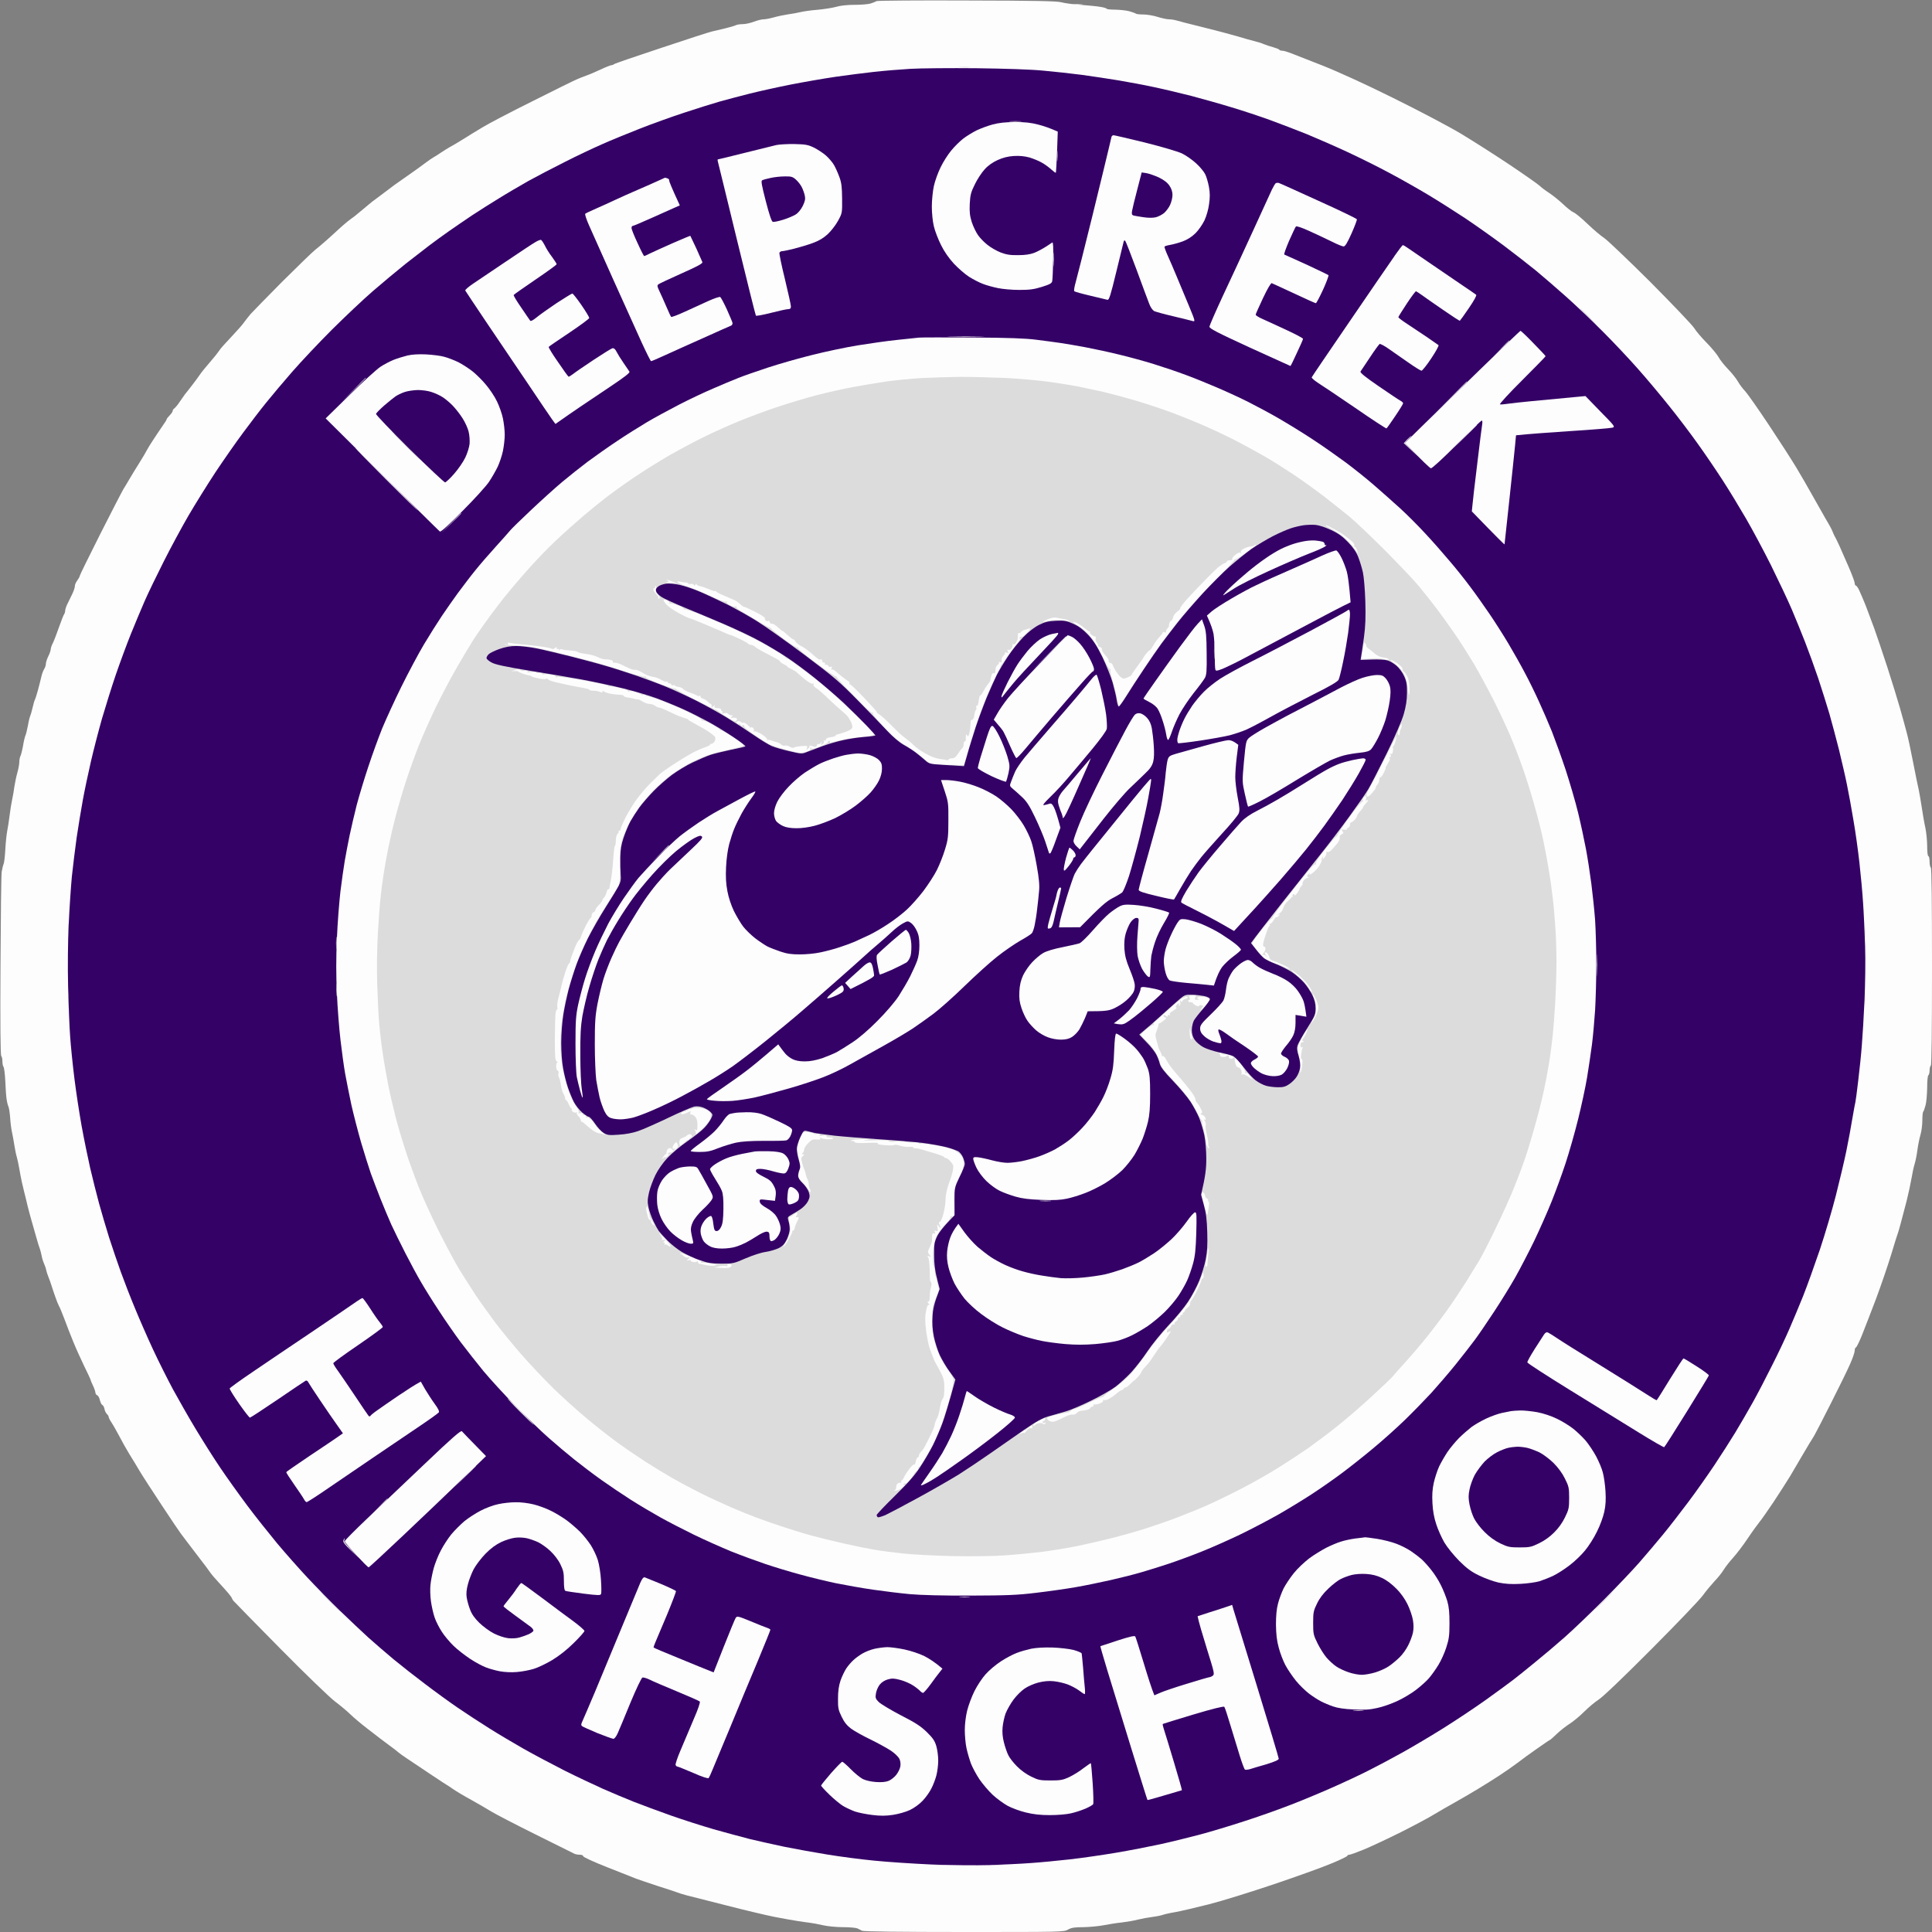 <svg version="1.2" xmlns="http://www.w3.org/2000/svg" viewBox="0 0 1600 1600" width="1600" height="1600">
	<rect x="0" y="0" width="1600" height="1600" fill="#808080" stroke="none"/>
	<title>b5926c32-4848-4de9-a7bd-edba86b37604 (1)</title>
	<style>
		.s0 { opacity: 1;fill: #fefdfe } 
		.s1 { fill: #dcdcdd } 
		.s2 { fill: #340166 } 
	</style>
	<g id="Background">
		<path id="Path 0" class="s0" d="m726 0.9c-0.8 0.5-3.1 1.4-5 2-1.9 0.6-7.9 1.1-13.3 1.1-6 0-11.9 0.6-15.4 1.7-3.2 0.9-10.1 1.9-15.3 2.4-5.2 0.4-11.5 1.3-14 1.9-2.5 0.6-7.2 1.5-10.5 1.9-3.3 0.5-8.6 1.6-11.7 2.5-3.2 0.9-7 1.6-8.5 1.6-1.6 0-5.2 0.9-8 2-2.9 1.1-7.1 2-9.3 2-2.2 0-4.8 0.4-5.7 0.9-1 0.5-4.9 1.7-8.8 2.6-3.9 0.9-8.8 2.1-11 2.6-2.2 0.5-21.1 6.6-42 13.6-20.9 6.9-38.4 12.9-38.9 13.4-0.6 0.5-1.6 0.9-2.3 0.9-0.7 0-4.8 1.6-9 3.6-4.3 2-9.6 4.3-11.8 5-2.2 0.8-5.8 2.2-8 3.2-2.2 0.9-18.6 9-36.5 18-17.9 8.9-36.3 18.5-41 21.4-4.7 2.8-12.1 7.3-16.5 10.1-4.4 2.8-9.4 5.7-11 6.5-1.6 0.9-5 3-7.5 4.7-2.5 1.7-5.2 3.4-6 3.8-0.8 0.4-4.2 2.7-7.5 5.2-3.3 2.5-9.7 7.1-14.2 10.2-4.5 3.2-9.2 6.5-10.4 7.3-1.1 0.8-4.4 3.3-7.3 5.5-2.9 2.2-6.5 4.9-8 6-1.6 1.1-4.2 3.1-5.8 4.5-1.7 1.4-5.2 4.3-7.8 6.5-2.6 2.2-5.7 4.7-7 5.5-1.2 0.8-4.3 3.3-6.8 5.5-2.5 2.2-5.4 4.8-6.4 5.8-1 0.9-4.2 3.8-7.2 6.5-2.9 2.6-7.3 6.3-9.7 8.2-2.4 1.9-14.7 13.9-27.4 26.5-12.6 12.7-24.3 24.7-26 26.6-1.7 2-4.1 5.1-5.5 7-1.3 1.9-5.2 6.3-8.6 9.9-3.4 3.6-7.2 7.7-8.5 9.2-1.3 1.4-3.1 3.6-3.9 4.9-0.8 1.2-3.2 4.3-5.4 6.8-2.1 2.5-5 6-6.5 7.7-1.4 1.7-3.3 4.2-4.1 5.4-0.8 1.3-3.6 5-6.2 8.4-2.6 3.4-5.1 6.5-5.6 7.1-0.4 0.6-2.3 3.3-4.2 6-1.8 2.8-4 5.3-4.7 5.8-0.7 0.4-1.3 1.3-1.3 2 0 0.6-1.1 2.3-2.5 3.7-1.4 1.4-2.5 2.8-2.5 3.3 0 0.4-1.5 2.8-3.3 5.3-1.7 2.5-3.6 5.3-4.2 6.2-0.6 0.9-2.4 3.6-4.1 6.2-1.7 2.5-3.7 5.9-4.6 7.5-0.8 1.6-3.7 6.6-6.5 11-2.8 4.4-6.3 10.2-7.9 12.9-1.6 2.8-3.9 6.6-5.1 8.5-1.2 2-9.9 18.8-19.3 37.4-9.3 18.5-17 34.1-17 34.7 0 0.6-0.9 2.2-2 3.7-1.2 1.6-2.1 3.7-2 4.8 0 1.1-1 4-2.2 6.5-1.2 2.5-3 6.1-3.9 8-1 1.9-1.8 4.4-1.9 5.5 0 1.1-0.4 2.4-0.8 3-0.5 0.6-2.4 5.3-4.2 10.5-1.8 5.2-4.1 11.2-5.1 13.3-1.1 2-1.9 4.5-1.9 5.4 0 1-0.9 3.6-2 5.8-1.1 2.2-2 5-2 6.2 0 1.3-0.7 3.3-1.5 4.5-0.8 1.3-1.9 4.3-2.4 6.8-0.6 2.5-1.8 7.4-2.8 11-1 3.6-2.1 7-2.4 7.5-0.4 0.5-1.2 3.5-1.9 6.5-0.7 3-1.6 6.2-2 7-0.4 0.8-1.3 4.4-1.9 8-0.7 3.6-1.6 7.2-2 8-0.4 0.8-1.4 4.6-2 8.5-0.7 3.9-1.7 7.8-2.2 8.7-0.5 1-0.9 3.2-0.9 4.8 0 1.6-0.7 5.6-1.6 8.8-0.9 3.1-2 8.4-2.5 11.7-0.4 3.3-1.3 8.3-1.9 11-0.6 2.7-1.5 8.4-2 12.5-0.5 4.1-1.4 10-2 13-0.6 3-1.3 10-1.6 15.5-0.3 5.5-0.9 10.9-1.4 12-0.5 1.1-1.2 4-1.6 6.5-0.4 2.5-0.8 37.6-1 78-0.3 48.6 0 73.8 0.6 74.5 0.6 0.5 1 2.6 1 4.5 0 1.9 0.4 4 0.9 4.5 0.5 0.5 1.2 6 1.5 12 0.2 6 0.7 12.8 1.1 15 0.3 2.2 1 4.9 1.5 6 0.5 1.1 1.1 5.1 1.4 9 0.2 3.9 0.9 9.3 1.5 12 0.6 2.7 1.5 7.7 2 11 0.5 3.3 1.4 7.8 2.1 10 0.6 2.2 1.5 6.5 2 9.5 0.5 3 1.4 7.7 2 10.5 0.7 2.7 1.6 6.6 2 8.5 0.5 1.9 1.8 7.1 2.8 11.5 1.1 4.4 2.7 10.3 3.5 13 0.8 2.7 2.4 8.6 3.7 13 1.2 4.4 2.6 8.9 3.1 10 0.4 1.1 1 3.6 1.4 5.5 0.3 1.9 1.2 4.8 2 6.5 0.7 1.7 1.6 4.1 1.8 5.5 0.3 1.4 1.1 3.8 1.8 5.5 0.7 1.7 1.8 4.8 2.5 7 0.7 2.2 2.1 6.5 3.2 9.5 1 3 2.4 6.4 3 7.5 0.7 1.1 2.7 6 4.6 11 1.8 5 5.1 13.3 7.2 18.5 2.1 5.2 6.2 14.3 9.1 20.3 2.9 5.9 5.3 11 5.3 11.4 0.1 0.5 0.9 2.6 2 4.8 1.1 2.2 1.9 4.8 2 5.7 0 1 0.7 2 1.5 2.3 0.8 0.3 1.8 2.1 2.2 4 0.5 2 1.4 3.8 2 4 0.7 0.3 1.5 1.7 1.8 3.2 0.2 1.6 1.2 3.5 2 4.3 0.9 0.8 1.6 2 1.5 2.5 0 0.5 1 2.6 2.3 4.5 1.3 1.9 4.1 6.9 6.3 11 2.1 4.1 5.9 10.9 8.4 15 2.6 4.1 6.4 10.4 8.5 14 2.1 3.6 10.4 16.4 18.4 28.5 8 12.1 15 22.5 15.6 23.2 0.6 0.7 3 3.9 5.5 7.3 2.5 3.3 7.4 9.7 10.9 14.3 3.5 4.5 7.1 9.3 8 10.7 0.9 1.4 4.1 5.2 7.2 8.5 3.1 3.3 6.8 7.5 8.3 9.3 1.4 1.7 2.6 3.4 2.6 3.7 0 0.3 0.6 1.2 1.2 2.1 0.7 0.9 18.3 18.8 39 39.8 20.7 21 41 40.5 45 43.5 4 3 9.8 7.8 12.8 10.7 3 2.9 9.3 8.2 14 11.8 4.7 3.6 9.4 7.3 10.5 8.1 1.1 0.9 4.7 3.5 8 6 3.3 2.4 6.7 5 7.5 5.8 0.8 0.7 4 3 7 5 3 2 11.6 7.7 19 12.7 7.4 5 13.6 9 13.7 9 0.2 0 2.5 1.6 5.3 3.5 2.7 1.9 9.6 6 15.3 9.1 5.6 3.1 13.1 7.5 16.7 9.7 3.6 2.2 20 10.7 36.5 18.9 16.5 8.2 30.8 15.3 31.8 15.8 0.9 0.6 3.1 1 4.7 1 1.7 0 3 0.5 3 1.3 0 0.6 8.7 4.7 19.7 9 10.9 4.3 21.8 8.6 24.3 9.6 2.5 0.9 10.6 3.7 18 6.1 7.4 2.3 14.4 4.7 15.5 5.1 1.1 0.5 4.7 1.6 8 2.5 3.3 0.9 18.4 4.7 33.5 8.5 15.1 3.9 32.9 8.1 39.5 9.4 6.6 1.3 15.1 2.8 19 3.4 3.9 0.6 8.6 1.3 10.5 1.5 1.9 0.2 6.6 1.1 10.5 2 3.9 0.9 11.4 1.6 16.8 1.6 5.3 0 10.6 0.5 11.7 1 1.1 0.5 2.9 1.5 4 2 1.3 0.6 31.5 1 84.5 1 80.7 0 82.6 0 86-2 2.8-1.6 5.4-2 12.7-2 5.1-0.1 12.7-0.8 16.8-1.6 4.1-0.8 10.9-1.9 15-2.3 4.1-0.5 10.2-1.5 13.5-2.4 3.3-0.8 8.7-1.8 12-2.2 3.3-0.4 7.1-1.2 8.5-1.7 1.4-0.5 6.1-1.6 10.5-2.3 4.4-0.8 16.8-3.7 27.5-6.4 10.7-2.7 34.8-10.2 53.5-16.5 18.7-6.3 40.1-14 47.5-17.1 7.4-3 13.6-6 13.7-6.5 0.2-0.6 1-1 1.8-1 0.8 0 6.1-1.9 11.7-4.2 5.7-2.3 19.5-8.8 30.8-14.4 11.3-5.7 23.9-12.4 28-15 4.1-2.5 11.8-6.9 17-9.8 5.2-2.9 13.8-7.9 19-11.1 5.2-3.1 13.3-8.2 18-11.3 4.7-3.1 11.2-7.6 14.5-10.1 3.3-2.6 10.6-7.9 16.2-11.8 5.7-4 10.5-7.3 10.8-7.3 0.3 0 2.9-2.3 5.7-5 2.9-2.8 7.8-6.6 10.8-8.5 3-1.9 8.4-6.4 12-10 3.6-3.6 8.9-8 11.7-9.8 3.3-2 20.2-18.1 43.7-41.7 21.1-21.2 40.5-41.4 43-45 2.6-3.6 6.9-8.7 9.5-11.5 2.6-2.7 6.1-7 7.6-9.5 1.5-2.5 5.1-7 7.9-10.1 2.8-3.1 8.3-10.3 12.1-16 3.8-5.7 8.2-11.7 9.6-13.4 1.4-1.6 6.6-9.1 11.6-16.5 4.9-7.4 11.1-17.1 13.8-21.5 2.6-4.4 6.6-11.2 8.8-15 2.2-3.8 5.4-9.2 7.1-12 1.7-2.7 3.7-5.9 4.3-7 0.7-1.1 6.7-12.8 13.4-26 6.7-13.2 13.9-27.9 16-32.7 2.2-4.9 3.9-9.9 3.9-11.3 0-1.4 0.5-2.6 1.1-2.7 0.5-0.2 2.8-4.8 5-10.3 2.2-5.5 7.4-19 11.6-30 4.1-11 9.7-27.4 12.5-36.5 2.7-9.1 5.1-16.7 5.3-17 0.2-0.3 1.3-4.1 2.5-8.5 1.2-4.4 3.4-13 5-19 1.5-6 3.3-14.4 4-18.5 0.7-4.1 1.8-9.5 2.6-12 0.8-2.5 1.8-7.6 2.3-11.5 0.5-3.9 1.6-9.5 2.5-12.5 0.9-3 1.6-8.4 1.6-12 0-3.6 0.3-6.9 0.7-7.3 0.5-0.5 1.3-3 2-5.5 0.7-2.6 1.2-9.1 1.3-14.4 0-5.5 0.4-10 1-10.3 0.5-0.3 1-2.1 1-4 0-1.9 0.5-3.7 1-4 0.7-0.3 1-28.7 1-82 0-53.3-0.3-81.7-1-82-0.5-0.3-1-2.5-1-5 0-2.5-0.5-4.5-1-4.5-0.6 0-1-3.4-1-8.2 0-4.6-0.7-11.4-1.5-15.3-0.9-3.9-2.2-11.5-3-17-0.8-5.5-2-12-2.5-14.5-0.6-2.5-2.7-12.6-4.6-22.5-1.9-9.9-4.3-21.1-5.4-25-1-3.9-3.5-12.9-5.5-20-2-7.1-6.8-22.5-10.5-34-3.8-11.5-8.6-26-10.8-32-2.2-6-5.4-14.6-7.1-19-1.8-4.4-4.1-9.9-5.2-12.2-1-2.4-2.4-4.3-2.9-4.3-0.5 0-1-0.9-1-2 0-1.1-2.3-7.3-5.1-13.7-2.8-6.5-6.3-14.3-7.6-17.3-1.4-3-2.9-6.2-3.4-7-0.5-0.8-1.2-2.2-1.5-3-0.3-0.8-1-2.4-1.5-3.5-0.5-1.1-2-3.8-3.3-6-1.3-2.2-3.3-5.6-4.3-7.5-1.1-1.9-4.9-8.7-8.5-15-3.5-6.3-9.5-16.7-13.3-23-3.8-6.3-14.1-22.3-22.9-35.5-8.8-13.2-17.5-25.6-19.3-27.5-1.9-1.9-4.6-5.5-6-8-1.4-2.5-5.1-7.1-8.2-10.3-3.1-3.2-6.7-7.7-7.9-10-1.3-2.3-5.7-7.6-9.7-11.7-4.1-4.1-8.9-9.7-10.6-12.5-1.8-2.7-18.2-19.9-36.3-38.1-18.2-18.1-35.4-34.5-38.1-36.3-2.8-1.8-8.9-7-13.8-11.7-4.8-4.6-10-9-11.7-9.6-1.6-0.7-5.5-3.8-8.6-6.8-3.2-3-8.3-7.1-11.3-9.1-3.1-2-6.7-4.7-8.1-6.1-1.4-1.3-12.6-9.2-25-17.5-12.4-8.3-30.5-19.8-40.3-25.7-9.7-5.8-34.9-19.1-56-29.5-24-11.9-46-21.9-59.2-27.1-11.5-4.5-23.1-9-25.8-10.1-2.6-1-5.6-1.9-6.7-1.9-1.1 0-2.2-0.3-2.4-0.7-0.2-0.5-2.5-1.4-5.2-2.2-2.7-0.7-6.2-1.9-7.9-2.6-1.7-0.8-5-1.8-7.5-2.4-2.5-0.6-9-2.4-14.5-4.1-5.5-1.6-18.3-5-28.5-7.5-10.2-2.5-19.9-5-21.5-5.5-1.6-0.5-4.5-1-6.3-1-1.7 0-6-0.9-9.5-2-3.4-1.1-8.7-2-11.7-2-3 0-5.9-0.3-6.3-0.7-0.5-0.4-3-1.3-5.5-2-2.6-0.7-7.7-1.2-11.5-1.3-3.7 0-6.9-0.3-7.1-0.7-0.2-0.5-2.6-1.2-5.2-1.6-2.7-0.5-10.1-1.2-16.4-1.7-6.3-0.4-13.5-1.4-16-2.1-3.5-1-21-1.4-78-1.5-40.4-0.2-74.2 0.1-75 0.5z"/>
		<path id="Path 1" class="s1" d="m823 1544.7c1.9 0.2 5.3 0.2 7.5 0 2.2-0.2 0.6-0.4-3.5-0.4-4.1 0-5.9 0.2-4 0.4z"/>
		<path id="Path 2" class="s1" d="m774 1544.7c2.5 0.2 6.1 0.2 8 0 1.9-0.2-0.1-0.4-4.5-0.4-4.4 0-6 0.2-3.5 0.4z"/>
		<path id="Path 3" class="s1" d="m1328 1325.5c-4.1 4.1-7.3 7.5-7 7.5 0.3 0 3.9-3.4 8-7.5 4.1-4.1 7.2-7.5 6.9-7.5-0.2 0-3.8 3.4-7.9 7.5z"/>
		<path id="Path 4" class="s1" d="m273 1326.5c4.7 4.7 8.7 8.5 9 8.5 0.3 0-3.2-3.8-7.7-8.5-4.5-4.7-8.6-8.5-9-8.5-0.4 0 3 3.8 7.7 8.5z"/>
		<path id="Path 5" class="s1" d="m56.3 830c0 4.7 0.2 6.5 0.4 4 0.2-2.5 0.2-6.3 0-8.5-0.2-2.2-0.4-0.2-0.4 4.5z"/>
		<path id="Path 6" class="s1" d="m1544.4 826.5c0 5 0.1 7.2 0.3 5 0.2-2.2 0.2-6.3 0-9-0.2-2.8-0.3-1-0.3 4z"/>
		<path id="Path 7" class="s1" d="m1544.3 772c0 4.1 0.2 5.9 0.4 4 0.2-1.9 0.2-5.3 0-7.5-0.2-2.2-0.4-0.6-0.4 3.5z"/>
		<path id="Path 8" class="s1" d="m56.3 769c0 4.1 0.2 5.9 0.4 4 0.2-1.9 0.2-5.3 0-7.5-0.2-2.2-0.4-0.6-0.4 3.5z"/>
		<path id="Path 9" class="s1" d="m1314.5 262c3.8 3.9 7.2 7 7.5 7 0.3 0-2.5-3.1-6.2-7-3.7-3.8-7.1-7-7.5-7-0.4 0 2.4 3.1 6.2 7z"/>
		<path id="Path 10" class="s2" d="m754 57c-8.5 0.5-22 1.6-30 2.5-8 0.9-22.4 2.7-32 4.1-9.6 1.4-26.3 4.3-37 6.4-10.7 2.1-26 5.5-34 7.5-8 2-19.2 5-25 6.6-5.8 1.7-18.8 5.7-29 9.1-10.2 3.3-26.8 9.3-37 13.3-10.2 4-24.4 9.8-31.5 13-7.1 3.1-20.9 9.6-30.5 14.5-9.6 4.8-23.2 11.9-30.3 15.8-7 4-18 10.4-24.4 14.4-6.5 3.9-16.5 10.3-22.3 14.1-5.8 3.9-14.3 9.7-19 13-4.7 3.3-11.9 8.5-16 11.6-4.1 3.1-13.1 10.1-20 15.5-6.9 5.5-19 15.6-27 22.5-8 6.9-23.3 21.4-34.1 32.1-10.7 10.7-25.6 26.5-33 35-7.4 8.5-17.1 20-21.5 25.5-4.5 5.5-12.9 16.5-18.8 24.5-6 8-16.3 22.8-23.1 33-6.7 10.2-16.8 26.4-22.4 36-5.6 9.6-14.8 26.7-20.5 38-5.7 11.3-12.9 26.1-15.9 33-3 6.9-8.2 19.3-11.5 27.5-3.3 8.2-8.8 23.1-12.2 33-3.4 9.9-8.5 26.3-11.5 36.5-2.9 10.2-7.1 26.4-9.3 36-2.2 9.6-5.2 23.8-6.6 31.5-1.4 7.7-3.7 21.6-5.1 31-1.3 9.4-3.1 24-4 32.5-0.8 8.5-2 26.3-2.6 39.5-0.7 13.9-0.9 35.5-0.5 51.5 0.4 15.1 1.1 33.8 1.7 41.5 0.5 7.7 2.1 23.2 3.5 34.5 1.4 11.3 4.1 29 6 39.5 1.9 10.5 5.1 26 7 34.5 2 8.5 5.3 21.8 7.4 29.5 2.1 7.7 5.9 20.5 8.4 28.5 2.6 8 6.9 20.8 9.7 28.5 2.8 7.7 8 21.2 11.7 30 3.6 8.8 10.3 24.1 14.9 34 4.6 9.9 12.1 24.8 16.5 33 4.5 8.2 12.8 22.9 18.6 32.5 5.8 9.6 15 24.3 20.6 32.5 5.5 8.2 15.7 22.4 22.5 31.5 6.8 9.1 17.9 23 24.5 31 6.7 8 18 20.8 25.2 28.5 7.2 7.7 19.4 20.1 27 27.5 7.7 7.4 18.2 17.4 23.4 22.1 5.2 4.7 14.7 12.8 21 18.1 6.3 5.2 18 14.4 26 20.4 8 6.1 20.1 14.9 27 19.6 6.9 4.7 18.6 12.4 26 17 7.4 4.7 20.3 12.3 28.5 17 8.3 4.7 23.6 12.8 34 18.1 10.4 5.2 24.9 12 32 15.2 7.1 3.1 18.6 8 25.5 10.7 6.9 2.7 20.6 7.8 30.5 11.3 9.9 3.5 25.9 8.6 35.5 11.4 9.6 2.7 22.9 6.3 29.5 8 6.6 1.6 19.6 4.5 29 6.5 9.4 1.9 25.5 4.8 36 6.5 10.5 1.7 27.8 4 38.5 5 10.7 1.1 32.1 2.5 47.5 3.2 15.4 0.6 37 0.8 48 0.5 11-0.4 26.3-1.1 34-1.7 7.7-0.5 22.1-1.9 32-3 9.9-1.1 27.2-3.6 38.5-5.5 11.3-1.9 27.7-5.1 36.5-7 8.8-1.9 23.4-5.5 32.5-7.9 9.1-2.4 25.7-7.4 37-11.1 11.3-3.6 28.2-9.6 37.5-13.2 9.3-3.5 25.3-10.2 35.5-14.7 10.2-4.5 23.9-10.9 30.5-14.3 6.6-3.3 19.2-10 28-14.9 8.8-4.9 24.1-14 34-20.2 9.9-6.2 25.7-16.7 35.1-23.4 9.3-6.7 19.6-14.2 22.8-16.7 3.2-2.5 11.3-8.9 17.9-14.4 6.7-5.4 17.8-14.8 24.7-20.9 6.9-6.1 21.3-19.9 32-30.6 10.8-10.8 24.1-24.8 29.6-31.1 5.5-6.3 14.3-16.7 19.5-23 5.2-6.3 14.6-18.5 21-27 6.4-8.5 16.1-22.3 21.6-30.5 5.5-8.3 13.3-20.4 17.3-27 4-6.6 10.6-18 14.7-25.3 4-7.2 11.2-21 15.9-30.5 4.8-9.4 11.1-22.8 14.1-29.7 3-6.9 8.2-19.3 11.5-27.5 3.3-8.3 9.5-25.6 13.9-38.5 4.3-12.9 10.3-33.2 13.3-45 3-11.8 6.9-28.3 8.6-36.5 1.7-8.3 4-20.6 5.1-27.5 1.2-6.9 2.3-13 2.5-13.5 0.2-0.5 1.2-8.4 2.3-17.5 1.1-9.1 2.5-22.4 3-29.5 0.6-7.1 1.6-23.8 2.2-37 0.6-13.5 0.9-33.2 0.5-45-0.4-11.5-1.1-27.8-1.7-36-0.5-8.3-1.9-23.1-3-33-1.1-9.9-3.3-25.9-5-35.5-1.6-9.6-4-22.9-5.4-29.5-1.3-6.6-4.3-19.4-6.5-28.5-2.3-9.1-5.9-22.6-8-30-2.2-7.4-6.4-20.7-9.3-29.5-3-8.8-7.8-22.1-10.7-29.5-2.9-7.4-7.9-19.8-11.2-27.5-3.3-7.7-11.1-24.1-17.2-36.5-6.2-12.4-15.5-29.7-20.6-38.5-5.1-8.8-13.7-23-19.2-31.5-5.5-8.5-14.8-22.2-20.7-30.4-5.8-8.2-16.4-22.2-23.5-31-7.1-8.9-18.8-22.9-26.1-31.1-7.3-8.3-20.4-22.2-29.1-30.9-8.8-8.8-22.4-21.8-30.4-28.9-8-7.1-19.2-16.8-25-21.6-5.8-4.7-17.7-14-26.5-20.6-8.8-6.6-23.2-16.8-32-22.7-8.8-5.8-22.5-14.5-30.5-19.3-8-4.8-22.4-13-32-18.1-9.6-5.2-25.6-13.1-35.5-17.7-9.9-4.6-25-11.2-33.5-14.7-8.5-3.4-22.3-8.7-30.5-11.7-8.3-3-22.4-7.7-31.5-10.4-9.1-2.8-24.1-7-33.5-9.5-9.4-2.4-23.3-5.7-31-7.3-7.7-1.7-20.8-4.1-29-5.5-8.3-1.4-22-3.4-30.5-4.6-8.5-1.1-22.9-2.7-32-3.5-10.1-1-31.6-1.7-55.5-2-21.5-0.2-46 0-54.5 0.5z"/>
		<path id="Path 11" class="s1" d="m1121 1416.7c1.9 0.2 5.3 0.2 7.5 0 2.2-0.2 0.6-0.4-3.5-0.4-4.1 0-5.9 0.2-4 0.4z"/>
		<path id="Path 12" class="s0" d="m854 1365.4c-3.6 0.8-9 2.3-12 3.5-3 1.1-8.9 4.2-13 6.9-4.1 2.6-9.9 7.5-12.8 10.8-2.9 3.2-7 9.5-9.2 13.9-2.2 4.4-4.9 11.6-6 16-1.2 4.8-2 11.3-2 16.2 0 4.6 0.6 11.3 1.4 15 0.8 3.8 2.5 9.5 3.7 12.8 1.3 3.3 4.4 9.1 7 13 2.6 3.8 7.5 9.6 11 12.9 3.5 3.2 9.1 7.3 12.4 9.1 3.3 1.8 10 4.3 15 5.5 6.6 1.6 12 2.2 20 2.2 6.4 0 13.7-0.6 17.5-1.5 3.6-0.8 9-2.6 12-3.9 3-1.3 5.8-2.9 6.3-3.6 0.4-0.7 0.2-8.5-0.4-17.5-0.6-8.9-1.3-16.3-1.5-16.5-0.2-0.1-3 1.8-6.2 4.2-3.1 2.5-8.4 5.7-11.7 7.3-5.2 2.4-7.2 2.8-15.5 2.8-8.6 0-10.1-0.3-16-3.2-3.8-1.8-8.7-5.3-11.8-8.5-2.9-2.9-6.2-7.1-7.2-9.3-1.1-2.2-2.7-6.9-3.6-10.5-1.1-4.2-1.5-8.6-1.1-12.5 0.3-3.3 1.4-8.5 2.5-11.5 1.2-3 4.1-8.2 6.6-11.5 2.4-3.3 6.6-7.4 9.3-9.2 2.6-1.8 7.7-4 11.3-4.9 4.3-1.1 8.5-1.5 12.5-1.1 3.3 0.3 8.5 1.5 11.5 2.6 3 1.1 7.3 3.4 9.5 5 2.2 1.7 4.3 3.1 4.7 3.1 0.5 0 0.5-2.4 0.2-5.3-0.3-2.8-1-10.2-1.4-16.2-0.5-6.1-1.1-11.5-1.2-12.2-0.2-0.6-3.2-1.9-6.8-2.9-3.6-0.9-11.5-1.8-17.5-2-6.8-0.2-13.5 0.2-17.5 1zm-129.5 0c-3.3 0.7-8 2.6-10.5 4.1-2.5 1.5-5.8 3.9-7.3 5.4-1.6 1.4-4.2 4.4-5.7 6.6-1.5 2.2-3.7 6.8-4.9 10.2-1.5 4.5-2.1 8.9-2.1 15-0.1 7.8 0.3 9.5 3 15 2.1 4.5 4.4 7.3 7.7 9.8 2.7 2 10 6.1 16.3 9.1 6.3 3.1 13.9 7.3 16.9 9.3 3 2 6 4.9 6.9 6.6 0.9 1.9 1.2 4.3 0.8 6.5-0.3 1.9-1.9 5-3.4 6.9-1.5 1.9-4.3 4.1-6.2 4.9-2.4 1-5.8 1.3-10.5 1-4.3-0.3-8.5-1.3-11-2.5-2.2-1.2-6.7-4.8-10-8.2-3.3-3.4-6.5-6.1-7-6.1-0.5 0-4.7 4.3-9.3 9.5-4.5 5.2-8.2 9.8-8.2 10.2 0 0.5 3 3.8 6.7 7.4 3.7 3.6 8.8 7.8 11.3 9.4 2.5 1.5 7 3.6 10 4.7 3 1 9.5 2.3 14.5 2.9 6.6 0.8 11.1 0.8 17-0.1 4.5-0.7 10.6-2.4 14-4 3.4-1.6 8-4.9 10.6-7.7 2.5-2.6 5.8-7.2 7.2-10.1 1.5-2.8 3.4-7.8 4.2-11 0.8-3.1 1.5-8.6 1.5-12.2 0-3.6-0.7-9-1.6-12-1.3-4.4-2.9-6.7-7.8-11.5-4.9-4.8-9.2-7.7-21.6-14-8.4-4.4-16.7-9.4-18.3-11-2.6-2.6-2.9-3.5-2.3-7 0.3-2.2 1.7-5.5 3.1-7.3 1.6-2 4-3.6 6.8-4.4 3.5-1 5.2-0.9 10.5 0.5 3.4 0.9 8.1 3 10.5 4.6 2.3 1.5 4.9 3.6 5.7 4.5 0.8 0.9 2 1.6 2.5 1.6 0.5-0.1 3.4-3.3 6.3-7.3 2.9-4 6.2-8.5 7.5-10l2.2-2.8c-6.2-5.3-11.1-8.4-15-10.4-4.1-2-10.9-4.3-16.5-5.5-5.2-1.1-11.5-1.9-14-1.9-2.5 0-7.2 0.6-10.5 1.3zm290.4-34.4c-3 1-9.4 3.1-14.3 4.6l-8.8 2.9c0.9 4.6 4.1 15.4 7.7 27 6.2 19.8 6.5 21.1 4.8 22.3-1 0.7-2.3 1.2-2.8 1.2-0.5 0-8.9 2.4-18.5 5.4-9.6 2.9-19.6 6.3-22.2 7.5l-4.8 2.1c-2.1-5-5.5-15.7-8.9-27-3.4-11.3-6.5-21-6.9-21.7-0.5-0.9-4.4 0-14.7 3.3-7.7 2.5-14.1 4.6-14.2 4.7-0.2 0.1 2.5 9.2 5.8 20.2 3.4 11 12.1 39.6 19.5 63.5 7.4 23.9 13.5 43.6 13.7 43.7 0.1 0.2 6.5-1.6 14.2-3.9 7.7-2.2 14.1-4.1 14.3-4.2 0.2 0-2.8-10.7-6.7-23.6-3.9-12.9-7.6-25.2-8.3-27.2-0.7-2.1-1.1-3.9-0.8-4.1 0.3-0.2 11.7-3.7 25.3-7.8 16-4.8 25.1-7 25.6-6.4 0.5 0.5 2.7 7.3 5 15 2.3 7.7 5.8 19.1 7.7 25.2 1.9 6.2 3.9 11.5 4.4 11.8 0.5 0.3 2.5 0.1 4.3-0.4 1.7-0.6 7.8-2.4 13.5-4 7-2.2 10.2-3.6 10.2-4.6 0-0.8-8.3-28.4-18.4-61.3-10.1-32.8-18.8-61.1-19.3-62.9l-0.9-3.2z"/>
		<path id="Path 13" class="s1" d="m795 1322.7c1.9 0.2 5.3 0.2 7.5 0 2.2-0.2 0.6-0.4-3.5-0.4-4.1 0-5.9 0.2-4 0.4z"/>
		<path id="Path 14" class="s0" d="m530.3 1310.7c-1.1 2.6-8 19.2-15.3 36.8-7.3 17.6-17.3 41.7-22.2 53.5-5 11.8-9.7 22.8-10.5 24.5-1.1 2.3-1.2 3.2-0.3 4 0.6 0.5 6.4 3.1 12.8 5.8 6.5 2.6 12.4 4.7 13.2 4.7 0.8 0.1 2.4-2 3.6-4.7 1.2-2.6 5.9-14 10.5-25.2 4.7-11.3 9.1-20.5 9.9-20.8 0.8-0.3 3.5 0.5 6 1.7 2.5 1.3 12.6 5.6 22.5 9.7 9.9 4.1 18.5 7.9 19 8.4 0.6 0.5-1.2 6-5.4 15.6-3.5 8.2-8.3 19.5-10.7 25.3-2.5 5.8-4.2 11.1-3.9 11.7 0.3 0.7 1 1.3 1.5 1.3 0.5 0 6.4 2.4 13 5.2 7.6 3.4 12.4 4.9 12.9 4.3 0.4-0.5 1.7-3.3 2.8-6 1.1-2.8 7.8-18.7 14.8-35.5 6.9-16.8 17.3-41.8 23.1-55.5 5.7-13.8 10.4-25.3 10.4-25.8 0-0.4-1.2-1.1-2.7-1.6-1.6-0.5-7.8-3-13.8-5.5-10.2-4.2-11.1-4.4-12.2-2.8-0.6 0.9-5 11.5-9.7 23.4l-8.6 21.8c-6.6-2.6-17.7-7.1-29-11.8-11.3-4.6-20.6-8.5-20.7-8.8-0.2-0.2 0.6-2.3 1.6-4.7 1-2.3 5.3-12.5 9.6-22.7 4.2-10.2 7.5-18.9 7.3-19.3-0.2-0.5-5.7-3.1-12.3-5.9-6.6-2.7-12.7-5.2-13.5-5.5-1.1-0.3-2.2 1-3.7 4.4z"/>
		<path id="Path 15" class="s1" d="m284.3 1275.8c-0.4 1.2 1.3 3.5 6.3 8.2l6.9 6.5c-10.9-11.2-12.8-13.9-12.4-14.9 0.4-0.9 0.5-1.6 0.2-1.6-0.2 0-0.6 0.8-1 1.8z"/>
		<path id="Path 16" class="s0" d="m1122.5 1274.1c-3.8 0.5-9.3 1.7-12 2.6-2.8 0.8-8.2 3.1-12 5-3.8 2-10.3 5.9-14.3 8.9-3.9 3-9.7 8.4-12.7 12.2-3 3.7-6.8 9.4-8.5 12.7-1.6 3.3-3.7 8.9-4.6 12.5-1.2 4.4-1.7 10-1.7 17.5 0.1 7.8 0.7 13.3 2.3 19 1.1 4.4 3.6 10.9 5.5 14.5 1.9 3.6 5.9 9.4 8.8 13 2.9 3.6 7.8 8.3 10.8 10.6 3 2.3 7.4 5.1 9.9 6.4 2.5 1.3 7 3.2 10 4.2 3.7 1.3 9.3 2.2 17 2.5 8.8 0.5 13.4 0.2 19.5-1.2 4.4-0.9 11.8-3.5 16.5-5.7 4.7-2.1 11.7-6.3 15.5-9.2 3.8-2.9 8.8-7.3 11-9.9 2.2-2.6 5.7-7.5 7.8-11 2.1-3.4 5-9.8 6.4-14.2 2.2-6.8 2.7-9.8 2.7-20 0-9-0.4-13.6-1.8-18.5-1.1-3.6-3.4-9.5-5.3-13.2-1.8-3.8-5.4-9.4-7.9-12.5-2.5-3.2-6.2-7.3-8.2-9.1-2.1-1.8-6-4.8-8.7-6.6-2.8-1.9-8.2-4.7-12-6.1-3.8-1.5-11-3.3-16-4.1-5-0.8-9.5-1.3-10-1.3-0.5 0.1-4.2 0.6-8 1z"/>
		<path id="Path 17" class="s2" d="m1119.5 1304.3c-2.8 0.7-6.8 2.2-9 3.3-2.2 1-6.9 4.6-10.3 7.9-4.3 4-7.4 8.1-9.5 12.5-2.9 5.9-3.2 7.3-3.2 16 0 9.1 0.2 10 3.7 17.1 2 4 5.4 9.4 7.5 11.8 2.1 2.4 5.6 5.6 7.8 7.1 2.2 1.6 6.8 3.7 10.3 4.9 3.4 1.2 8.3 2.1 10.9 2.1 2.7 0 7.7-0.9 11.3-2 3.6-1.1 8.5-3.3 11-5 2.5-1.6 6.5-5 9-7.4 2.5-2.4 5.7-6.9 7.2-10 1.6-3.1 3.3-7.7 3.9-10.3 0.7-3.4 0.7-6.6 0-10.8-0.6-3.3-2.6-9.2-4.5-13-2.1-4.3-5.6-9.3-9.3-12.9-3.6-3.7-8.1-7.1-11.8-8.8-4.1-2-8.2-3-13-3.3-4.1-0.3-9.1 0.1-12 0.8z"/>
		<path id="Path 18" class="s0" d="m412.5 1245.7c-3.9 0.8-10.4 3.2-14.5 5.4-4.1 2.1-10.1 6-13.3 8.6-3.2 2.7-8 7.5-10.8 10.8-2.7 3.3-6.7 9.4-8.8 13.5-2.2 4.1-4.9 10.9-6 15-1.1 4.1-2.3 10.2-2.6 13.5-0.4 3.3-0.2 9.5 0.4 13.7 0.6 4.3 2 10.4 3.1 13.5 1.1 3.2 3.8 8.5 6 11.8 2.1 3.3 6.5 8.5 9.7 11.6 3.2 3.1 9.4 7.9 13.8 10.8 4.4 2.9 10.3 6 13 7 2.8 1.1 7.9 2.5 11.5 3.2 3.9 0.7 9.5 1 14 0.6 4.1-0.3 10.4-1.5 14-2.6 3.6-1.1 10.5-4.4 15.3-7.3 5.6-3.4 12.2-8.5 17.8-14.1 4.9-4.8 8.9-9.3 8.9-10 0.1-0.6-3.9-4.1-8.7-7.7-4.8-3.5-16.4-12.1-25.8-19.2-9.4-7-17.3-12.8-17.8-12.8-0.4 0-2.1 2.1-3.9 4.7-1.7 2.7-4.8 6.8-6.9 9.3-2.1 2.5-3.8 4.8-3.9 5.2 0 0.5 4.4 3.9 9.8 7.8 5.3 3.8 11 8 12.6 9.2 1.7 1.3 2.6 2.8 2.3 3.5-0.4 0.7-2.2 1.9-3.9 2.7-1.8 0.8-5.1 2-7.3 2.6-2.4 0.8-6.2 1-9.5 0.7-3.3-0.4-8.1-2-11.9-3.9-3.6-1.8-9-5.8-12.1-8.8-3.9-3.8-6.3-7.2-7.7-11-1.2-3-2.4-7.5-2.8-10-0.5-3-0.2-6.6 1-11 0.9-3.6 3.1-9.2 4.8-12.5 1.8-3.3 6.1-9 9.7-12.7 4.4-4.5 8.6-7.6 13-9.7 3.6-1.7 8.8-3.3 11.5-3.6 2.8-0.4 7.1-0.2 9.8 0.4 2.6 0.6 6.8 2.1 9.4 3.3 2.6 1.3 7.2 4.5 10.1 7.3 3.2 3 6.6 7.4 8.3 11 2.5 5.1 2.9 7.2 2.9 13.7 0 5.3 0.4 8 1.3 8.3 0.6 0.3 7.4 1.3 15.1 2.3 12.2 1.5 13.9 1.5 14.4 0.2 0.3-0.8 0.3-6-0.1-11.5-0.3-5.5-1.5-12.9-2.6-16.5-1.1-3.6-3.8-9.2-5.9-12.5-2.2-3.3-6.1-8.2-8.8-10.9-2.7-2.7-7.6-6.9-10.9-9.4-3.3-2.4-9.1-6-13-7.9-3.9-2-10.4-4.4-14.5-5.4-4.4-1.1-10.6-1.9-15-1.8-4.1 0-10.6 0.7-14.5 1.6z"/>
		<path id="Path 19" class="s1" d="m313.5 1248.3l-7 7.2c11.3-10.8 14.5-14.1 14.5-14.2 0-0.2-0.1-0.3-0.3-0.3-0.1 0-3.4 3.3-7.2 7.3zm71.5-25.5l-8.5 8.7c13.6-13.2 17.5-17.1 17.5-17.2 0-0.2-0.1-0.3-0.3-0.3-0.1 0-4.1 3.9-8.7 8.8z"/>
		<path id="Path 20" class="s0" d="m352.5 1211.6c-16 15.2-37.6 35.7-48 45.6-10.4 9.9-19 18.5-19 19.2 0 0.7 4.3 5.8 9.5 11.4 5.2 5.6 9.8 10.2 10.3 10.2 0.4 0 13.2-11.8 28.4-26.2 15.3-14.4 37-35.2 48.3-46.1l20.5-19.8c-14.7-15-19.4-19.9-20-20.6-0.8-0.9-8.3 5.6-30 26.3zm899-43c-1.1 0.2-4.5 0.9-7.5 1.5-3 0.6-8.9 2.7-13 4.6-4.1 1.9-9.7 5.1-12.5 7.2-2.7 2.1-7.4 6.2-10.4 9.2-2.9 3-7.2 8.1-9.4 11.4-2.2 3.3-5.3 8.7-6.9 12-1.5 3.3-3.5 9.4-4.4 13.5-1.2 5.5-1.5 10.1-1.1 17 0.3 6.3 1.4 12.2 3.2 17.5 1.4 4.4 4.5 11.2 6.7 15 2.3 3.9 7.7 10.5 12.2 15.1 6.4 6.3 9.9 9 16.6 12.2 4.7 2.3 11.9 4.9 16 5.8 5.4 1.1 10.4 1.5 18 1.1 5.8-0.3 13-1.3 16-2.2 3-1 8.2-3 11.5-4.6 3.3-1.6 9.4-5.5 13.5-8.7 4.1-3.1 9.8-8.6 12.7-12.2 3-3.6 7.4-10.5 9.8-15.5 2.6-5.1 5.2-12.3 6.1-16.5 1.2-5.4 1.4-10.2 1-17-0.3-5.2-1.3-12.2-2.2-15.5-0.8-3.3-3.4-9.4-5.6-13.5-2.2-4.1-6.1-9.9-8.6-12.9-2.6-3-7.2-7.4-10.2-9.8-3-2.4-9.1-6.2-13.5-8.3-4.9-2.4-11.3-4.5-16.5-5.5-4.7-0.8-11-1.5-14-1.4-3 0.1-6.4 0.3-7.5 0.5z"/>
		<path id="Path 21" class="s2" d="m1248.8 1199.1c-2.1 0.5-6.2 2.1-9 3.6-2.9 1.4-7.5 4.9-10.3 7.7-2.7 2.9-6.4 7.9-8.2 11.1-1.7 3.3-3.7 8.7-4.3 12-1 4.7-1 7.4 0 12.5 0.7 3.6 2.4 8.8 3.8 11.5 1.4 2.8 5.2 7.8 8.6 11.2q6.1 6.1 13.1 9.5c6.3 3 7.9 3.3 16 3.3 8.2 0 9.7-0.3 16-3.4 4.4-2.1 9.1-5.4 12.6-9 3.6-3.5 6.9-8.2 9-12.6 3.1-6.3 3.4-7.8 3.4-16 0-8.3-0.3-9.6-3.5-16-2.2-4.5-5.7-9.2-9.5-13-3.4-3.3-8.6-7.2-11.6-8.7-3-1.4-7.4-3.1-9.9-3.7-2.5-0.6-6.3-1-8.5-1-2.2 0.1-5.7 0.5-7.7 1z"/>
		<path id="Path 22" class="s1" d="m430.5 1169c6.1 6.1 11.2 11 11.5 11 0.3 0-4.3-4.9-10.2-11-5.9-6-11.1-11-11.5-11-0.4 0 4.1 4.9 10.2 11z"/>
		<path id="Path 23" class="s0" d="m1278.7 1105.2c-0.8 1.3-4.3 6.7-7.8 12.1-3.4 5.4-6.2 10.3-6 11 0.1 0.7 16.2 11.1 35.8 23.2 19.6 12.1 44.9 27.7 56.2 34.7 11.3 7 20.9 12.5 21.3 12.3 0.5-0.3 8.9-13.6 18.8-29.5 9.9-16 18.1-29.4 18.2-29.9 0.2-0.5-4.3-3.9-10-7.5-5.6-3.6-10.5-6.6-11-6.6-0.4 0-5.4 7.7-11.2 17.1-5.8 9.5-10.7 17.3-11 17.5-0.3 0.1-4.1-2.1-8.5-5-4.4-2.9-21.7-13.7-38.5-24.1-16.8-10.3-33-20.5-36-22.6-3-2-6.2-4-7.1-4.4q-1.6-0.7-3.2 1.7zm-983.3-27.4c-2.1 1.5-18.1 12.4-35.4 24.1-17.3 11.6-40.1 27-50.5 34.1-10.5 7.1-19.1 13.3-19.3 13.9-0.1 0.6 3.4 6.3 7.8 12.6 4.4 6.3 8.4 11.5 9 11.5 0.5 0 10.9-6.8 23-15 12.1-8.3 22.6-15.3 23.2-15.6 0.7-0.3 1.7 0.3 2.1 1.3 0.5 1 5 7.9 10 15.3 5 7.4 11.2 16.5 13.9 20.2l4.8 6.8c-6 4.3-16.5 11.3-27.3 18.5-10.7 7.2-19.6 13.3-19.6 13.7-0.1 0.5 3 5.2 6.7 10.5 3.8 5.4 7.4 10.8 8 12 0.7 1.3 1.6 2.3 2.2 2.3 0.5 0 8.8-5.3 18.2-11.8 9.5-6.5 26.3-17.9 37.3-25.4 11-7.4 27.4-18.6 36.5-24.7 9.1-6.1 16.9-11.7 17.4-12.4 0.6-0.8-0.5-3.2-3.5-7.2-2.4-3.3-5.9-8.8-7.9-12.1l-3.5-6.2c-4.7 2.4-11.6 7-18.5 11.6-6.9 4.7-14.8 10.1-17.5 12.1-2.8 1.9-5.3 4-5.7 4.6q-0.7 1-1.6 0c-0.5-0.6-5.6-8-11.2-16.5-5.7-8.5-12.1-17.9-14.2-20.8-2.1-2.8-3.8-5.7-3.8-6.2 0-0.6 9.2-7.3 20.5-15 11.3-7.7 20.5-14.5 20.5-15 0-0.6-1.1-2.2-2.4-3.8-1.3-1.5-4.9-6.6-8-11.5-3.1-4.8-6-8.7-6.4-8.7-0.5 0-2.6 1.3-4.8 2.8z"/>
		<path id="Path 24" class="s1" d="m278.4 819.5c0 5 0.1 7.2 0.3 5 0.2-2.2 0.2-6.3 0-9-0.2-2.8-0.3-1-0.3 4zm1044-20c0 8.3 0.2 11.4 0.3 7 0.2-4.4 0.2-11.1 0-15-0.1-3.9-0.3-0.3-0.3 8zm-1044.1-18.5c0 4.7 0.2 6.5 0.4 4 0.2-2.5 0.2-6.3 0-8.5-0.2-2.2-0.4-0.2-0.4 4.5zm95.2-347.8l-8 8.3c12.8-12.4 16.5-16.1 16.5-16.2 0-0.2-0.1-0.3-0.3-0.3-0.1 0-3.8 3.7-8.2 8.3zm-54-36.3c14.3 14.3 26.2 26 26.5 26 0.3 0-11.1-11.7-25.2-26-14.2-14.3-26.1-26-26.5-26-0.5 0 10.9 11.7 25.2 26zm845.9-33l-2.9 3.1 11 10.4-10-10.5c4.5-4.6 5.6-6 5.4-6-0.3 0-1.9 1.4-3.5 3zm47.6-2.2l-9.5 9.7c15.1-14.7 19.5-19.1 19.5-19.2 0-0.2-0.1-0.3-0.3-0.3-0.1 0-4.5 4.4-9.7 9.8zm-11.5-32.5l-13 13.2c20.5-20.1 26.5-26.1 26.5-26.2 0-0.2-0.1-0.3-0.3-0.3-0.1 0-6.1 6-13.2 13.3zm-909-6l-10 10.2c15.9-15.5 20.5-20.1 20.5-20.2 0-0.2-0.1-0.3-0.3-0.3-0.1 0-4.7 4.6-10.2 10.3z"/>
		<path id="Path 25" class="s0" d="m337.5 294.4c-3.3 0.8-8.5 2.4-11.5 3.6-3 1.2-8 3.8-11 5.8-3 2-14.5 12.4-25.4 23.2l-19.9 19.5c72.5 72.1 94 93.3 94.6 93.7 0.8 0.5 7.9-6 18.7-17 9.7-9.7 19.6-20.6 22-24.2 2.4-3.6 5.6-9.2 7.2-12.5 1.5-3.3 3.5-9.1 4.3-13 0.8-3.9 1.5-9.9 1.5-13.5 0-3.6-0.7-9.6-1.5-13.5-0.8-3.9-3-10.1-4.9-14-1.8-3.9-5.9-10-9-13.7-3.1-3.8-8.2-8.8-11.3-11.3-3.2-2.5-8.5-5.9-11.8-7.6-3.3-1.6-8.5-3.6-11.5-4.4-3-0.9-9.8-1.7-15-2-6.2-0.3-11.6 0-15.5 0.9z"/>
		<path id="Path 26" class="s1" d="m335.5 369c6.6 6.6 12.2 12 12.5 12 0.3 0-4.8-5.4-11.2-12-6.5-6.6-12.1-12-12.5-12-0.4 0 4.6 5.4 11.2 12z"/>
		<path id="Path 27" class="s2" d="m335 324.7c-2.5 0.8-5.9 2.5-7.5 3.6-1.6 1.1-5.9 4.6-9.4 7.6-3.5 3.1-6.6 6.2-6.7 6.9-0.2 0.6 12.3 13.7 27.7 29 15.5 15.2 28.8 27.7 29.5 27.7 0.6 0 4-3.1 7.4-7 3.4-3.9 7.6-9.9 9.3-13.5 1.8-3.7 3.3-8.7 3.6-11.5 0.2-2.7-0.1-7.2-0.8-10-0.6-2.7-2.9-7.8-5.1-11.2-2.2-3.5-6-8.3-8.5-10.8-2.5-2.5-6.2-5.6-8.3-6.8-2-1.3-5.9-3.1-8.7-4-2.8-1-7.9-1.7-11.5-1.7-3.6 0.1-8.5 0.8-11 1.7z"/>
		<path id="Path 28" class="s1" d="m1243 288.8l-6.5 6.7c10.5-10.1 13.5-13.1 13.5-13.3 0-0.1-0.1-0.2-0.3-0.2-0.1 0-3.2 3-6.7 6.7z"/>
		<path id="Path 29" class="s0" d="m761 279.6c-1.9 0.2-10 1.1-18 1.9-8 0.8-22.6 2.9-32.5 4.5-9.9 1.6-27 5.2-38 8-11 2.7-27.4 7.4-36.5 10.4-9.1 3-20.1 6.8-24.5 8.6-4.4 1.7-13.9 5.7-21 8.8-7.1 3-20 9.1-28.5 13.5-8.5 4.4-20.5 10.9-26.5 14.5-6 3.6-17.1 10.5-24.5 15.5-7.4 4.9-18.4 12.7-24.5 17.2-6.1 4.6-15.5 12.1-21 16.7-5.5 4.6-16.9 14.9-25.5 23-8.5 8-16.4 15.7-17.5 17.1-1.1 1.4-6.5 7.4-11.9 13.4-5.4 5.9-13.1 14.8-17.1 19.8-4 4.9-10.3 13.3-14.2 18.5-3.8 5.2-9.8 13.8-13.3 19-3.5 5.2-10.2 15.8-14.8 23.5-4.6 7.7-13 23.5-18.7 35-5.7 11.5-12.8 27.1-15.9 34.5-3 7.4-8.2 21.7-11.5 31.7-3.4 10.1-7.7 24.5-9.7 32-1.9 7.6-4.6 19-5.9 25.3-1.3 6.3-3.1 15.8-4 21-0.9 5.2-2.5 16.7-3.6 25.5-1 8.8-2.4 26.3-2.9 39-0.7 15.5-0.7 30.2 0 45 0.5 12.1 1.9 29.6 3 39 1.1 9.3 2.8 22 3.9 28 1.1 6 3.4 17.5 5.1 25.5 1.8 8 5.4 21.9 8 31 2.7 9.1 6.3 20.5 8 25.5 1.8 5 5.4 14.4 8 21 2.6 6.6 6.7 16.3 9 21.5 2.4 5.2 7.7 16 11.8 24 4.1 8 9.9 18.8 13 24 3 5.2 9.6 15.8 14.7 23.5 5 7.7 13.1 19.4 18 26 5 6.6 13.5 17.4 18.9 24 5.5 6.6 17.4 19.6 26.5 28.9 9.2 9.2 21.5 21.2 27.6 26.5 6.1 5.4 15.5 13.3 21 17.7 5.5 4.4 15.6 12.1 22.5 17 6.9 4.9 17.9 12.3 24.5 16.5 6.6 4.2 17.4 10.6 24 14.3 6.6 3.7 19.2 10.2 28 14.5 8.8 4.3 22.8 10.5 31 13.9 8.3 3.3 21.1 8 28.5 10.5 7.4 2.5 20.3 6.4 28.5 8.6 8.3 2.3 21.5 5.5 29.5 7.2 8 1.6 21.9 4.1 31 5.4 9.1 1.3 22.8 3 30.5 3.7 8.8 0.8 27.5 1.3 50 1.2 30.6-0.1 38.8-0.4 54.5-2.3 10.2-1.2 25-3.3 33-4.7 8-1.4 21-4.1 29-5.9 8-1.8 19.5-4.7 25.5-6.5 6-1.7 16.4-5 23-7.2 6.6-2.2 18.8-6.7 27-10 8.3-3.3 22.6-9.7 32-14.2 9.3-4.5 23.5-12 31.5-16.5 8-4.6 20.3-12.1 27.5-16.8 7.2-4.7 18.2-12.4 24.5-17.1 6.3-4.7 18-13.9 26-20.6 8-6.6 19.8-17.2 26.4-23.6 6.5-6.3 16.4-16.5 22-22.5 5.5-6.1 14.6-16.7 20.1-23.5 5.5-6.9 12.6-15.9 15.6-20 3.1-4.1 10.3-14.7 16.1-23.5 5.8-8.8 13.7-21.6 17.6-28.5 3.9-6.9 10.9-20.4 15.6-30 4.6-9.6 11.2-24.5 14.6-33 3.4-8.5 8.6-22.7 11.5-31.5 2.9-8.8 7.6-25.2 10.4-36.5 2.8-11.3 6.2-27 7.5-35 1.3-8 3.1-20.1 4-27 0.9-6.9 2-19.7 2.6-28.5 0.5-8.8 1-25.9 1-38 0-12.1-0.5-28.5-1-36.5-0.6-8-2-21.5-3.1-30-1.1-8.5-3.1-21.6-4.5-29-1.4-7.4-4.3-20.9-6.5-30-2.2-9.1-6.9-25-10.3-35.5-3.5-10.5-8.6-24.6-11.3-31.5-2.8-6.9-7.6-18.1-10.8-25-3.1-6.9-8.4-17.7-11.8-24-3.3-6.3-9.4-17.1-13.5-24-4.1-6.9-11.1-17.9-15.6-24.5-4.5-6.6-11.6-16.7-16-22.5-4.3-5.8-12-15.5-17.2-21.5-5.1-6.1-13.9-16.1-19.6-22.2-5.7-6.2-15-15.6-20.8-20.9-5.8-5.3-15.5-13.9-21.5-19.1-6-5.3-16.8-13.9-24-19.3-7.2-5.3-19.5-14-27.5-19.2-8-5.3-20.6-13-28-17.3-7.4-4.3-18.7-10.3-25-13.5-6.3-3.2-17.8-8.5-25.5-11.8-7.7-3.3-19.6-8.2-26.5-10.7-6.9-2.6-18.8-6.6-26.5-9-7.7-2.4-20.5-5.9-28.5-7.8-8-2-20.6-4.7-28-6.1-7.4-1.4-16.9-3-21-3.6-4.1-0.6-12.9-1.8-19.5-2.6-8.7-1.2-23.2-1.7-53-1.9-22.5-0.1-42.6-0.1-44.5 0.1z"/>
		<path id="Path 30" class="s1" d="m763 313.1c-8.5 0.5-21.8 1.8-29.5 2.9-7.7 1.2-20.1 3.2-27.5 4.6-7.4 1.4-20.5 4.3-29 6.5-8.5 2.2-23.6 6.7-33.5 10-9.9 3.3-24.5 8.8-32.5 12.1-8 3.3-20.4 8.9-27.5 12.4-7.1 3.4-20.2 10.4-29 15.4-8.8 5.1-22.3 13.5-30 18.8-7.7 5.2-17.8 12.5-22.5 16.1-4.7 3.6-13.4 10.7-19.5 15.9-6.1 5.2-16.2 14.2-22.4 20.1-6.3 5.8-17.8 17.8-25.5 26.7-7.8 8.8-17.5 20.5-21.6 26-4.2 5.4-9.8 13-12.5 16.9-2.8 3.8-6.7 9.7-8.9 13-2.1 3.3-7.9 13-12.8 21.5-5 8.5-12.7 23.1-17.3 32.5-4.5 9.3-11 23.7-14.3 32-3.3 8.2-8.2 22-11 30.5-2.8 8.5-6.6 21.6-8.5 29-2 7.4-4.7 19.1-6.1 26-1.4 6.9-3.2 17-4 22.5-0.9 5.5-2 14.3-2.5 19.5-0.6 5.2-1.6 18.5-2.2 29.5-0.7 12.2-0.9 28.6-0.5 42 0.4 12.1 1.1 27 1.7 33 0.5 6 1.8 16.8 2.9 24 1 7.1 3.1 18.8 4.5 26 1.4 7.1 4.2 19.1 6.1 26.5 1.9 7.4 5.6 19.8 8.1 27.5 2.5 7.7 7.3 21 10.6 29.5 3.3 8.5 10.9 25.2 16.8 37 5.9 11.8 13.7 26.5 17.4 32.5 3.7 6 9.9 15.7 13.7 21.5 3.9 5.8 11.2 15.9 16.1 22.5 5 6.6 14.6 18.3 21.3 26 6.7 7.7 18.6 20.3 26.5 28.1 7.9 7.7 20.9 19.4 28.9 26 8 6.6 19.4 15.6 25.5 19.9 6 4.4 16 11.1 22 15 6 3.9 16.2 10.1 22.5 13.7 6.3 3.6 16.9 9.2 23.5 12.5 6.6 3.3 17.9 8.5 25 11.6 7.1 3.1 16.8 7 21.5 8.7 4.7 1.8 13.7 4.9 20 7 6.3 2.1 17.1 5.5 24 7.4 6.9 1.9 19.5 5 28 6.9 8.5 1.9 19.8 4.2 25 5.1 5.2 0.9 15.8 2.3 23.5 3.1 7.7 0.9 26.1 1.8 41 2.2 16.4 0.3 33.5 0.1 43.5-0.6 9.1-0.6 23.3-2 31.5-3 8.3-1.1 20.6-3.1 27.5-4.5 6.9-1.4 19.7-4.3 28.5-6.5 8.8-2.2 22.3-6 30-8.5 7.7-2.5 19.9-6.7 27-9.5 7.1-2.7 18.2-7.2 24.5-10.1 6.3-2.8 18.7-8.8 27.5-13.4 8.8-4.5 22.3-12.2 30-17 7.7-4.8 18.9-12.2 25-16.4 6-4.3 16.9-12.4 24.1-18.2 7.3-5.8 20.3-17 28.9-25 8.7-8 16.3-15.2 16.9-16.1 0.6-0.9 5-5.8 9.7-11 4.8-5.2 12.9-14.6 17.9-20.9 5.1-6.3 13-16.7 17.5-23 4.5-6.3 11.5-16.9 15.7-23.5 4.1-6.6 9.1-14.7 11.1-18 1.9-3.3 8.1-15.2 13.5-26.5 5.5-11.3 12.5-26.8 15.5-34.5 3.1-7.7 6.7-17.4 8.1-21.5 1.5-4.1 4.2-12.7 6-19 1.9-6.3 4.6-16 6-21.5 1.4-5.5 3.3-13.2 4.1-17 0.9-3.9 2.7-13.3 4-21 1.3-7.7 2.8-19 3.4-25 0.6-6 1.6-18.4 2.1-27.5 0.5-9.1 1-23.9 1-33 0-9.1-0.4-22.6-1-30-0.5-7.4-1.4-18-2.1-23.5-0.6-5.5-2.1-16.5-3.5-24.5-1.3-8-3.7-20.4-5.3-27.5-1.6-7.2-5-20-7.5-28.5-2.4-8.5-6.5-21.4-9.1-28.5-2.5-7.2-6.8-18.3-9.6-24.8-2.7-6.4-8.7-19.4-13.4-28.7-4.7-9.4-12.2-23.2-16.6-30.8-4.5-7.5-11.6-18.7-15.7-24.7-4.2-6-10.9-15.5-15.1-21-4.1-5.5-10.9-14.1-15-19-4.1-5-17-18.5-28.5-30.1-11.6-11.6-24.7-24-29.1-27.6-4.4-3.6-13.6-10.9-20.5-16.3-6.9-5.3-18.8-13.9-26.5-19-7.7-5.1-18.3-11.8-23.5-14.7-5.2-3-14.7-8.2-21-11.5-6.3-3.4-17.8-8.9-25.5-12.3-7.7-3.5-21-8.9-29.5-12.1-8.5-3.2-22.5-7.8-31-10.3-8.5-2.5-20.2-5.6-26-7-5.8-1.3-15.2-3.3-21-4.5-5.8-1.1-17-2.9-25-4-8-1.1-24-2.5-35.5-3.1-11.5-0.5-28.4-0.9-37.5-0.9-9.1 0.1-23.5 0.6-32 1z"/>
		<path id="Path 31" class="s0" d="m851.7 1182.4c-1.5 1.4-2.8 2.4-3 2.2-0.1-0.3-1.3 0.4-2.7 1.5-2.3 1.8-2.3 1.9-0.3 1 1.3-0.6 2.3-0.8 2.3-0.4 0.1 0.5 1-0.3 2.1-1.7 1.2-1.4 2.4-2.4 2.8-2.3 0.3 0.2 1 0.2 1.5 0 0.5-0.1 0.7-0.8 0.5-1.5-0.3-1-1.2-0.6-3.2 1.2zm8.9-5.8c-2.8 1.3-4.9 3-4.8 3.7 0.2 0.8 0.5 0.9 1 0.1 0.4-0.6 1.8-1.4 3.2-1.7 1.4-0.3 3.1-0.2 3.7 0.4q1.3 0.9 2-0.3 0.8-1.3-0.5-0.5c-0.6 0.4-1.4 0.2-1.7-0.3-0.3-0.6-0.1-1 0.5-1 0.5 0 1.2-0.7 1.4-1.5 0.2-0.8 0.3-1.5 0.2-1.5 0 0.1-2.3 1.2-5 2.6zm135.5-122.6c-0.1 0.8-1.6 4.9-3.4 9-1.8 4.1-5.8 11.3-8.9 16-3.1 4.7-10.2 13.2-15.7 19-5.5 5.8-13.8 15.9-18.3 22.5-4.6 6.5-10.6 14.4-13.4 17.5-2.8 3-8.9 8.2-13.5 11.5-4.6 3.3-8.6 6.3-8.9 6.8-0.3 0.5-0.7 0.8-1 0.6-0.3-0.1-5.3 2.1-11.3 4.9-5.9 2.9-11.3 5.2-12 5.2-0.7 0-1.9 0.6-2.6 1.2-0.7 0.7-1.8 1.4-2.4 1.5-0.7 0-4.6 0.8-8.7 1.7-4.1 0.9-8 2.1-8.5 2.6q-1 1 1 2.4c1.2 0.9 3 1.2 4.5 0.9 1.4-0.4 5-1.9 8-3.5 3-1.6 6.3-2.6 7.2-2.3 1 0.3 2.6-0.3 3.5-1.3 0.9-0.9 2.4-1.7 3.2-1.8 0.9 0 3.1-0.3 4.8-0.7 1.8-0.4 3.3-1.2 3.3-1.7 0-0.6 0.7-1 1.5-1 0.8 0 1.3-0.5 1-1-0.3-0.6 0.3-0.9 1.2-0.9 1 0.1 3-0.3 4.5-1 1.6-0.6 2.6-1.6 2.3-2.1-0.3-0.6 0.2-0.8 1-0.5 0.8 0.3 3-0.4 4.7-1.5 1.8-1 4.4-2.9 5.8-4.2 1.4-1.3 3.2-2.4 4-2.6 0.8-0.2 1.6-0.8 1.7-1.3 0.2-0.5 0.9-0.9 1.5-0.9 0.7 0 2.5-1.3 4-3 1.6-1.6 2.8-2.8 2.8-2.5 0 0.3 1.3-1 3-2.8 1.6-1.7 2.9-3.5 3-4 0-0.4 1-1.9 2.2-3.4 1.3-1.4 3-3.4 3.8-4.2 0.8-0.9 3.1-4.1 5-7.1 1.9-3 4-6 4.6-6.5 0.7-0.6 2.7-3.3 4.6-6 1.9-2.8 3.7-5.6 4.1-6.3 0.5-0.9 0.2-1-1.3-0.2-1.7 0.9-1.9 0.7-1.5-1 0.3-1.1 0.8-1.8 1.2-1.5 0.5 0.2 1.4-0.7 2-2 0.8-1.5 1.8-2.2 2.5-1.8 0.7 0.3 1 0.2 0.6-0.3-0.5-0.5 0.1-1.5 1.2-2.2 1.1-0.6 1.8-1.7 1.5-2.2-0.3-0.6 0.2-1 1-1 0.8 0 1.3-0.5 1-1-0.3-0.6 0.2-1 1-1 0.8 0 1.3-0.5 1-1-0.3-0.6 0-1 0.5-1 0.5 0 1-0.5 1-1 0-0.6 1.1-1.9 2.5-3 1.4-1.1 2.3-2.5 2-3-0.3-0.6 0.3-2 1.3-3.3 1-1.2 3.3-5.2 5-9 1.8-3.7 3.2-7.2 3.2-7.7 0-0.6 0.5-1.1 1.1-1.3 0.6-0.1 0.9-1.5 0.6-3.2-0.2-1.7-0.5-2.3-0.6-1.5zm-393.7-6c0.3 0.6-0.1 0.8-1.2 0.5-0.9-0.3-3.5-0.2-5.7 0.3l-4 0.9c8.2 0.6 11.5 0.5 12.6 0 1-0.4 1.9-1.2 1.9-1.7 0-0.6-0.9-1-2.1-1-1.2 0-1.8 0.4-1.5 1zm-39.1-9.7c-0.3 0.7-0.3 0.9 0 0.4 0.4-0.4 1.6 0.2 2.7 1.3 1.2 1.2 2.7 1.8 3.7 1.4 1.6-0.5 1.7-0.4 0.3 1.2-1.4 1.6-1.3 1.7 0.2 1.1 1-0.4 1.8-0.3 1.8 0.3 0 0.5 1.1 1.1 2.5 1.2 1.3 0.2 2.7-0.2 2.9-0.7 0.2-0.6 0.5-0.3 0.5 0.5 0.1 0.8 0.7 1.6 1.3 1.6 0.7 0.1 3.3 0.6 5.8 1.2 2.5 0.5 5.6 0.7 7 0.3 2.1-0.7 1.6-0.9-3-1.7-3-0.5-6.3-0.7-7.3-0.6-0.9 0.1-1.5-0.3-1.2-0.8 0.3-0.6 0-1-0.5-1-0.6 0-4.4-1.5-8.6-3.4-5.2-2.4-7.7-3.1-8.1-2.3zm436.3 0.9c-0.3 2.9-0.8 6.3-1.1 7.5-0.3 1.3-0.1 2.3 0.5 2.3 0.5 0 1-0.8 0.9-1.8 0-0.9 0.3-4.3 0.6-7.5 0.3-3.1 0.4-5.7 0.2-5.7-0.3 0-0.7 2.4-1.1 5.2zm-453.2-17.2c1.4 1.9 2.3 3.9 1.8 4.3-0.4 0.5-0.3 0.8 0.3 0.7 0.5-0.1 1.4-0.2 2-0.1 0.5 0.1 0.3 0.6-0.5 1.1q-1.5 1-0.3 1c0.7 0 1 0.6 0.6 1.2-0.3 0.7-0.2 1 0.3 0.5 0.5-0.4 1.7 0 2.6 0.8 1 0.8 2 1.2 2.2 0.7 0.2-0.4-2.3-3.6-5.6-7.2-3.4-3.6-4.9-4.9-3.4-3zm110.7-16c-1.2 1.1-2.4 1.8-2.9 1.6-0.4-0.2-0.8 0.3-0.8 1.2-0.1 1 0.2 3.5 0.8 5.7 0.6 2.7 0.5 5.1-0.3 7.5-0.6 1.9-2.2 5.2-3.5 7.2-1.3 2.1-2 3.6-1.4 3.3 0.5-0.3 2.5-3.1 4.2-6.3 1.8-3.1 3.2-6 3-6.5-0.1-0.4 0.2-0.7 0.8-0.7 0.5 0 1-0.7 1-1.5 0-0.8 0.9-3.3 2-5.5 1.9-3.7 1.9-4 0.2-4-1.4 0.1-1.5-0.2-0.5-1.5 0.8-0.8 0.9-1.7 0.4-2-0.5-0.3-1.9 0.4-3 1.5zm-122-5.3c0 1 0.5 3.7 1.2 6.1 0.6 2.4 1.5 3.9 2 3.5 0.4-0.4 0.7-0.1 0.7 0.7-0.1 0.8 0.6 2.2 1.5 3 0.9 0.8 1.6 1.2 1.5 0.7 0-0.4-0.9-2.1-2-3.7-1.1-1.7-2-3.2-2-3.5 0-0.3-0.3-2.1-0.8-4.1-0.4-2-1-3.8-1.3-4.1-0.4-0.2-0.7 0.4-0.8 1.4zm459.9-11.9c0.1 0.9 1.1 5.5 2.4 10.2 2.4 8.5 2.4 8.5 3 4.5 0.4-2.2 0.8-5 0.9-6.2 0.1-1.3-0.1-2.3-0.6-2.3-0.4 0-0.5-0.5-0.2-1 0.3-0.6-0.2-1.2-1-1.5-0.8-0.3-1.5-1.4-1.5-2.4-0.1-1-0.8-2.1-1.6-2.5q-1.5-0.5-1.4 1.2zm-436.5-41.6c-0.8 1-1.5 2.5-1.5 3.3 0 0.9 0.5 1.2 1.2 0.8 1-0.6 1-0.4 0.4 0.7-0.8 1.3-1 1.3-2-0.2-0.8-1.1-1.6-1.4-2.9-0.7-0.9 0.5-1.7 1.8-1.7 2.9 0 1.1-0.3 2-0.8 2-0.4 0-1.3 1-2.1 2.2-1.2 2-1.2 2.1 0 1.1 0.8-0.7 1.6-1.1 1.9-0.8 0.3 0.3 1.4-0.5 2.5-1.7 1.1-1.2 1.3-1.7 0.5-1.2-1.1 0.6-1.3 0.6-0.7-0.4 0.4-0.6 1.1-1 1.7-0.7 0.5 0.3 2.4-0.7 4.1-2.3 2.5-2.2 2.8-3 2-4.8-1-1.9-1.1-1.9-2.6-0.2z"/>
		<path id="Path 32" class="s1" d="m736 945c0 0.5 1.6 0.9 3.6 0.8 2-0.2 3.8-0.6 4-1.1 0.2-0.4-1.4-0.7-3.6-0.7-2.2 0-4 0.5-4 1zm-19.5-1l-5 0.7c9.3 0.1 13.1-0.3 14.5-0.7 2.2-0.7 2.1-0.8-1-0.7-1.9 0-5.8 0.3-8.5 0.7z"/>
		<path id="Path 33" fill-rule="evenodd" class="s0" d="m721.5 943.3l-5 0.8c-3.1 0.4-0.4 0.6 7.3 0.3 7.7-0.3 12.2 0 12.2 0.6 0 0.6 2.3 0.8 6.3 0.4 3.4-0.4 6.5-0.3 6.9 0.2 0.3 0.5 3.3 0.7 6.5 0.5 3.4-0.3 5.5-0.1 5.2 0.5-0.4 0.5 0.5 0.7 2 0.5 1.4-0.2 6.9 0.5 12.1 1.4 5.2 1 11.2 2.4 13.3 3.1 2 0.8 5.1 2.8 6.7 4.4 2.4 2.4 3 3.8 3 7.5 0 3.2-0.9 6.1-3.2 10.3-1.8 3.1-3.7 8.2-4.3 11.2-0.7 3.5-0.8 8.3-0.3 13 0.6 4.9 0.5 7.9-0.2 8.8-0.5 0.6-1.6 0.9-2.3 0.5-0.6-0.3-0.9-0.2-0.5 0.3 0.4 0.5-1.5 3.4-4.4 6.4-2.8 3-5.8 7.1-6.8 9-1 1.9-2.1 5.1-2.5 7-0.5 1.9-0.9 6.8-0.9 10.8-0.1 3.9 0.2 7.3 0.6 7.5 0.4 0.1 0.9 2.3 1 4.9 0.2 2.7 0.7 4.8 1.2 4.8 0.5 0 0.7 0.3 0.3 0.8-0.3 0.4 0.1 2.7 0.9 5.2 1.3 4.1 1.2 4.9-0.7 9-1.2 2.5-2.5 5.8-3 7.5-0.5 1.7-1 7.3-1 12.5-0.1 5.9 0.6 12.2 1.6 16.5 1 3.8 2.9 9.5 4.2 12.5 1.4 3 4.4 8.3 6.9 11.8 2.4 3.4 4.7 7.2 5 8.5 0.3 1.2-1 8.1-3.1 15.7-2.1 7.4-5 16.9-6.5 21-1.6 4.1-3.9 10-5.3 13-1.3 3-4.8 9.4-7.6 14.3-2.8 4.8-5.6 8.7-6.1 8.7-0.5 0-0.8 0.5-0.5 1 0.3 0.5-0.3 1.6-1.4 2.3-1 0.6-1.9 1.5-2 2 0 0.4-1.5 2.5-3.1 4.7-1.6 2.2-3.5 3.8-4 3.5-0.5-0.3-1.3 0.1-1.7 0.8-0.6 0.8-0.4 1 0.7 0.3 0.8-0.5 0.4 0.3-1 1.6-1.4 1.4-3.9 2.9-5.5 3.2-1.6 0.4-2.4 0.3-1.7-0.1 0.8-0.4 1.3-1.3 1.3-1.8 0-0.5 0.1-1.8 0.4-2.7 0.3-1 1.4-1.8 2.5-1.8 1.1 0 1.8-0.5 1.5-1-0.3-0.5-0.2-1 0.2-1 0.5 0 1.4-1.2 2-2.7 0.7-1.6 2.8-4.7 4.5-7 1.8-2.3 3.6-3.9 4-3.5 0.4 0.4 0.9-0.8 1.2-2.5 0.3-1.8 1.1-3.3 1.6-3.3 0.5 0 1-0.7 1-1.5 0-0.8 0.8-2.3 1.8-3.2 1-1 2.5-3.1 3.3-4.8 0.8-1.7 2-3.9 2.6-5 0.5-1.1 2-4 3.1-6.5 1.2-2.5 2.2-5.2 2.2-6 0-0.8 0.8-3.1 1.8-5 1.1-1.9 2.2-6 2.6-9 0.4-3 1.3-6.1 1.9-6.9 0.7-0.8 1.4-2.6 1.5-4 0.2-1.4 0.3-5.1 0.2-8.1-0.1-4.4-1-7-4.3-13-2.3-4.1-4.2-7.7-4.3-8 0-0.3-0.5-1.6-1.1-3-0.6-1.4-1.7-4.5-2.6-7-0.8-2.5-2.1-9-2.8-14.5-0.9-7.6-0.9-11.4 0-15.7 0.8-4.1 1.5-5.6 2.3-5.1 0.8 0.4 0.7-0.1-0.2-1.1-1.1-1.2-1.1-1.7-0.3-1.6 0.9 0 1.3-1.5 1.3-4.2 0-2.4 0.4-5.9 1-7.8 0.5-1.9 0.6-3.7 0.1-4-0.4-0.3-0.8-1.2-0.9-2-0.1-0.8-0.2-5.1-0.3-9.5-0.1-4.4-0.7-8.6-1.3-9.4-0.9-1.2-0.7-1.3 0.9-0.7 1.9 0.7 1.9 0.7 0.2-1.3-1.6-2-1.6-2.3 0.3-6.3 1.1-2.4 2-4.8 1.9-5.3-0.1-0.5-0.1-2.2 0-3.7 0.1-2 0.5-2.7 1.6-2.3 1.1 0.4 1.3 0.1 0.7-1.1-0.5-1.2-0.3-1.5 1-1 1.5 0.5 1.7 0.1 1.2-2.6-0.5-3.2-0.5-3.2 1-1.3 0.9 1.1 1.6 1.7 1.6 1.3 0-0.5-0.5-1.7-1-2.8-0.7-1.5-0.7-2 0.2-2 0.7 0 2.1-2.9 3-6.5 1-3.6 1.8-8.6 1.8-11.2 0-2.7 0.7-7.3 1.6-10.3 0.9-3 2-6.4 2.5-7.5 0.4-1.1 1.2-3.8 1.8-6 0.5-2.2 0.7-4.7 0.4-5.5-0.3-0.8-1.5-2.5-2.7-3.8-1.2-1.2-2.7-2.2-3.4-2.2-0.6 0-1.2-0.3-1.2-0.7 0-0.5-3.5-1.8-7.7-3.1-4.3-1.2-9.2-2.7-10.8-3.2-1.6-0.5-4-1-5.3-1-1.2 0-2-0.3-1.8-0.7 0.2-0.5-1.3-0.7-3.3-0.5-2 0.2-5.5-0.3-7.8-1-2.3-0.7-4.3-1-4.5-0.6-0.2 0.4-3.7 0.5-7.8 0.2-5.1-0.4-7-0.9-6-1.5 0.9-0.6-2.4-0.7-8.8-0.4-6.5 0.3-10.2 0.1-10.2-0.5 0-0.5-1-1.1-2.3-1.1-1.8-0.1-1.6-0.3 0.8-0.9 1.6-0.4 5.7-0.7 15-0.7zm-150.3-4c0.8 0 1.5 0.4 1.6 0.9 0.1 0.4 0.2 1 0.2 1.3 0 0.3-0.2 0.4-0.5 0.3-0.2-0.2-1.1 0.6-2 1.7-0.9 1.1-1.3 1.3-0.9 0.5 0.4-0.8-0.6 0-2.4 1.8-1.8 1.7-3.5 3-3.9 2.8-0.5-0.3-0.7-1.6-0.7-3 0.1-1.8 0.9-2.7 2.5-3.2 1.3-0.4 2.9-1.2 3.6-1.9 0.6-0.6 1.8-1.2 2.5-1.2zm98.1-1.7c2.3 0.2 4.3 0.7 4.5 1.1 0.1 0.5 1.5 0.6 3 0.4 1.9-0.4 2.5-0.1 2 0.7-0.6 0.9 0.1 1.1 2.7 0.7 2.2-0.3 3.3-0.1 3 0.5-0.3 0.6 0.8 1 2.5 1 1.6 0 3 0.3 3 0.8 0 0.4-1.9 0.7-4.3 0.7-2.3 0-4.9-0.5-5.7-1-1.1-0.7-1.3-0.7-0.7 0.3 0.5 0.9-0.3 1.1-3 0.9-3.2-0.3-4.3 0.2-7 3-1.8 1.8-3.3 4.1-3.3 5.1 0 0.9-0.5 2.3-1.2 3-0.9 0.9-0.9 1.2 0.3 1.2 1.2 0.1 1.2 0.3-0.1 1.3-0.9 0.7-1.5 1.7-1.4 2.2 0 0.5 0.4 2.4 0.8 4 0.4 1.7 1.2 3.9 1.7 5 0.5 1.1 1 2.9 1.2 4 0.2 1.1 0.8 3 1.5 4.3 0.7 1.2 1.1 3 1 4-0.1 0.9 0.3 2.7 1 4 0.7 1.3 0.8 2.2 0.2 2.2-0.5 0-1-0.5-1-1 0-0.5-2.1-3.3-9.5-11.1l1.4-4.7c1.2-4.2 1.2-5.4-0.4-10.7-1-3.7-1.5-7.4-1.1-9.7 0.3-2.1 1.5-5.8 2.6-8.2 2-4.2 2.1-4.3 6.3-4zm-91.5-20.1c2.6 0.1 6.1 0.8 7.7 1.7 1.9 1 3.1 2.5 3.2 3.9 0.1 1.3-0.5 3.5-1.2 4.9-0.7 1.4-3.7 4.7-6.7 7.5-2.9 2.7-5 4.5-4.6 4 0.4-0.6 0.2-1.9-0.4-3-0.9-1.7-0.9-1.8 0.3-0.8 1.2 0.9 1.4 0.4 1.5-3.5 0.1-3-0.4-5.5-1.5-6.9-0.9-1.2-2.4-2.3-3.3-2.3-1.3 0-1.6-0.5-1-1.6 0.6-1.5 0.2-1.4-3 0.2-2.1 1-4.1 1.5-4.5 1.1-0.5-0.4-0.1-1.2 0.7-1.7 0.8-0.5 1.8-0.7 2.3-0.4 0.4 0.2 0.7-0.1 0.7-0.6 0-0.5 0.5-0.8 1-0.5 0.5 0.3 1 0 1-0.5 0-0.5 0.7-0.8 1.5-0.5 0.8 0.3 1.5 0.2 1.5-0.2 0-0.5 2.1-0.8 4.8-0.8zm445.7-41.5c0.3 0 2.3 2.6 4.5 5.8 2.2 3.1 3.6 6.1 3.2 6.7-0.4 0.6-0.2 0.7 0.6 0.2 0.7-0.4 2 0.5 5.7 5.7l-3.7-2.7c-2.2-1.6-4.3-2.4-5-1.9-0.8 0.4-1 0.3-0.7-0.3 0.4-0.5 0.3-2-0.2-3.2-0.5-1.3-1.6-2.3-2.4-2.3-0.8 0-1.8-1-2.1-2.2-0.4-1.3-0.7-2.8-0.8-3.3-0.1-0.5-0.1-1.3 0.1-1.7 0.2-0.5 0.6-0.8 0.8-0.8zm-13.2-3.9c0.9-0.1 1.7 0.2 1.7 0.7 0 0.4 1 0.6 2.3 0.4 1.2-0.2 3.4 0.1 5 0.7 1.5 0.6 2.5 1.6 2.2 2.1-0.3 0.5-1.3 0.9-2.4 0.8-1-0.2-1.7-0.9-1.5-1.5 0.2-0.7-0.1-1.3-0.6-1.3-0.5 0-1.2 0.3-1.4 0.8-0.3 0.4-1.6 0.6-3 0.5-1.4-0.2-2.4-0.8-2.1-1.3 0.3-0.5-0.1-1.2-0.7-1.4-0.7-0.3-0.5-0.5 0.5-0.5zm72.4-19.9c0.2 0.2-0.2 1.7-0.9 3.3-0.7 1.7-1.9 3.7-2.6 4.5-1.1 1.2-1.1 1.6 0 2.2 0.9 0.6 0.8 0.8-0.4 0.8-1.2 0-1.8 0.8-1.8 2.5 0 1.7 0.4 2.3 1.2 1.8 0.8-0.5 1-0.4 0.6 0.2-0.3 0.5-0.9 2.9-1.2 5.3-0.4 2.5-0.2 4.2 0.4 4.2 0.6 0 0.8 2 0.4 5.3-0.3 2.8-0.9 5.5-1.3 5.9-0.3 0.4-0.4-1.4-0.2-4 0.2-2.7-0.3-6.9-1.3-9.7-0.9-3.1-1.3-6-0.8-7.5 0.4-1.4 2.2-5.3 4.1-8.8 1.9-3.4 3.6-6.1 3.8-6zm-99.3-26.5c0.6 0.4 0 1-1.6 1.5-1.6 0.4-2.8 1.4-2.8 2.1q0 1.2-1.1-0.3c-0.9-1.2-1-1-0.5 0.8 0.4 1.3 0.1 2.5-0.6 3q-1.3 0.7-0.5-0.5c0.4-0.7 0.4-1.3 0-1.3-0.5-0.1-1.4 0.6-2 1.5-1 1.2-1 1.6 0 1.9 0.6 0.2-0.5 1.3-2.5 2.5-2.5 1.4-3.5 2.5-3 3.3q0.7 1.3-0.5 0.5c-0.8-0.4-1.3-0.2-1.3 0.6 0.1 1-0.2 1-1.5 0-0.9-0.8-1.7-0.9-2-0.3-0.3 0.5 0.3 1.2 1.3 1.5 1.4 0.5 1.3 0.9-1.3 2.9-1.6 1.3-3.2 2.3-3.5 2.1-0.3-0.2-0.6 0.4-0.6 1.3-0.1 1-0.8 3.2-1.5 4.9-1.2 2.8-1.2 4-0.1 8 0.8 2.7 1.5 5.3 1.6 5.8 0.1 0.5 0.8 2.1 1.6 3.5 0.8 1.4 1.3 2.8 1.2 3.3-0.1 0.4 0.3 0.5 0.8 0.2 0.5-0.3 2 1.4 3.2 3.8 1.1 2.3 5.1 7.6 8.7 11.7 3.7 4.1 8.5 10 10.8 13 2.4 3 4.3 6.3 4.3 7.3 0 0.9 0.6 2.3 1.3 3 0.8 0.6 2.2 2.8 3.1 4.7 1.4 2.8 1.5 3.6 0.4 4.1-0.9 0.5-0.7 0.8 0.7 1.1 1.1 0.2 2.3 1.4 2.8 2.6 0.5 1.6 0.4 2-0.5 1.5-1-0.5-1-0.3 0 1 0.6 0.9 1 2.6 0.7 3.7-0.3 1.1 0.1 4.4 0.9 7.3 0.7 2.8 1.3 6.3 1.2 7.7-0.1 1.4 0.3 2.9 0.9 3.3 0.6 0.5 0.4 0.7-0.5 0.4-1-0.2-1.7-2.3-2.2-5.8-0.4-3-1.4-7.6-2.2-10.4-0.8-2.7-1.3-5.3-1-5.7 0.2-0.5 0.1-0.9-0.3-1-0.5-0.2-2.2-3.2-4-6.8-1.8-3.6-5.6-9.6-8.5-13.5-2.9-3.8-8.8-10.6-13.1-15-6.1-6.3-8-9-9.2-13-0.8-2.7-2.7-7-4.4-9.5-1.6-2.5-4.7-6.2-7-8.2-2.3-2.1-4.1-4.2-4.2-4.8 0-0.5 2-2.6 4.6-4.7 2.6-2.1 5.1-3.7 5.6-3.5 0.5 0.1 0.7-0.3 0.4-0.8-0.3-0.5 0.3-1.6 1.4-2.2 1-0.7 6.3-5.3 11.6-10.3 5.4-4.9 10.5-9.1 11.4-9.2 0.9-0.2 1.8-0.5 2-0.8 0.2-0.2 0.8-0.1 1.5 0.2zm1.7 25.8l1.3 4c0.7 2.2 1.1 4.3 0.9 4.8-0.1 0.4-0.6 0.5-1 0.3-0.5-0.2-0.9-2.4-1-4.8zm2.5-27.2c3.1-0.2 3.3-0.1 2.4 1.7-0.9 1.8-0.7 2 1.3 2 1.7 0 1.9-0.2 0.7-0.9-1.2-0.7-1-1 1-1.5 1.4-0.3 3.8-0.2 5.4 0.2 1.6 0.4 3.1 1.3 3.3 2 0.1 0.7-1.8 3.4-4.4 6.1-2.7 2.6-3.9 3.5-2.8 2 1.1-1.6 2-2.9 2-2.9 0-0.1-0.8-0.3-1.7-0.5-1-0.3-1.8 0-1.8 0.5 0 0.6-1 0.5-2.5-0.2-1.4-0.7-2.5-1.6-2.5-2 0-0.4-0.9-0.8-2-0.8-1.1 0-2-0.4-2-1 0-0.5 0.5-1 1-1 0.6 0 0.7-0.6 0.1-1.7-0.8-1.5-0.4-1.8 2.5-2zm100.7 0.2c0.7 1.1 1.9 3.8 2.7 6 1.1 3.5 1.1 4.7-0.3 8.5-0.9 2.5-2.5 5.7-3.7 7-1.6 2-1.5 1.6 0.5-2 1.5-2.7 2.5-6.1 2.5-8.7 0-2.3-0.7-5.9-1.5-8-0.9-2.1-1.5-4-1.5-4.3 0-0.2 0.6 0.4 1.3 1.5zm-18.7-21.3c0.7 0.2 3.5 2.4 6.4 4.8 2.9 2.5 6.6 6.5 8.1 8.8 1.6 2.3 2.7 4.5 2.4 4.7-0.3 0.3-1.1-0.7-1.9-2.2-0.8-1.5-2.7-4.1-4.3-5.8-1.5-1.6-4.8-4.7-7.3-6.8-2.5-2.1-4-3.7-3.4-3.5zm61.5-143.7c0.5 0.3 0.6 1.3 0.2 2.3-0.5 1.2-0.4 1.5 0.5 1 0.6-0.4 1.2-0.4 1.2 0 0.1 0.4-0.9 1.6-2 2.7-1.1 1.1-2 2.4-2 2.8 0 0.4-1.1 2-2.5 3.5-1.4 1.5-2.6 3.2-2.6 3.7 0 0.6-0.8 2.1-1.9 3.3-1.1 1.2-2.4 2.2-3 2.2-0.5 0-1 0.9-1 2 0 1.1-0.7 2.3-1.5 2.5-0.8 0.3-1.3 0.9-1.1 1.3 0.2 0.4-0.8 0.6-2.3 0.3-2.3-0.3-2.4-0.2-1.3 1.3 1 1.4 0.9 1.8-0.8 2.6-1.3 0.7-1.8 1.7-1.5 2.8 0.3 1.1-0.7 3.1-2.5 5.2-1.6 2-3.8 4.4-4.7 5.3-1 1-2.4 1.6-3 1.3-0.8-0.3-1.1 0-0.8 0.7 0.2 0.7-0.4 2.4-1.5 3.7-1.7 2.1-1.9 2.2-1.4 0.5 0.5-1.5 0.4-1.6-0.4-0.5-0.6 0.9-0.9 1.9-0.6 2.3 0.2 0.4-0.6 2.4-1.9 4.5-1.3 2.1-3.9 4.9-5.7 6.2-1.9 1.4-3 1.9-2.5 1 0.8-1.3 0.7-1.3-0.9 0-1.3 1.2-1.4 1.7-0.4 2.3 0.9 0.5 0.8 0.7-0.4 0.7-1 0-2.5 1.2-3.3 2.5-0.8 1.4-1.2 2.5-0.7 2.5 0.4 0-0.1 0.8-1 1.8-0.9 0.9-1.6 2-1.5 2.3 0.1 0.3-0.8 1.8-2 3.5-1.2 1.6-2.2 2.4-2.3 1.7 0-0.7-0.4-1-1-0.8-0.5 0.3-0.8 1-0.5 1.5 0.3 0.6 0.2 0.9-0.2 0.8-0.5-0.1-0.8 0-0.8 0.4 0 0.3-1.3 1.7-3 3.1-1.6 1.3-3.3 3.9-3.7 5.6-0.5 1.9-1.9 3.8-3.5 4.7-1.6 0.9-1.9 1.3-0.8 0.9 1.8-0.6 1.9-0.5 0.5 1-0.8 0.9-1.7 1.4-2 1.1-0.3-0.3-1.3 0.8-2.2 2.4-1 1.7-2.2 3-2.8 3-0.5 0-0.8 0.5-0.5 1 0.3 0.6 0.2 1-0.2 1-0.5 0-1.8 3.1-3 6.8-1.3 3.7-2.3 7.5-2.3 8.5 0 1 0.5 1.7 1 1.7 0.6 0 1 0.8 1 1.8 0 1-0.8 2.6-1.8 3.7-0.9 1.1-1.2 1.7-0.7 1.3 0.6-0.4 1.9 0 3 1 2 1.7 2 1.7 0.2-0.3-0.9-1.1-1.5-2.3-1.2-2.7 0.3-0.4 1.2-0.1 2 0.7 0.8 0.9 1.6 2.4 1.8 3.5 0.1 1.1 1.2 2.2 2.5 2.5 1.2 0.3 4.9 1.8 8.2 3.3 3.3 1.5 6 3.1 6 3.5 0 0.4-1.9-0.2-4.2-1.4-2.4-1.2-5-2.4-5.8-2.5-0.8-0.1-3.5-1.1-5.9-2.1-2.9-1.1-6.3-3.8-9.8-7.8-2.9-3.3-5.3-6.5-5.3-7.2 0-0.7 3.4-5.6 7.7-11 4.2-5.4 8-9.6 8.5-9.5 0.4 0.1 0.7-0.2 0.6-0.7-0.2-0.5 7.5-10.9 17-23 11.6-14.9 17.6-21.8 18.4-21.3q1.3 0.7 0.5-0.5c-0.4-0.8 2.5-5.3 7.9-12 4.7-5.9 8.8-10.7 9.2-10.6 0.4 0.1 0.7-0.3 0.8-1 0-0.6 4.5-7.3 10-14.8 5.4-7.5 10.4-13.4 10.9-13.1 0.6 0.3 0.7 0.2 0.3-0.3-0.4-0.5-0.3-1.8 0.3-2.7 0.6-1 1.5-1.6 2-1.3zm25.4-49.9c0.1 0.2-0.3 2.3-0.9 4.5-0.6 2.2-1.4 4-1.8 4-0.5 0-0.6 0.4-0.3 0.9 0.3 0.6 0.3 2.2 0 3.5q-0.5 2.5-1.7 1.8c-0.9-0.5-1-0.4-0.3 0.6 0.7 1 0.6 1.6-0.5 2.2q-1.5 0.9-0.2 0.9c0.7 0 0.3 1.5-1.3 4-1.4 2.2-2.3 4-2 4 0.3 0-0.4 1.8-1.5 4-1.1 2.2-2.3 3.9-2.7 3.6-0.5-0.2-0.9 0.8-1 2.3-0.1 1.5-0.9 3.3-1.8 4.1-0.8 0.9-1.3 1.8-1.1 2 0.3 0.3-1 2.3-2.9 4.5-2.3 2.8-3.7 3.7-4.5 3-0.8-0.7-0.1-2.6 2.3-7 1.9-3.3 7.7-14.4 12.8-24.7 5.1-10.2 9.4-18.5 9.4-18.2zm4.3-9.6c0.2 0.9 0 2.2-0.4 3-0.4 0.9-0.9 2-1 2.5-0.1 0.6-0.2 1.7-0.3 2.5q-0.1 1.6-1.1 0.5c-0.7-0.6-0.4-2.4 0.7-5.5 1-2.4 1.9-3.8 2.1-3z"/>
		<path id="Path 34" class="s1" d="m700.5 570c3.9 3.9 7.2 7 7.5 7 0.3 0-2.5-3.1-6.2-7-3.7-3.8-7.1-7-7.5-7-0.4 0 2.3 3.1 6.2 7z"/>
		<path id="Path 35" class="s0" d="m426 555.1l-2.5 0.9c4.2-0.4 5.5-0.3 5.5 0 0 0.3 1.9 1.2 4.2 2 2.4 0.8 4.9 1.4 5.5 1.5 0.7 0 1.3 0.2 1.3 0.5 0 0.3 2.4 1.1 5.5 1.7 3 0.7 6 1 6.6 0.5 0.6-0.4 1.4-0.2 1.8 0.4 0.3 0.7 4 1.9 8.1 2.8 4.1 1 9.5 2.1 12 2.6 2.5 0.5 6.6 1.3 9.3 1.7 2.6 0.5 4.7 1.1 4.7 1.5 0 0.5 1.6 0.8 3.5 0.8 1.9 0 4.4 0.5 5.5 1 1.5 0.7 2 0.7 2-0.3-0.1-0.9 0.2-0.9 1.2 0 0.7 0.6 3.3 1.5 5.8 1.9 2.5 0.4 5.9 0.8 7.7 0.8 1.7 0.1 2.9 0.4 2.7 0.8-0.2 0.5 1.5 1.1 3.8 1.5 2.4 0.4 4.6 0.8 5 1 0.5 0.2 1.1 0.4 1.5 0.4 0.5 0.1 1.1 0.1 1.5 0 0.5 0 2.3 0.8 4 1.9 1.8 1.1 4.4 2 5.8 2 1.4 0 3.4 0.6 4.5 1.5 1.1 0.8 2.7 1.5 3.5 1.5 0.8 0 4.4 1.5 8 3.3 3.6 1.8 8.6 4 11.3 4.8 2.6 0.8 4.7 1.6 4.7 1.9 0 0.3 1.2 1.1 2.7 1.8 1.5 0.8 6.3 3.5 10.7 6 4.3 2.6 8.2 5.5 8.7 6.4 0.6 1.2 0.4 2.5-0.3 3.8-0.7 1.1-1.9 2-2.5 2-0.7 0-1.3 0.3-1.3 0.7 0 0.5-1.9 1.4-4.2 2.2-2.4 0.8-6.5 2.6-9.3 4-2.7 1.4-9.5 5.4-15 9-5.5 3.5-11.3 7.6-12.9 9-1.5 1.4-5.3 5.1-8.3 8.1-3 3-7.8 8.6-10.7 12.5-2.9 3.9-7.1 10.7-9.4 15.2-2.3 4.6-4.2 9-4.2 9.8 0 0.8-0.6 1.5-1.2 1.5-0.7 0-1 0.2-0.5 0.5 0.4 0.3 0 1.2-0.8 2-0.8 0.8-1.5 3.3-1.5 5.5 0 2.2-0.3 4.2-0.7 4.4-0.5 0.2-1.1 5.5-1.5 11.7-0.4 6.3-1.3 13.9-1.9 16.9-0.6 3-1.2 6-1.2 6.7-0.1 0.6-0.5 0.9-0.9 0.7-0.5-0.2-1.1 1-1.5 2.7-0.5 1.7-1.4 3.6-2.1 4.3-0.7 0.6-1.3 1.6-1.3 2.1 0 0.5-1.3 2.4-3 4-1.6 1.6-2.9 3.6-2.9 4.2 0 0.7-0.7 1.5-1.5 1.8-0.8 0.3-1.5 1.4-1.5 2.5 0 1.1-0.4 2.1-0.9 2.2-0.5 0.2-2.3 3.2-4.2 6.8-1.8 3.6-3.4 7.4-3.7 8.5-0.2 1.1-0.9 2.5-1.7 3-0.7 0.5-2.2 3.2-3.3 6-1.1 2.7-2.5 6.5-3.1 8.2-0.6 1.8-1.1 3.6-1 4 0 0.5-0.4 1-0.9 1.3-0.5 0.3-1.9 3.4-3 7-1.2 3.6-2.6 8.5-3.1 11-0.6 2.5-1.7 7-2.5 10-0.9 3-1.3 6.5-1.1 7.7 0.3 1.3 0.2 2.3-0.2 2.3-0.5 0-1 1.7-1.3 3.8-0.2 2-0.4 11.5-0.5 21 0 14.3 0.3 17.4 1.5 18.2 0.8 0.5 1.1 1 0.5 1-0.6 0-0.9 1.5-0.9 3.3 0.1 1.7 0.6 3.3 1.3 3.4 0.6 0.2 0.9 1.2 0.6 2.3-0.3 1.1-0.1 2.6 0.4 3.2 0.5 0.7 1.2 3.5 1.6 6.3 0.3 2.7 1.3 6 2.1 7.2 0.8 1.3 1.4 3 1.4 3.8 0 0.8 0.3 1.5 0.8 1.5 0.4 0 1.4 1.6 2.2 3.5 0.8 1.9 1.8 3.5 2.3 3.5 0.4 0 0.5 0.5 0.2 1-0.3 0.5 0.3 1.4 1.3 2 0.9 0.5 2.1 0.6 2.6 0.2 0.5-0.4 0.6-0.2 0.3 0.3-0.4 0.5 0.2 1.9 1.4 3 1.1 1.1 2 2.6 1.9 3.2 0 0.7 0.3 1.3 0.8 1.3 0.4-0.1 2.2 1.3 4 3 1.7 1.6 4.4 3.8 6 4.7 1.5 1 3.6 1.8 4.7 1.9 1.1 0.1 2.9 0.5 4 1 1.1 0.4 0.4-0.4-1.5-1.7-1.9-1.4-5-4.6-6.7-7.2-1.8-2.6-3.5-4.4-3.8-4-0.3 0.5-0.5 0.2-0.5-0.5 0-0.6-0.7-1-1.5-0.7-0.9 0.3-1.4 0-1.2-0.8 0.1-0.6-0.5-1.2-1.4-1.2-0.9 0-1.5-0.3-1.3-0.8 0.2-0.4-0.2-0.8-0.8-0.8-0.7-0.1-1.7 0-2.3 0.1-0.6 0.1-0.7-0.2-0.3-0.7 0.4-0.4-0.1-1.9-1.1-3.3-1-1.4-3-4.9-4.5-7.8-1.4-2.8-3.5-8.5-4.6-12.5-1.1-3.9-2.7-11.2-3.5-16.2-0.8-5-1.5-12.6-1.5-17 0-4.4 0.5-11.8 1-16.5 0.6-4.7 2-13 3.1-18.5 1.2-5.5 4.1-16.1 6.6-23.5 2.5-7.4 6.7-18.2 9.4-24 2.8-5.8 7.1-14.1 9.6-18.5 2.5-4.4 7.4-12.3 10.8-17.5 3.4-5.2 6.8-10.6 7.6-12 0.9-1.8 1.4-7.1 1.4-18.5 0.1-13.4 0.5-16.9 2.2-21.5 1.1-3 3.3-8.2 5-11.5 1.6-3.3 5.1-9.1 7.9-13 2.7-3.9 8.1-10.4 12-14.5 3.9-4.1 11.1-10.4 16-13.9 4.9-3.4 12.3-8 16.4-10.1 4.1-2 10.4-4.7 14-5.9 3.6-1.2 11.5-3.2 17.5-4.5 6-1.2 11.1-2.8 11.3-3.4 0.1-0.7-3.9-3.8-8.9-7-5-3.1-9.5-5.6-10-5.5-0.5 0.2-0.9 0-0.9-0.5 0.1-0.4-3-2.4-6.7-4.4-3.7-2.1-7.2-3.4-7.7-3-0.5 0.4-0.6 0.2-0.3-0.3 0.4-0.6-4.1-3.3-10.1-6.2-5.9-2.9-16.1-7.3-22.7-9.8-6.6-2.5-12.6-4.3-13.2-4-0.8 0.3-1 0.1-0.5-0.7 0.5-0.9 0.1-1-1.5-0.5-1.3 0.4-2.3 0.4-2.3-0.1 0-0.4-1.9-1.3-4.2-2.1-2.6-0.8-4.9-1-5.8-0.5-0.9 0.6-1.2 0.5-0.8-0.1 0.4-0.6-2.4-1.7-6.8-2.8-4.1-0.9-7.8-1.5-8.4-1.2-0.6 0.3-1.1 0.1-1.2-0.4-0.2-0.5-9.3-2.6-20.3-4.6-11.3-2-20.9-3.3-22-2.8-1.2 0.4-1.7 0.3-1.3-0.3 0.4-0.5-1.3-1.2-3.8-1.7-2.4-0.4-5.1-0.5-5.9-0.2-0.8 0.3-1.5 0-1.5-0.5 0-0.5-1.1-0.9-2.5-0.8-1.3 0.2-2.5 0-2.5-0.5 0-0.4-1.9-0.4-4.2-0.1-3.4 0.4-4 0.3-2.8-0.6 1.2-0.9 0.7-1-2.2-0.6-2.3 0.4-3.8 0.2-3.8-0.4 0-0.5-0.6-1-1.2-0.9-0.7 0.1-2.4 0.5-3.8 1zm727.5-6.8c1.6 1.2 4.1 3.3 5.5 4.8 1.4 1.4 3.3 4.2 4.3 6.2 0.9 2 2 6.6 2.5 10.1 0.4 3.6 0.9 6.2 1.2 6 0.3-0.3 0.4-3.1 0.3-6.2-0.1-3.1-0.9-7.1-1.7-8.7-0.8-1.6-2.1-3.6-3-4.3-0.9-0.6-1.4-1.7-1.1-2.2 0.3-0.5-1.1-2.2-3.1-3.8-2-1.5-4.5-3-5.7-3.4-1.7-0.6-1.5-0.2 0.8 1.5z"/>
		<path id="Path 36" class="s1" d="m1134.5 545.7c1.7 0.2 4.8 0.2 7 0 2.2-0.2 0.8-0.4-3-0.4-3.8 0-5.7 0.2-4 0.4z"/>
		<path id="Path 37" class="s0" d="m420.6 533.2c0.7 0.9 0.4 1.1-1.1 0.5-1.1-0.5-1.6-0.5-1.2 0 0.5 0.4 4.8 0.8 9.5 0.9 4.9 0.1 13.1 1.1 18.7 2.3 5.5 1.2 17.2 4 26 6.2 8.8 2.2 19.8 5.1 24.5 6.5 4.7 1.4 14.7 4.5 22.2 7 7.6 2.4 14.4 4.1 15 3.7 0.8-0.3 1-0.2 0.5 0.3-0.5 0.5 4.5 2.9 11.5 5.6 6.8 2.6 12.8 4.4 13.3 4.1 0.5-0.3 0.7-0.3 0.2 0-0.4 0.4 7.1 4.6 16.5 9.4 9.5 4.8 17.3 8.5 17.3 8.3 0-0.2 1 0.5 2.3 1.5 1.2 1.1 4.7 3.5 7.7 5.2 4.7 2.8 5.6 3.1 6.5 1.8 0.8-1.1 0.5-1.6-1-2-1.1-0.3-2.6-0.2-3.3 0.2-0.7 0.4-0.6-0.1 0.3-1.2 0.9-1.1 1-1.6 0.2-1.2-0.6 0.4-1.9 0-2.7-0.8-1-1-2.3-1.3-3.8-0.8-1.6 0.5-2 0.3-1.5-0.5 0.5-0.7 0.3-1.2-0.2-1.2-0.5 0-0.9-0.5-0.8-1.2 0.2-0.7-0.9-1.2-2.8-1.3-2.4 0-3-0.4-2.6-1.5 0.5-1.3 0.4-1.3-1.1 0-1.5 1.3-1.7 1.3-1.4-0.2 0.1-0.9-0.1-1.7-0.6-1.7-0.4-0.1-1.5-0.9-2.5-2-0.9-1-2.7-2.1-4-2.5-1.2-0.3-2.2-1.2-2.2-1.9 0-0.6-0.3-0.9-0.7-0.5-0.4 0.5-1.3 0.4-1.8 0-0.5-0.5-3.3-1.7-6-2.6-2.8-1-5.5-2.4-6-3.2-0.5-0.7-2.2-1.4-3.8-1.6-1.5-0.2-2.7-0.6-2.7-1.1 0-0.4-0.7-0.5-1.5-0.2-0.8 0.3-1.5 0-1.5-0.5 0-0.6-0.7-1-1.5-1-0.8 0-1.5-0.5-1.5-1 0-0.6-0.5-0.8-1-0.5-0.5 0.3-2.5-0.4-4.3-1.4-1.7-1.1-4.6-2.2-6.2-2.4-1.6-0.3-3.9-0.9-5-1.3-1.1-0.4-3.6-1.7-5.5-2.9-1.9-1.2-4.2-2-5-1.8-0.8 0.3-3.3-0.4-5.5-1.5-2.2-1.1-5.4-2.6-7-3.3-1.6-0.7-3.8-1.2-4.8-1.1-0.9 0.1-1.5-0.3-1.2-0.8 0.3-0.6-0.5-1.2-1.8-1.5-1.2-0.3-3.3-0.5-4.7-0.5-1.4 0-4.1-0.8-6-1.8-1.9-1.1-6.2-2.2-9.5-2.6-3.3-0.4-6.5-1.1-7-1.7-0.6-0.5-3.5-1-6.5-1.2-3-0.2-6.1-0.6-6.8-1-0.6-0.4-1.4-0.1-1.6 0.5-0.4 1-0.5 1-0.5 0-0.1-0.6-0.6-1-1.1-0.7-0.6 0.3-1-0.1-1-0.8 0.1-1-0.2-1-1.5 0-0.8 0.8-2 1-2.8 0.5-0.6-0.5-5.3-1.4-10.2-2-5-0.6-11.9-1.4-15.5-1.7-3.6-0.4-7.6-0.8-8.9-1.1-1.7-0.4-2.1-0.2-1.5 0.8zm708.2 3.2c-0.4 2.8-1 6.1-1.3 7.3-0.5 2.3-0.4 2.3 7.2 1.7 4.8-0.4 9.3-0.2 11.5 0.5 2.5 0.7 3.8 0.7 3.8 0.1 0-0.6-1.9-1.2-4.3-1.5-2.6-0.3-5.3-1.5-7.3-3.3-1.7-1.5-4-3.4-5.2-4.2-1.1-0.8-1.9-1.7-1.7-2 0.2-0.3-0.2-1.2-0.8-2.1-1-1.4-1.3-0.8-1.9 3.5zm-260.3-23.9c-2.2 0.8-4.2 1.8-4.5 2.2-0.3 0.3 0.2 0.4 1 0.1 0.8-0.3 4-0.9 7-1.3 3.1-0.3 7.3-0.2 9.8 0.4 2.3 0.6 4 0.8 3.8 0.3-0.2-0.4-2.3-1.1-4.7-1.5-2.4-0.4-5.3-1-6.4-1.2-1.1-0.3-3.8 0.2-6 1zm-319-15.7c-0.2 0.4 0.8 2.1 2.3 3.8 1.5 1.7 6.2 4.9 10.4 7.2 4.3 2.3 8.3 4.2 8.8 4.2 0.5 0 7 2.5 14.2 5.6 7.3 3.1 14.7 6.2 16.3 7 1.6 0.8 3.3 1.4 3.7 1.4 0.5 0 3.8 1.4 7.5 3.2 3.8 1.8 6.9 3.6 7 4 0.2 0.4 1.1 0.8 2 0.8 1 0 2.5 0.7 3.3 1.4 0.8 0.8 4.2 2.9 7.5 4.6 3.3 1.8 7.7 4.1 9.7 5.1 2.1 1.1 3.8 2.2 3.8 2.6-0.1 0.5 1.3 1.5 3 2.3 1.7 0.8 3 1.7 3 2 0 0.3 1.4 1.2 3.2 2 1.8 0.8 3.7 2 4.3 2.5 0.5 0.6 3.6 3.2 6.7 5.8 3.6 2.9 6.3 4.4 7 3.9q1.3-0.7 0.5 0.5c-0.4 0.8 0.3 1.9 2 3 1.6 0.9 6.2 4.9 10.3 8.9 4.1 3.9 9.1 8.4 11 10 1.9 1.6 4.1 3.6 4.8 4.4 0.6 0.8 1.9 2.8 2.8 4.5 0.8 1.6 1.4 3.9 1.2 4.9-0.2 1.3-2.1 2.5-5.8 3.8-3 1.1-6.1 2-6.8 2.1-0.6 0.1-1.2 0.5-1.2 0.9 0 0.5-1.8 1-4 1.3q-4 0.5-4 2c0 0.9-0.5 1.2-1.2 0.7q-1.3-0.7-0.5 0.5c0.4 0.8 0 1.8-1 2.5-1.5 1.1-1.6 1-1-0.7 0.6-1.8 0.6-1.8-0.5-0.3-0.7 1-1.6 1.4-2 1-0.4-0.4-1 0.1-1.3 1-0.4 1.5-1 1.6-3.5 0.8-1.6-0.6-2.8-0.7-2.6-0.3 0.2 0.5-0.3 1.5-1.2 2.3-1.4 1.3-1.5 1.3-0.9-0.5 0.6-1.9 0.3-2-4.6-1.6-2.8 0.2-5.7 0.7-6.2 1.2-0.6 0.5-2 0.2-3.3-0.6-1.2-0.8-3-1.3-4-1-0.9 0.3-2.4-0.1-3.2-0.9-0.8-0.8-2.4-1.7-3.5-1.9-1.1-0.2-3.1-0.9-4.5-1.4-1.4-0.6-3-0.8-3.5-0.5-0.5 0.3-0.7 0.1-0.3-0.4 0.5-0.5-1.5-2.4-4.2-4.2-2.9-1.8-5.5-2.9-6.2-2.5q-1.3 0.8-0.5-0.5c0.4-0.7 0-1.7-0.8-2.5-0.9-0.6-1.6-0.8-1.5-0.2 0 0.5-1.1-0.2-2.5-1.8-1.4-1.5-3.2-2.5-4-2.2-0.8 0.3-1.5 0.2-1.5-0.3 0-0.4-0.9-0.8-2-1-1.1-0.1-2 0.2-2 0.8 0 0.5 0.6 1.3 1.2 1.7 0.9 0.6 1 0.4 0.5-0.7-0.5-0.8 0.1-0.4 1.3 1 1.2 1.4 2 2 1.7 1.5-0.3-0.6 0.1-1 0.8-1 0.7 0 1.1 0.4 0.8 1-0.2 0.5 3.6 3.7 8.4 7 4.8 3.3 10.2 6.7 11.8 7.6 1.6 0.9 7.3 2.8 12.5 4.2 5.2 1.4 10.9 2.8 12.5 3 1.6 0.2 4.5-0.1 6.2-0.7 1.8-0.6 3.3-1.4 3.3-1.9 0-0.4 0-1 0-1.5 0-0.4 0.4-0.2 0.8 0.4 0.5 0.8 2.7 0.4 7.5-1.5 3.7-1.4 6.6-3.1 6.3-3.6-0.2-0.6 0.2-1 0.9-1 0.7 0 1.1 0.3 0.9 0.7-0.2 0.5-0.2 0.8 0.1 0.8 0.3 0 4.2-0.9 8.7-2 4.6-1.1 12.7-2.4 18.1-2.8 6.7-0.5 9.7-1.1 9.7-2 0-0.6-7.3-8.2-16.3-16.9-8.9-8.6-19.8-18.6-24.2-22.3-4.4-3.7-13.2-10.5-19.5-15.3-6.3-4.7-11.6-8.4-11.8-8.2-0.1 0.3-1.3-0.5-2.6-1.8-1.3-1.2-7.3-5-13.2-8.4-6-3.5-17.7-9.4-25.9-13.2-8.3-3.8-21.2-9.4-28.8-12.5-7.5-3.1-14.3-5.3-15-4.9-0.7 0.3-0.9 0.2-0.4-0.3 0.4-0.5-1.8-1.9-5-3.1-3.2-1.2-6.2-1.9-6.8-1.5-0.5 0.4-0.7 0.3-0.3-0.3 0.4-0.6-0.4-1.5-1.7-2.2-1.4-0.7-2.7-0.9-3-0.5zm-7-11c0.3 0.7 0 1.2-0.5 1.2-0.5 0-1 0.6-1 1.2 0 0.7 1.1 2.4 2.4 3.8 1.4 1.4 2.2 2.9 1.8 3.5-0.4 0.6-0.2 0.7 0.6 0.2 0.9-0.5 0.6-1.4-1.1-3.2-1.5-1.8-2-3.1-1.5-4.5 0.5-1.1 0.4-2.3-0.2-2.7-0.5-0.3-0.8-0.1-0.5 0.5zm18.5-3.7c0.3 0.6 4.3 2.4 9 3.9 4.7 1.5 13.3 5.1 19.2 7.9 6.2 2.9 11.3 4.8 12 4.3 0.8-0.4 1-0.3 0.6 0.3-0.4 0.5 0.8 1.8 2.7 2.7 1.9 1 4.1 1.5 4.7 1.1 0.8-0.5 1-0.4 0.6 0.2-0.4 0.6 1.6 2.3 4.5 3.9 2.9 1.6 9.1 5.3 13.9 8.3 4.9 2.9 9 5.2 9.3 5 0.2-0.1 1 0.5 1.7 1.4 0.7 0.9 5.7 4.8 11 8.8 5.4 3.9 10 6.8 10.3 6.3 0.3-0.4 0.5-0.1 0.5 0.5 0 0.7 6.8 6.4 15.2 12.5 8.4 6.2 15.6 11.2 16 11 0.4-0.1 0.7 0.1 0.7 0.5-0.1 0.5 6.2 7.3 14 15.3 7.7 8 14.6 14.4 15.3 14.2 0.7-0.2 1 0 0.6 0.5-0.4 0.4 3.7 5.5 9.1 11.3 6.8 7.3 12 11.7 16.7 14.5 3.8 2.2 10.3 6.8 14.6 10.2l7.8 6.3c14.7 0.4 20.9 0.5 23.1 0.5h4.2c3.7-13.2 7.1-24 9.9-32.5 2.8-8.5 7.5-21.1 10.5-28 3-6.9 6.5-14.4 7.9-16.8 1.3-2.3 2.2-4.2 1.9-4.2-0.3 0 0.2-0.8 1-1.8 0.8-0.9 3.3-4.5 5.7-7.9 2.4-3.4 5.9-8.1 7.8-10.4 1.9-2.4 2.8-3.9 2-3.4-1.1 0.7-1.3 0.7-0.7-0.3 0.4-0.6 1-1 1.4-0.7 0.5 0.3 2.3-0.9 4.1-2.7 1.8-1.8 3.2-3.6 3.2-4.1 0-0.4-0.3-0.5-0.8-0.2-0.4 0.2-1.8 0.7-3.2 1-1.4 0.2-3 1.2-3.5 2-0.5 0.8-1.3 1.1-1.8 0.7-0.4-0.4-0.7 0.5-0.7 2 0 1.6-0.2 3.1-0.3 3.5-0.2 0.5-0.8 1.6-1.3 2.6-0.5 1-1.5 1.6-2.2 1.3-0.6-0.3-1-0.2-0.7 0.4 0.3 0.5-0.1 1.9-0.8 2.9-0.7 1.1-1.8 1.6-2.6 1.3-1-0.5-1.1-0.2-0.5 1.2 0.8 1.5 0.6 1.7-1.1 1-1.1-0.4-1.7-0.4-1.3-0.1 0.5 0.4-0.1 1.6-1.2 2.7-1.2 1.2-1.8 2.8-1.5 4 0.4 1.6 0.1 1.9-1.3 1.4-0.9-0.3-1.4-0.2-1 0.3 0.4 0.4 0.1 1.2-0.8 1.8-0.9 0.5-1.8 2.1-1.9 3.5-0.2 1.4-0.4 2.8-0.4 3.2-0.1 0.5-0.6 0.6-1.1 0.3-0.5-0.3-1.3 0.3-1.7 1.2-0.3 1-0.7 2.2-0.8 2.8-0.1 0.5-0.3 1.4-0.3 2-0.1 0.5-1 1.9-1.9 3-1 1.1-2.7 3.7-3.8 5.8-1.1 2.1-2.3 3.7-2.8 3.7-0.4 0-0.9 2-1.2 4.5-0.3 2.5-0.9 4.3-1.5 4-0.5-0.3-0.8 0.2-0.5 1 0.3 0.8 0.1 2.1-0.4 2.7-0.6 0.7-1.1 2.8-1.3 4.6-0.2 1.7-0.9 3.2-1.6 3.2-0.6 0-1.2 0.6-1.3 1.2 0 0.7-0.2 2.9-0.3 4.8-0.2 1.9-0.6 4.6-1 6-0.7 2-1 2.2-1.7 1-0.7-1.2-0.9-1.1-1 0.5-0.1 1.1-0.1 2.6 0 3.2 0 0.7-0.4 1.3-0.9 1.3-0.5 0-1 1.1-1 2.5 0 1.4-0.5 2.7-1 3-0.5 0.3-2.1 2.3-3.5 4.5-1.8 2.9-3.2 4-5 4-1.4 0-2.7 0.4-3 1-0.3 0.5-0.8 0.8-1.3 0.6-0.4-0.3-2.8-0.7-5.5-1-2.6-0.3-6.8-1.7-9.5-3.1-2.6-1.4-5.6-3.1-6.6-3.8-1.1-0.6-2.7-1.9-3.8-2.7-1-0.8-3-2.7-4.5-4.1-1.6-1.4-4.2-3.4-5.8-4.6-1.6-1.1-6.1-5.3-10-9.3-3.9-4-8.4-8.1-10-9.1-1.6-1.1-2.7-1.9-2.3-1.9 0.5 0-1.6-2.5-4.5-5.6-2.8-3.1-7.9-8.4-11.2-11.8-3.3-3.3-6.3-6-6.7-5.9-0.5 0.2-0.6-0.2-0.3-0.7 0.3-0.6-0.1-1.3-0.9-1.8-0.7-0.4-3-2.1-5.1-3.7-2.1-1.7-4.7-3.8-5.7-4.8-1-0.9-2.3-1.5-2.8-1.2-0.6 0.3-0.7-0.2-0.3-1.3 0.5-1.2 0.4-1.5-0.5-1-0.7 0.5-1.6 0.2-2.2-0.7-0.5-0.8-1.5-1.3-2-1-0.5 0.3-0.9-0.1-0.8-0.8 0.2-0.6-0.3-1.1-1-1-0.6 0.2-1.2-0.4-1.2-1.2 0-0.8-0.3-1.4-0.8-1.4-0.4 0.1-1.2 0.1-1.7 0.1-0.5-0.1-3.3-2.2-6-4.7-2.8-2.5-6.7-5.4-8.7-6.3-2.1-0.9-4.3-2.7-5-3.9-0.7-1.2-1.5-2-1.8-1.8-0.3 0.2-2.4-1.4-4.8-3.6-2.3-2.1-4.2-3.7-4.2-3.4 0 0.3-1.7-1.1-3.8-3-2-1.9-4.3-3.3-5-3-0.6 0.3-1.4-0.3-1.7-1.3-0.3-0.9-0.9-1.4-1.3-1-0.4 0.5-1.3 0.3-2-0.2-0.6-0.6-1-1.5-0.7-2 0.3-0.6-3.5-3-8.5-5.5-5-2.5-9-4.3-9-4 0 0.3-1.2-0.6-2.8-2-1.5-1.3-3.6-2.9-4.7-3.4-1.1-0.5-5.1-2.2-8.8-3.8-3.7-1.5-6.7-3.1-6.7-3.6 0-0.4-0.3-0.5-0.8-0.2-0.4 0.2-2.5-0.4-4.7-1.4-2.2-1-5.6-2.2-7.5-2.6-1.9-0.3-3.3-1.2-3.2-1.8 0.1-0.7-0.2-0.5-0.7 0.3-0.6 1.1-1 1.2-1.5 0.3-0.3-0.6-1.5-0.9-2.6-0.7-1.1 0.2-2 0.1-2-0.4 0-0.4-1-0.8-2.3-0.8-1.2-0.1-3.3-0.4-4.7-0.7-1.5-0.4-2.3-0.2-2 0.4zm-8-1.2c1.2 0.8 1 1-1 1.4-1.4 0.2 0 0.5 3 0.5l5.5 0.1c-6.1-2.2-8.1-2.9-8.4-2.9-0.3 0 0.1 0.4 0.9 0.9zm485.6-29.2c-0.4 0.5-1.7 0.8-2.9 0.9-1.2 0-3.7 0.8-5.5 1.7-2.1 1.1-2.9 2.1-2.5 2.9q0.8 1.3-0.5 0.5c-0.7-0.4-2.4 0.3-4.2 1.8-1.7 1.4-2.8 2.9-2.5 3.5 0.3 0.5-0.6 1-2 1-1.4 0-2.5 0.4-2.5 1 0 0.5-0.9 1.2-2 1.5-1.1 0.3-4.1 2.4-6.7 4.7-2.5 2.4-7.9 7.7-11.8 11.8-4 4.1-9.8 10.3-12.9 13.7-3.1 3.5-5.4 6.6-5.2 7 0.3 0.5-0.8 1.7-2.4 2.8-1.6 1.1-3.2 3.2-3.5 4.7-0.3 1.6-1 2.8-1.5 2.8-0.5 0-1.3 1-1.6 2.2-0.4 1.3-0.5 2.4-0.3 2.4 0.2 0.1-0.4 1-1.4 2-0.9 1.1-1.4 2.3-1 2.7 0.5 0.5 0 0.6-1 0.3-0.9-0.3-1.7-0.3-1.7 0.1 0.1 0.5-1.2 2.1-2.8 3.8-1.5 1.6-3.9 4.9-5.2 7.2-1.4 2.4-2.6 4-2.8 3.8-0.1-0.3-1.3 0.8-2.7 2.5-1.4 1.6-2.5 3.2-2.5 3.5 0 0.3-2.3 3.5-5 7.2-2.8 3.8-5 7-5 7.3 0 0.3-1.1 1.1-2.5 1.7-1.4 0.7-3.2 1.3-4 1.3-0.8 0-2.5-1.2-3.8-2.7-1.2-1.5-2.8-3.6-3.4-4.8-0.7-1.1-1.5-2.8-1.8-3.8-0.3-0.9-1.2-1.7-2-1.7-0.8 0-1.4-0.7-1.3-1.6 0.2-0.9-1.2-3.2-3-5-1.7-1.9-3-4-2.7-4.7 0.4-0.7-0.4-1.5-1.7-1.9-1.3-0.4-2-1-1.6-1.3 0.5-0.3 0.1-1.3-0.8-2.3-0.9-0.9-1.3-2.5-1-3.5 0.3-0.9 0.3-1.6-0.2-1.5-0.4 0.2-1.7-0.4-2.9-1.2-1.3-0.8-2-1.8-1.6-2.3 0.3-0.4 0.2-0.7-0.3-0.7-0.5 0-1.9-0.9-3.2-2-1.2-1.1-3.7-2.9-5.5-4-1.7-1.1-3.9-2-4.7-2-0.8 0 0.7 1.3 3.5 2.9 2.7 1.5 7.2 5.2 9.8 8.2 2.9 3.3 7 10 10.5 17.1 3.1 6.5 6.1 11.5 6.6 11 0.5-0.4 0.6-0.1 0.3 0.5-0.4 0.7 0.2 4.1 1.3 7.5 1.1 3.5 2.8 10.1 3.9 14.8l1.8 8.5c7.6-12.1 14.3-22.4 19.9-30.8 5.5-8.3 12.9-19 16.3-23.7 3.5-4.7 10.7-13.9 16-20.5 5.3-6.6 17.2-19.6 26.5-29 9.3-9.3 16.9-17.3 16.8-17.8-0.1-0.4 0.2-0.6 0.6-0.5 0.5 0.2 4.6-2.3 9-5.5 4.5-3.1 8.2-5.9 8.2-6.2 0-0.3-0.2-0.5-0.3-0.5-0.2 0-0.7 0.3-1.1 0.7zm59.4-16.5c-0.1 0.2 2.3 1.6 5.2 3.1 2.9 1.5 7.5 4.7 10.2 7 2.7 2.3 6.5 6.4 8.4 9.2 1.9 2.7 3.1 4.3 2.8 3.5-0.3-0.8-0.8-2.3-1.1-3.3-0.3-0.9-1-1.7-1.5-1.7-0.5 0-0.7-0.6-0.4-1.3 0.4-0.7-0.6-2.2-2.2-3.6-1.6-1.3-4.2-3.4-5.9-4.6-1.7-1.3-5.6-3.7-8.8-5.4-3.1-1.7-5.9-3.1-6.2-3.1-0.3 0-0.5 0.1-0.5 0.2z"/>
		<path id="Path 38" class="s2" d="m1079.5 435c-2.8 0.4-7.5 1.5-10.5 2.5-3 1-9.8 3.9-15 6.6-5.2 2.7-13.2 7.5-17.7 10.6-4.4 3.2-12.5 9.7-18 14.5-5.4 4.8-15.5 14.9-22.5 22.5-6.9 7.6-16.2 18.3-20.5 23.8-4.3 5.5-10.4 13.4-13.4 17.5-3 4.1-9.6 13.6-14.5 21-5 7.4-11.5 17.5-14.5 22.3-3 4.8-5.9 8.8-6.4 8.8-0.5-0.1-1.3-2.4-1.7-5.3-0.4-2.9-1.9-9.3-3.3-14.3-1.4-5-5.3-14.5-8.5-21.3-4.5-9.1-7.5-13.8-11.8-18.4-4.3-4.5-7.7-7.1-12.3-9.2-5.7-2.5-7.3-2.8-14.4-2.5-6.4 0.3-9.2 1-14 3.4-3.8 1.9-8.6 5.6-12.9 10-3.7 3.8-9.5 11-12.8 16-3.3 5-7.5 11.9-9.3 15.5-1.8 3.6-5.5 11.9-8.3 18.5-2.7 6.6-6.8 17.6-9.1 24.5-2.2 6.9-5.4 17-6.9 22.5l-2.9 10c-5.3-0.3-11.8-0.7-17.8-1.1-10.5-0.7-11.2-0.9-14.5-3.9-1.9-1.7-5.3-4.5-7.5-6.2-2.2-1.7-6.7-4.6-10-6.4-3.6-2-9-6.6-13.5-11.4-4.1-4.4-15.1-15.8-24.5-25.4-15.2-15.5-19.8-19.4-44-37.6-14.9-11.1-32.4-23.6-39-27.7-6.6-4.2-17.9-10.5-25-14.1-7.1-3.5-17.3-8.3-22.5-10.5-5.2-2.3-12.9-4.9-17-5.8-4.3-0.9-9.2-1.4-11.5-1-2.2 0.3-5.1 1.3-6.4 2.3-1.7 1.3-2.2 2.4-1.7 4 0.3 1.3 2.4 3.4 4.6 4.8 2.2 1.4 10.6 5.2 18.8 8.6 8.1 3.3 22.8 9.5 32.7 13.7 9.9 4.3 23.4 10.6 30 14.3 6.6 3.6 16.5 9.5 22 13.2 5.5 3.6 15.9 11.3 23 17 7.1 5.7 18.2 15.2 24.5 21.1 6.3 6 14.7 14.3 18.7 18.5 4 4.2 7.2 7.8 7.3 8.1 0 0.3-4.2 0.9-9.2 1.3-5.1 0.4-13.1 1.6-17.8 2.7-4.7 1-12.1 3.2-16.5 4.8-4.4 1.6-10.1 3.8-12.8 4.8-4.7 1.9-4.7 1.9-15-0.5-5.6-1.3-12.2-3.2-14.7-4.3-2.5-1.1-9.2-5.2-15-9.2-5.8-4-15.8-10.5-22.2-14.4-6.5-4-18-10.3-25.5-14.1-7.6-3.8-18.8-9-24.8-11.4-6-2.5-16.9-6.5-24-9-7.1-2.4-18.4-6.1-25-8-6.6-2-20.1-5.6-30-8.1-9.9-2.5-22.5-5.5-28-6.6-5.5-1.1-13.1-2-17-2-4.9 0-9.1 0.8-14 2.5-3.9 1.4-7.8 3.3-8.8 4.3-1 0.9-1.8 2.4-1.8 3.2 0 0.8 2 2.5 4.3 3.7 3.1 1.7 11.3 3.4 29.3 6.4 13.8 2.2 33.8 5.6 44.5 7.5 10.7 2 26.7 5.4 35.5 7.6 8.8 2.2 21 5.8 27 8 6 2.2 16 6.3 22 9 6 2.7 15.5 7.5 21 10.5 5.5 3 14.9 8.7 20.8 12.7 5.9 3.9 10.4 7.4 10 7.7-0.4 0.4-5.8 1.6-11.8 2.8-6 1.3-13.7 3.1-17 4.2-3.3 1.1-10 4-15 6.4-5 2.3-12.6 7-17 10.2-4.4 3.3-11.2 9.3-15.2 13.4-4 4.1-9.3 10.2-11.8 13.6-2.5 3.5-5.8 8.7-7.4 11.5-1.6 2.9-4.1 8.9-5.6 13.3-2 6-2.7 10.1-2.8 16.5-0.1 4.7 0.1 11 0.3 14 0.4 4.2 0 6.4-1.6 9.5-1.1 2.2-6 10.3-10.9 18-4.9 7.7-11.4 19.2-14.6 25.5-3.1 6.3-7.4 16-9.4 21.5-2 5.5-5 15-6.6 21-1.5 6-3.6 15.5-4.4 21-0.9 5.5-1.7 15.9-1.7 23 0 7.7 0.6 16.5 1.6 21.5 0.8 4.7 2.6 11.6 3.9 15.5 1.3 3.9 3.5 9.2 4.9 12 1.4 2.7 4.5 6.7 6.9 8.8 2.4 2 5 3.7 5.7 3.7 0.6 0 2.9 2.5 5 5.6 2 3.1 5.3 6.5 7.2 7.7 3.1 1.8 4.5 2 12.5 1.4 5.4-0.3 11.8-1.5 16-3 3.9-1.3 15.1-6.3 25-11 9.9-4.8 19.6-8.9 21.5-9.3 2.2-0.4 5-0.1 7.5 0.9 2.2 0.9 4.9 2.5 6 3.7 1.9 2 1.9 2.2 0.3 5.5-1 1.9-3.3 5.2-5.2 7.2-1.8 2.1-8.2 7.2-14.1 11.3-6 4.1-13.6 10.5-16.9 14.1-3.5 3.7-7.7 9.7-9.8 14-2 4.1-4.4 10.5-5.3 14.4-1.3 5.8-1.4 8-0.4 12.5 0.6 3 2.5 8.2 4.1 11.5 1.6 3.3 3.6 6.9 4.4 8 0.8 1.1 4 4.6 7.2 7.9 3.1 3.2 8.6 7.5 12.2 9.6 3.6 2.1 10.1 5.1 14.5 6.6 6.7 2.4 9.6 2.8 18 2.9 9.7 0 10.3-0.2 20-4.4 5.6-2.4 12.8-4.8 16.5-5.3 3.6-0.5 8.4-2 10.8-3.1 3.3-1.7 4.9-3.4 6.8-7.2 1.3-2.8 2.4-6.6 2.4-8.5 0-1.9-0.4-5-1-6.8-0.9-3-0.8-3.3 2.1-5 1.8-0.9 5.2-3.1 7.7-4.7 2.6-1.7 5.3-4.6 6.4-6.8 1.5-3.2 1.6-4.2 0.6-7.5-0.7-2-2.9-5.3-4.9-7.2-2.6-2.4-3.8-4.4-3.9-6.3 0-1.5 0.5-3.7 1.1-5 0.8-1.7 0.7-3.6-0.6-8.2-1-3.3-1.7-7.6-1.6-9.5 0.1-1.9 1.4-6.1 2.9-9.3 2.4-5.1 2.9-5.6 5.2-5.1 1.4 0.3 4.1 1 6 1.5 1.9 0.5 9.6 1.5 17 2.4 7.4 0.8 24.1 2.1 37 3 12.9 0.8 29.1 2.2 36 3 6.9 0.9 15.9 2.5 20 3.6 4.1 1.1 8.5 2.7 9.8 3.5 1.2 0.8 2.9 3 3.7 4.9 0.8 1.9 1.5 4.4 1.5 5.5 0 1.1-1.9 5.9-4.3 10.7-4.2 8.8-4.2 8.8-4.2 20.3v11.5c-9.4 9.4-13 14.4-14.5 17.5-2.2 4.8-2.5 6.8-2.4 15.5 0 6.9 0.7 12.8 2.3 19l2.3 9c-4.6 11.8-5.6 16.7-5.9 22.5-0.4 5.9-0.1 11.1 1.1 17 1 4.7 3.2 11.7 5 15.5 1.8 3.8 5.4 9.9 8.1 13.5l4.7 6.5c-5.7 20.9-8.9 31-10.7 36-1.8 5-5.3 13-7.7 18-2.5 5-7.4 13.3-10.8 18.5-4.6 7-10.3 13.4-21.1 24-8.2 8-14.9 15.1-14.9 15.7 0 0.7 0.5 1.5 1 1.8 0.5 0.3 3.4-0.6 6.3-1.8 2.8-1.3 15.1-7.8 27.2-14.4 12.1-6.6 27.2-15.3 33.5-19.2 6.3-4 18-11.8 26-17.4 8-5.6 20.6-14.3 28-19.5 10.6-7.3 15-9.7 20.5-11.3 3.9-1.1 10.1-2.9 14-4 3.9-1.1 13.3-5.1 21-8.9 7.7-3.7 16.9-9 20.5-11.7 3.6-2.8 9.4-8.1 12.9-11.9 3.5-3.8 9.5-11.5 13.3-17.2 3.7-5.6 11.6-15.3 17.4-21.5 5.9-6.1 13.2-15 16.3-19.7 3.1-4.7 7.3-12.5 9.3-17.5 2-5 4.4-12.8 5.3-17.5 1.3-6.5 1.6-11.8 1.3-22.5-0.3-10.5-1-16.1-2.8-22.5l-2.3-8.5c3.7-15.9 4.3-21.8 4.3-30 0-6.6-0.7-14.8-1.6-19.3-0.9-4.2-2.8-10.6-4.2-14.2-1.5-3.6-4.7-9.6-7.2-13.5-2.6-3.9-9.1-11.7-14.7-17.5-7.2-7.5-10.2-11.5-10.8-14-0.4-1.9-1.7-5.3-2.8-7.5-1.1-2.2-4.7-6.9-8.1-10.3l-6.1-6.4c7.7-6.4 14.4-12.3 19.8-17.3 5.5-5 11.8-10.5 14-12.4 3.7-3.1 4.8-3.5 9.7-3.3 3 0 7.6 0.6 10.3 1.1 3 0.7 4.7 1.6 4.7 2.6 0 0.8-2.6 4.4-5.7 8-3.2 3.6-6.6 7.9-7.6 9.7-0.9 1.8-1.7 5.3-1.7 7.8 0 3.1 0.7 5.6 2.3 8 1.2 1.9 4.5 4.7 7.2 6.2 2.8 1.5 8.8 3.4 13.5 4.4 4.7 0.9 9.7 2.3 11.3 3.1 1.5 0.7 5.4 4.9 8.7 9.3 3.3 4.4 7.9 9.4 10.3 11 2.3 1.7 6 3.6 8.2 4.2 2.2 0.6 6.5 1.2 9.6 1.2 4.4 0.1 6.4-0.4 9.5-2.5 2.1-1.4 4.9-4.1 6.1-6 1.3-1.9 2.6-5.2 2.9-7.4 0.4-2.6 0-6-1.1-10-1.4-4.5-1.6-6.7-0.8-9 0.5-1.6 4.1-8 7.9-14 6.4-10.2 6.9-11.4 6.9-16.5 0-3.9-0.8-7.1-2.7-11-1.5-3-4.6-7.7-7-10.4-2.4-2.7-7-6.7-10.3-8.8-3.3-2.1-9.2-5-13-6.5-3.8-1.4-8.2-3.6-9.7-4.7-1.5-1.2-4.5-4.5-6.7-7.4l-4.1-5.2c3.6-5 14-18.4 25.5-33 11.5-14.6 26.1-33 32.5-41 6.4-8 17-21.9 23.6-31 6.6-9.1 13.7-19.2 15.6-22.5 2-3.3 8.8-16.6 15.2-29.5 7-14.3 12.5-27 14.1-32.5 1.8-6.3 2.7-11.6 2.7-17.5 0.1-7-0.3-9.5-2.3-13.9-1.4-3.2-4.1-6.8-6.4-8.8-2.2-1.9-5.6-3.9-7.5-4.4-1.9-0.6-7.7-0.9-12.8-0.7l-9.4 0.3c0.9-5.4 1.9-12.4 2.8-19 1.2-8.8 1.5-16.6 1.1-29.5-0.3-10-1.2-20.3-2-24-0.8-3.6-2.5-9.2-3.8-12.5-1.6-4.2-4.1-7.9-8.4-12.4-4.5-4.7-8-7.3-14-10.1-4.9-2.3-10-4-13-4.3-2.7-0.2-7.2-0.1-10 0.3z"/>
		<path id="Path 39" class="s0" d="m799 1157.3c-0.7 2.8-2.7 9.5-4.5 14.7-1.7 5.2-4.8 12.9-6.7 17-1.9 4.1-5.3 10.7-7.5 14.5-2.3 3.8-7 11.1-10.5 16-3.5 5-6.7 9.6-7.1 10.3-0.4 0.6 1.2 0.3 3.5-1 2.4-1.1 6.8-3.7 9.8-5.7 3-1.9 12-8.1 20-13.8 8-5.6 21.3-15.5 29.5-22 8.3-6.5 15-12.5 15-13.3 0-0.8-1.7-1.9-4-2.6-2.2-0.6-8.3-3.2-13.5-5.8-5.2-2.6-12.3-6.7-15.8-9.2-3.4-2.4-6.4-4.4-6.5-4.4-0.2 0-1 2.4-1.7 5.3zm183.7-145.5c-3 4.2-8.7 10.9-12.8 14.7-4.2 3.8-10.6 9.1-14.5 11.6-3.8 2.5-9.4 5.9-12.4 7.4-3 1.5-9.1 4-13.5 5.6-4.4 1.5-10.9 3.5-14.5 4.3-3.6 0.8-11.7 2-18 2.6-6.3 0.6-14.6 0.8-18.5 0.5-3.9-0.4-10.8-1.3-15.5-2.1-4.7-0.7-11.9-2.3-16-3.5-4.1-1.1-10.6-3.5-14.5-5.3-3.9-1.8-9.2-4.7-12-6.6-2.7-1.8-7.6-5.6-10.9-8.4-3.2-2.8-8.1-8.3-10.9-12.1l-5-7c-3.7 4.7-5.6 8.4-6.7 11.3-1.1 2.8-2.3 8-2.6 11.5-0.4 4.2-0.1 8.5 1.1 13.2 0.9 3.8 3.2 9.9 5 13.5 1.9 3.6 5.7 9.2 8.3 12.5 2.7 3.3 8.8 9 13.8 12.7 4.9 3.7 12.9 8.8 17.9 11.2 5 2.5 12.6 5.6 17 7.1 4.4 1.4 11.3 3.2 15.3 4 3.9 0.8 12.7 2 19.5 2.6 8.7 0.7 15.8 0.7 24.7 0 6.9-0.6 15.2-1.8 18.5-2.7 3.3-0.9 8.7-2.9 12-4.6 3.3-1.6 9.1-5 13-7.6 3.8-2.6 10.2-7.9 14.1-11.7 3.9-3.8 9-9.9 11.4-13.5 2.4-3.6 5.6-9.2 7.1-12.5 1.5-3.3 3.7-9.6 4.9-14 1.7-6.2 2.3-11.8 2.7-25.2 0.4-15 0.3-17.3-1-17.3-0.9 0-4 3.5-7 7.8z"/>
		<path id="Path 40" class="s1" d="m862 994.7c2.5 0.2 6.1 0.2 8 0 1.9-0.2-0.1-0.4-4.5-0.4-4.4 0-6 0.2-3.5 0.4z"/>
		<path id="Path 41" fill-rule="evenodd" class="s0" d="m655.1 983c1 0 3 1.1 4.4 2.5 1.8 1.8 2.4 3.4 2.2 5.8-0.2 2.6-0.9 3.5-3.7 4.9-1.9 0.9-4.1 1.5-4.8 1.2-0.6-0.2-1.2-2.1-1.2-4.2 0-2 0.3-5.2 0.6-7 0.4-2.3 1.2-3.2 2.5-3.2zm-83.9-17c5 0 6 0.3 7.1 2.3 0.8 1.2 3.9 6.8 7 12.5 5.6 10.1 5.7 10.2 4 13-0.9 1.5-4.3 5.2-7.6 8.2-3.2 3-6.8 7.5-7.9 10-1.5 3.1-1.9 5.6-1.5 8 0.3 1.9 0.9 5 1.4 6.8 0.7 3 0.6 3.2-1.7 3.2-1.4 0-4.8-1.3-7.5-2.9-2.8-1.6-7-4.8-9.3-7.2-2.4-2.4-5.7-7.1-7.3-10.4-1.8-3.6-3.2-8.4-3.6-12-0.3-3.3-0.3-8 0.1-10.5 0.3-2.6 2-6.6 3.8-9.4 1.8-2.7 4.9-5.8 6.8-6.9 1.9-1.2 5.1-2.7 7-3.4 1.9-0.7 6.1-1.2 9.2-1.3zm65.3-12.6c5.8 0.1 10.1 0.8 12 1.8 1.6 0.8 3.6 3.1 4.4 4.9 1.3 2.9 1.3 3.9 0 7.4-0.9 2.6-2.1 4.1-3.4 4.3-1.1 0.2-5.1-0.6-9-1.7-3.9-1.2-8.7-2.1-10.8-2.1-2.9 0-3.7 0.4-3.7 1.8 0 1.1 2.2 2.7 6.3 4.7 5.1 2.5 6.6 3.8 8.5 7.5 1.9 3.5 2.2 5.4 1 12.5l-6.4-0.7c-6.2-0.8-6.4-0.7-6.2 1.4 0.2 1.5 2 3.2 5.8 5.3 3 1.6 6.5 4.6 7.7 6.5 1.3 1.9 2.8 5.2 3.3 7.3 0.8 2.8 0.6 4.6-0.5 7.2-0.8 1.9-2.6 4.3-4 5.3-1.4 0.9-2.9 1.3-3.3 0.9-0.4-0.5-0.7-1.4-0.8-2-0.1-0.7-0.2-2.2-0.2-3.4-0.2-1.7-0.8-2.3-2.5-2.3-1.2 0-4.7 1.6-7.7 3.6-3 1.9-7.3 4.5-9.5 5.6-2.2 1.1-6 2.7-8.5 3.4-2.5 0.8-7.4 1.4-11 1.4-4.2 0-7.7-0.6-9.9-1.8-1.9-0.9-4.3-2.8-5.3-4.2-1-1.4-2.1-4.3-2.5-6.5-0.4-2.8 0-5.1 1.2-7.5 0.9-1.9 2.7-4.3 3.9-5.2 1.1-1 2.7-1.8 3.3-1.8 0.8 0 1.6 2.3 2 6.3 0.7 5.3 1.1 6.2 2.8 6.2 1.3 0 2.6-1.2 3.7-3.5 1.3-2.6 1.8-6.3 1.9-15 0.1-8-0.3-12.6-1.4-15-0.7-1.9-3.3-6.4-5.6-10-2.3-3.6-4.1-7.1-4.1-7.7 0-0.7 1.9-2.6 4.2-4.1 2.4-1.6 6.5-3.8 9.3-4.9 2.7-1.2 8.6-2.8 13-3.7 4.4-0.8 9.1-1.7 10.5-2 1.4-0.2 6.5-0.3 11.5-0.2zm-18.3-32.3c4.8-0.1 9.6 0.5 12.5 1.5 2.7 0.9 9.4 3.8 15 6.5 8 3.8 10.3 5.3 10.3 6.9 0 1.1-0.7 3.4-1.5 5-0.8 1.6-2.3 3.2-3.3 3.4-0.9 0.3-9.1 0.5-18.2 0.4-11.4 0-18.7 0.5-23.5 1.5-3.9 0.9-10.5 2.9-14.8 4.6-6.2 2.5-9.2 3.1-15.2 3.1-4.1 0-7.5-0.3-7.5-0.8 0-0.4 3.4-3.2 7.7-6.3 4.3-3.1 9.7-7.6 12.1-10 2.4-2.4 5.8-6.6 7.5-9.2 1.8-2.7 4.1-5 5.2-5.2 1.1-0.3 2.9-0.6 4-0.8 1.1-0.3 5.5-0.5 9.7-0.6zm306.2-65.1c0.6-0.1 3.8 1.9 7.1 4.3 3.3 2.4 7.5 6.1 9.4 8.3 1.9 2.1 4.4 5.5 5.6 7.4 1.2 1.9 3 6 4.1 9 1.5 4.5 1.9 8.3 1.9 21 0 11.6-0.5 17.4-1.8 23-1 4.1-3 10.4-4.4 14-1.5 3.6-4.5 9.6-6.7 13.3-2.3 3.7-6.8 9.4-10.1 12.7-3.3 3.2-9.8 8.1-14.5 11-4.7 2.8-12.1 6.5-16.5 8.1-4.4 1.7-11.1 3.8-15 4.6-5.1 1.1-10.8 1.4-21 1-10.3-0.4-16-1.1-21.5-2.7-4.1-1.2-10-3.3-13-4.8-3-1.4-8-5.1-11.1-8.1-3.2-3.1-6.8-8-8.3-11.1-1.4-3-2.6-6.3-2.6-7.3 0-1.4 0.7-1.6 3.8-1.3 2 0.2 7.3 1.3 11.7 2.5 4.4 1.2 10.1 2.1 12.8 2.1 2.6 0 8-0.6 12-1.4 3.9-0.8 10.6-2.6 14.7-4.1 4.1-1.5 10-4.1 13-5.8 3-1.7 8-4.9 11-7.2 3-2.3 8.2-7.1 11.4-10.6 3.3-3.5 7.8-9.3 10.2-12.9 2.3-3.6 5.6-9.3 7.3-12.8 1.7-3.4 4.3-10.1 5.7-15 2.1-6.9 2.7-11.6 3.1-23 0.4-9.4 0.9-14.2 1.7-14.2zm14.6-106.6c4.7 0.3 13 1.6 18.5 3.1 5.5 1.4 10.3 2.9 10.7 3.3 0.3 0.4-1.6 4.3-4.3 8.7-2.7 4.4-6 11.4-7.3 15.5-1.4 4.1-2.7 9.3-3.1 11.5-0.3 2.2-0.7 7.2-0.8 11.2-0.2 6.8-0.3 7.1-2.1 6-1-0.7-3.1-3.5-4.7-6.2-1.5-2.8-3.2-7.7-3.8-11-0.5-3.7-0.6-10.1-0.1-16.5 0.5-5.8 0.9-11.5 1-12.8 0-1.7-0.5-2.1-2.2-2-1.3 0.2-3.3 1.8-4.6 3.8-1.3 1.9-3 6-3.9 9-1.1 3.8-1.4 7.8-1.1 13 0.4 5.6 1.5 9.8 4.3 16.5 2.1 5 4 10.6 4.2 12.5 0.3 1.9-0.1 4.8-0.9 6.4-0.7 1.6-3.3 4.7-5.8 6.9-2.5 2.3-7 5.2-10 6.6-4.5 2.1-7 2.6-22.2 2.6l-2.2 5.5c-1.3 3-3.4 7.3-4.7 9.5-1.4 2.2-4.1 5-6 6.2-2.5 1.6-4.9 2.2-9.1 2.3-3.4 0-8-0.8-11-2-2.9-1-7.3-3.6-9.7-5.7-2.4-2.1-5.6-5.6-7.1-7.8-1.6-2.2-3.8-6.9-5-10.5-1.7-5.1-2.1-8.1-1.8-14 0.3-5.4 1.2-9.1 3.1-13.3 1.5-3.1 4.8-8 7.5-10.8 2.6-2.8 6.7-6.3 9.2-7.7 2.8-1.6 8.8-3.4 16-4.8 6.3-1.3 12.6-2.7 14-3.2 1.4-0.5 6.4-5.4 11.1-10.8 4.8-5.5 10.8-11.7 13.5-13.9 2.7-2.2 6.5-4.8 8.4-5.8 2.9-1.5 5-1.8 12-1.3zm-241.8 66.6c0.5 0 1.1 1 1.4 2.2 0.4 1.6 0 2.7-1.2 3.6-1.1 0.8-3.9 2.3-6.4 3.3-2.5 1.1-5.1 1.9-5.8 1.7-0.8-0.2 1.5-2.6 5-5.5 3.4-2.9 6.6-5.3 7.1-5.3zm23-19c1.2 0 2 1.2 2.7 4.5 0.5 2.5 1 5.3 1 6.2 0 1.3-2.9 3.2-19.5 11.4l-4.5-5.1 5.7-5.3c3.2-2.8 7.4-6.7 9.3-8.4 1.9-1.8 4.3-3.3 5.3-3.3zm313.2-2c1.1 0 2.9 0.9 4 2.1 1.1 1.1 3.8 3.2 6 4.4 2.2 1.3 7.2 3.5 11 5 3.8 1.4 9.3 4.1 12 6 2.8 1.8 6.4 5.3 8.1 7.7 1.8 2.4 3.8 5.9 4.6 7.8 0.9 1.9 1.8 5.9 2.8 14l-9-1.5v6.5c0 4.2-0.7 7.9-1.9 10.5-1 2.2-3.7 6.1-6 8.7-2.2 2.7-4.1 5.5-4.1 6.3 0 0.8 1.4 2.1 3 2.7 1.7 0.7 3.3 2.2 3.6 3.3 0.3 1.1-0.3 3.8-1.4 6-1.1 2.2-3.2 4.7-4.7 5.5-1.7 0.9-4.8 1.4-7.7 1.2-2.6-0.1-6.5-1.1-8.5-2.1-2.1-1-5-3.1-6.5-4.5-1.6-1.4-2.8-3.3-2.8-4.1 0-0.8 1.3-2.2 3-3 1.7-0.8 3-2 3-2.5 0-0.5-4.8-4.2-10.7-8.2-6-3.9-13.2-8.9-16-11-2.9-2.1-5.6-3.6-6-3.2-0.5 0.3-0.2 1.9 0.6 3.7 0.7 1.8 1.5 4.2 1.7 5.4 0.2 1.4-0.1 2.3-0.8 2.3-0.7 0-3.3-0.6-5.8-1.4-2.5-0.9-6-2.9-7.7-4.6-2.4-2.2-3.3-3.9-3.3-6.3 0-2.7 1.3-4.4 8.9-11.7 4.9-4.7 9.6-9.9 10.4-11.5 0.8-1.6 1.7-5.6 2.1-8.8 0.3-3.1 1.3-7.4 2.2-9.5 0.9-2 2.6-5 3.9-6.7 1.3-1.6 4.1-4.2 6.2-5.7 2.1-1.5 4.7-2.8 5.8-2.8zm-283.3-25c0.5 0 1.6 1.2 2.5 2.7 0.9 1.6 1.9 5.5 2.1 8.8 0.2 3.3 0 7.8-0.6 10-0.6 2.2-2.1 4.7-3.4 5.6-1.3 0.8-6.7 3.5-12 6-5.4 2.4-9.9 4.2-10.2 3.9-0.2-0.3-1-3.7-1.7-7.7-1-4.9-1.1-7.7-0.4-8.6 0.5-0.8 6-5.8 12-11.1 6-5.2 11.3-9.5 11.8-9.6zm231.7-8.7c2.5 0.3 8.3 2 13 3.8 4.7 1.9 12.1 5.6 16.5 8.4 4.4 2.8 9.9 6.6 12.2 8.5 2.4 1.9 4.2 4 4.2 4.5 0 0.5-2.8 3-6.2 5.5-3.4 2.5-7.6 6.5-9.5 9-1.8 2.5-4.1 6.9-6.7 15.2l-5.5-0.6c-3-0.3-10.8-1.1-17.2-1.6-6.5-0.6-12.7-1.5-13.8-2-1.2-0.6-2.6-3-3.5-6.3-0.8-2.8-1.5-7.2-1.5-9.7 0-2.5 0.7-7 1.5-10 0.8-3 2.9-8.4 4.6-12 1.6-3.6 4-8 5.2-9.8 2.1-3.1 2.5-3.3 6.7-2.9zm-34.4 56.1c1.6 0.1 5.8 0.8 9.3 1.6 3.6 0.8 6.4 1.9 6.3 2.5-0.1 0.5-4.3 4.6-9.4 9-5.1 4.4-11.5 9.7-14.3 11.8-2.7 2.1-6.2 4.5-7.7 5.3-1.9 0.9-3.9 1.1-9.2-0.1l4.5-3.4c2.4-1.9 6.1-5.3 8.2-7.5 2-2.3 5-6.8 6.7-10.1 1.6-3.3 2.9-6.7 2.8-7.6-0.1-1.2 0.7-1.6 2.8-1.5zm-69.6-82.4c0.5 0 1 0.3 1 0.7 0 0.5-1.1 5.5-2.5 11.3-1.4 5.8-3.1 13-3.7 16-1 4.1-1.8 5.6-3.3 5.9-1.8 0.4-1.9 0.1-1.2-3.5 0.5-2.1 2.2-8.2 3.8-13.4 1.6-5.2 3-10 3-10.7 0.1-0.6 0.5-2.3 1-3.7 0.5-1.4 1.3-2.6 1.9-2.6zm7.9-33c0.3 0 1.6 1 2.9 2.3 1.2 1.2 2.2 3 2.2 3.9 0 1-0.5 1.8-1 1.8-0.5 0-1 0.6-1 1.2 0 0.7-1.7 3.5-3.8 6.1-2.9 3.7-3.8 4.4-4 3-0.2-1 0.7-5.5 1.9-10.1 1.3-4.5 2.5-8.2 2.8-8.2z"/>
		<path id="Path 42" class="s1" d="m546.5 707.3l-7 7.2c11.3-10.8 14.5-14.1 14.5-14.2 0-0.2-0.1-0.3-0.3-0.3-0.1 0-3.4 3.3-7.2 7.3z"/>
		<path id="Path 43" fill-rule="evenodd" class="s0" d="m779.3 646h4.3c2.4 0 7.7 0.6 11.7 1.4 3.9 0.7 10.8 2.8 15.2 4.6 4.4 1.7 10.9 5.1 14.5 7.5 3.6 2.4 9.2 7.2 12.6 10.7 3.3 3.5 7.9 9.4 10.2 13.3 2.3 3.9 5.1 9.7 6.2 13 1.2 3.3 3.2 12.5 4.6 20.5 1.9 10.6 2.4 16.3 1.9 21-0.3 3.6-1 10.3-1.6 15-0.5 4.7-1.5 10.8-2.1 13.5-0.6 2.8-1.6 5.6-2.2 6.3-0.6 0.8-4.9 3.6-9.6 6.2-4.7 2.7-13.2 8.5-19 13.1-5.8 4.5-17.9 15.5-27 24.3-9.1 8.9-20.8 19.3-26 23.2-5.2 3.9-12.9 9.3-17 12.1-4.1 2.7-15.1 9.3-24.5 14.5-9.3 5.2-21.9 12.2-28 15.6-6 3.4-15.7 8-21.5 10.2-5.8 2.3-18.8 6.6-29 9.5-10.2 2.9-23 6.3-28.5 7.5-5.5 1.1-13.6 2.4-18 2.7-4.4 0.3-11 0.3-14.7-0.1-3.8-0.3-6.6-0.9-6.4-1.3 0.2-0.5 5.9-4.6 12.7-9.2 6.8-4.7 15.8-11 19.9-14.2 4.1-3.1 11.8-9.3 26.5-22l1.7 2.3c0.9 1.3 2.7 3.6 4 5.2 1.3 1.6 4 3.7 6.1 4.7q3.7 1.9 10.2 1.9c4.4 0 9-0.9 14.3-2.6 4.2-1.5 9.7-3.8 12.2-5.1 2.5-1.4 8.3-5 13-8.1 5.2-3.4 13.2-10.2 20.5-17.6 7.3-7.3 14.3-15.5 17.7-20.6 3-4.7 7.4-12.1 9.6-16.5 2.2-4.4 4.8-10.2 5.8-13 1.1-3 1.8-7.9 1.8-12.5 0-5.6-0.5-8.7-2.2-12.2-1.2-2.7-3.4-5.6-4.8-6.5-2.5-1.7-2.8-1.7-6.8 0.5-2.2 1.2-6.4 4.4-9.1 7-2.8 2.6-7.9 7.2-11.5 10.2-3.6 3-8.7 7.5-11.5 10.1-2.7 2.5-12.6 11.3-21.9 19.5-9.3 8.2-22.6 19.8-29.5 25.7-6.9 6-20.5 17.2-30.1 24.9-9.6 7.7-21.8 17-27 20.7-5.2 3.6-14.2 9.3-20 12.6-5.8 3.4-15.7 8.9-22 12.2-6.3 3.4-16.7 8.4-23 11.1-6.3 2.8-14.2 5.8-17.5 6.7-3.3 0.8-8 1.5-10.5 1.5-2.5 0-6-0.4-7.7-1-2.5-0.7-3.9-2.2-5.7-5.7-1.3-2.7-3.1-7.7-4-11.3-0.8-3.6-2.1-10.1-2.8-14.5-0.6-4.4-1.2-17.7-1.2-29.5 0-18.2 0.3-23.4 2.2-33.5 1.3-6.6 3.5-15.8 4.9-20.5 1.4-4.7 4.4-12.5 6.6-17.5 2.2-5 5.1-11 6.5-13.5 1.3-2.5 5.4-9.5 9-15.5 3.6-6 8.8-14.4 11.6-18.5 2.7-4.1 7.5-10.4 10.5-14 3-3.6 7.9-9 11-12 3.1-3 10.6-10.1 16.6-15.7 8.7-8.2 10.8-10.5 9.8-11.5-1-1.1-2.3-0.8-6.5 1.4-2.9 1.5-9.6 6.3-14.8 10.6-5.2 4.3-14.2 13.2-20 19.8-5.8 6.5-13.3 15.7-16.6 20.4-3.4 4.7-8.6 12.5-11.6 17.5-3.1 5-7.1 12.1-9.1 16-1.9 3.9-5.1 11-7.1 16-2 5-5.4 15.1-7.5 22.5-2.2 7.4-4.7 18.5-5.8 24.5-1.4 8.5-1.8 15.9-1.7 32.5 0 11.8 0.6 24.4 1.2 28 0.6 3.6 0.9 6.7 0.7 7-0.2 0.3-1.1-2.2-2-5.5-0.9-3.3-2.2-8.5-2.8-11.5-0.6-3-1.1-15.4-1.1-27.5 0-19 0.3-23.4 2.2-32.5 1.3-5.8 3.8-15.5 5.7-21.5 1.8-6 5.7-16.4 8.5-23 2.8-6.6 7.7-16.7 10.7-22.5 3.1-5.8 9-15.5 13.1-21.5 4.1-6 9.5-13.5 12-16.5 2.6-3 9.8-10.8 16.2-17.3 6.3-6.6 14.4-14.3 18-17.2 3.6-2.9 10.6-7.9 15.5-11.2 5-3.3 11.9-7.6 15.5-9.5 3.6-1.9 12-6.5 18.8-10.2 6.7-3.6 12.4-6.4 12.7-6.1 0.3 0.3-1.2 2.9-3.4 5.8-2.1 2.8-5.6 8.3-7.8 12.2-2.1 3.9-4.9 9.5-6.1 12.5-1.3 3-3.2 8.9-4.3 13-1.2 4.5-2.3 12.2-2.6 19-0.4 8.3-0.1 13.8 1.1 20 0.9 5.1 3.1 11.7 5.4 16.5 2.2 4.4 5.7 10.3 7.8 13 2.2 2.8 6.7 7.1 9.9 9.6 3.3 2.5 7.8 5.5 10 6.7 2.2 1.1 7.2 3 11 4.3 5.3 1.8 9.2 2.3 16 2.3 5 0 12.6-0.7 17-1.7 4.4-0.9 11.6-2.8 16-4.3 4.4-1.4 10-3.5 12.5-4.6 2.5-1.1 7.7-3.5 11.5-5.3 3.9-1.8 11.1-6 16-9.3 5-3.2 11.9-8.6 15.5-11.9 3.6-3.3 9.7-10.2 13.7-15.4 3.9-5.2 9-13 11.2-17.4 2.2-4.4 5.2-12 6.7-17 2.5-8.1 2.8-10.6 2.8-24 0.1-14.2-0.1-15.5-3-24.2zm173.7-1c0.3 0 0.4 1 0.2 2.2-0.1 1.2-1.1 7.4-2.3 13.8-1.1 6.3-4.3 20.7-7 32-2.8 11.2-6.8 25.8-8.9 32.5-2.2 6.6-4.7 12.7-5.7 13.6-1 0.8-4.7 3.1-8.3 4.9-4.7 2.5-9.2 6.2-26.5 23.9l-17.5 0.1 0.6-3.8c0.3-2.1 2.8-11.2 5.5-20.2 2.8-9.1 5.9-18.2 6.9-20.3 1.1-2.1 3.4-5.7 5.2-8.1 1.8-2.4 6-7.7 9.3-11.8 3.3-4 12.8-15.7 20.9-25.8 8.2-10.2 17.7-21.8 21-25.7 3.3-4 6.3-7.2 6.6-7.3zm175.7-17c1.3 0 2.3 0.5 2.3 1.2 0 0.7-2.6 5.8-5.7 11.3-3.1 5.5-9.2 15.3-13.6 22-4.5 6.6-11.2 16.2-15.1 21.5-3.8 5.2-10.6 14-15 19.5-4.4 5.5-13.9 16.7-21.1 25-7.2 8.2-16.7 18.8-21 23.5-4.3 4.6-10 10.8-17.5 19l-3.3-1.9c-1.8-1.1-6.6-3.8-10.7-6.1-4.1-2.3-12.2-6.5-18-9.4-5.8-2.8-11-5.6-11.6-6.1-0.8-0.8 0.4-3.5 4-9.6 2.8-4.6 7.4-11.6 10.2-15.5 2.8-3.8 10.8-13.7 17.9-21.9 7-8.3 14.9-17.2 17.4-19.9 2.9-3.1 7.7-6.4 13.1-9.1 4.7-2.4 12.3-6.5 17-9.3 4.7-2.7 14.6-8.7 22-13.4 7.4-4.7 16-9.9 19-11.5 3-1.7 7.5-3.8 10-4.7 2.5-1 7.4-2.3 11-3.1 3.6-0.8 7.5-1.4 8.7-1.5zm-220.5-69.2c0.4 0.4 2.1 5.8 3.7 12.2 1.5 6.3 3.4 15.5 4.1 20.5 0.6 4.9 0.9 10.3 0.6 12-0.3 1.8-5.1 8.3-11.8 16.5-6.2 7.5-14.9 17.8-19.3 23-4.3 5.2-11.3 12.8-15.5 16.8-6 5.9-7 7.3-5 6.9 1.4-0.3 3.3-0.8 4.2-1.1 1.3-0.5 2.3 0.3 3.7 3.1 1 2.1 2.7 6.7 5.3 16.8l-3.7 10c-1.9 5.5-4 10.4-4.5 11q-1 0.9-1.4-0.5c-0.3-0.9-1.7-5.2-3.1-9.5-1.5-4.4-5.3-13.4-8.5-20-4.5-9.4-6.9-13-10.7-16.5-2.7-2.5-6.1-5.6-7.6-6.8-2.6-2.2-2.7-2.4-1.3-6 0.7-2.1 2.3-5.8 3.3-8.2 1.1-2.5 4.7-7.7 7.9-11.7 3.2-3.9 12.7-14.9 21-24.5 8.3-9.5 18.6-21.5 23-26.7 4.3-5.1 9.4-11.2 11.3-13.6 1.9-2.4 3.8-4 4.3-3.7zm-197.7 65.2c2.7 0 7.2 0.6 10 1.4 2.7 0.8 6.1 2.6 7.5 4.1 1.9 2 2.5 3.6 2.4 7.3 0 2.8-1 6.6-2.5 9.6-1.3 2.7-4.4 7.1-6.9 9.9-2.5 2.8-8.1 7.7-12.5 11-4.4 3.3-12.1 7.9-17 10.3-5 2.3-12.6 5.2-17 6.3-4.5 1.2-11.1 2.1-15 2-4.5 0-8.4-0.6-11-1.8-2.2-1-4.8-2.9-5.8-4.2-0.9-1.4-1.7-4.2-1.7-6.4 0-2.4 1.1-6.3 2.7-9.5 1.5-3.1 5.7-8.7 9.4-12.5 3.6-3.9 9.7-9.1 13.5-11.7 3.8-2.5 9.1-5.7 11.9-7.1 2.7-1.4 7.9-3.4 11.5-4.6 3.6-1.2 8.5-2.6 11-3 2.5-0.5 6.7-1 9.5-1.1zm306.5-11c2.1-0.1 4.4 0.6 8.5 3.8l-1.3 10.3c-0.7 5.7-1.2 13.2-1.2 16.6 0 3.4 0.9 11 2 16.7 1.7 8.8 1.8 11 0.7 13.5-0.7 1.6-6.9 9.2-13.9 16.7-6.9 7.6-14.6 16.3-17 19.3-2.5 3.1-6.3 8.3-8.5 11.5-2.2 3.3-6.2 9.9-8.8 14.5-2.7 4.7-5 8.8-5.2 9-0.2 0.3-6.9-1-14.9-3-10.6-2.5-14.4-3.8-14.4-5 0-0.8 3.5-14.1 7.9-29.5 4.3-15.3 8.6-30.7 9.5-34 0.8-3.2 2.2-10.5 2.9-16 0.8-5.5 1.8-13.3 2.1-17.5 0.4-4.1 1.1-8.9 1.6-10.7 0.9-2.9 1.7-3.4 6.7-4.9 3.2-0.9 13.4-3.8 22.8-6.4 9.3-2.6 18.6-4.8 20.5-4.9zm-195.1-11.8c0.9 0.1 3.5 4.1 5.8 8.8 2.3 4.6 5.2 12 6.5 16.2 2.1 7.3 2.2 8.2 1 14-0.8 3.5-1.7 6.6-2 7.1-0.4 0.4-5.8-1.6-12-4.5-6.2-3-11.3-6-11.4-6.7 0-0.8 0.9-4.6 2.1-8.5 1.2-4 3.6-11.6 5.3-16.9 2.4-7.5 3.5-9.8 4.7-9.5zm122.6-10.4c1.6 0.4 4.1 2.1 5.6 3.9 1.9 2.1 3.2 5.1 3.8 8.5 0.5 2.9 1.3 9.3 1.6 14.3 0.4 5.8 0.3 10.5-0.5 13.4-0.9 3.3-2.6 5.9-6.5 9.5-2.8 2.8-8.5 8.2-12.6 12.1-4.1 3.8-13.9 15.3-21.9 25.5-8 10.2-15.7 20.1-19.8 25.4l-2.6-2.5c-1.5-1.3-2.6-3.3-2.6-4.5 0-1.1 2.5-8.2 5.6-15.9 3.1-7.8 11.4-25.3 18.4-39 7-13.8 15.5-30.2 18.9-36.5 3.4-6.4 7-12.3 8-13.2q1.9-1.6 4.6-1zm195.7-31.8c4 0 5.2 0.4 7.3 2.7 1.4 1.5 3 4.5 3.6 6.8 0.7 2.7 0.6 6.4-0.2 11.9-0.6 4.4-2.3 11.7-3.6 16.1-1.4 4.3-4.2 11.1-6.2 14.9-2 3.8-4.5 7.9-5.6 9.1-1.6 1.6-3.7 2.3-9.5 2.9-4.1 0.4-10 1.4-13 2.2-3 0.8-8.2 2.7-11.5 4.2-3.3 1.6-15.7 8.8-27.5 16-11.8 7.3-25.6 15.4-30.7 17.9-5.1 2.6-9.4 4.5-9.7 4.3-0.3-0.3-1.5-5.1-2.7-10.6-2.2-9.8-2.2-10.2-0.7-26.9 1.6-16.6 1.7-17.1 4.4-19.6 1.6-1.4 7.4-5 12.9-8.1 5.5-3.1 13.8-7.6 18.5-10.1 4.7-2.5 14.3-7.5 21.5-11.2 7.1-3.8 17.7-9.3 23.5-12.4 5.8-3 13.6-6.6 17.5-7.8 3.8-1.2 9.1-2.3 11.7-2.3zm-236.9 69c0.2-0.1-4.2 10.2-9.8 22.7-5.5 12.6-10.8 24-11.8 25.3-0.9 1.3-1.6 2-1.5 1.4 0-0.5-0.4-2.1-0.9-3.5-0.6-1.3-1.7-4.2-2.4-6.5-0.9-3-1-4.6-0.1-7 0.7-1.6 2.2-4.1 3.5-5.5 1.2-1.3 6.9-8 12.5-14.7 5.7-6.7 10.4-12.3 10.5-12.3z"/>
		<path id="Path 44" class="s1" d="m1005.4 539c0 6.3 0.1 8.8 0.3 5.5 0.2-3.3 0.2-8.5 0-11.5-0.2-3-0.3-0.3-0.3 6zm-136.9 2.3l-14 14.2c22.1-21.7 28.5-28.1 28.5-28.3 0-0.1-0.1-0.2-0.3-0.2-0.1 0-6.5 6.4-14.2 14.3z"/>
		<path id="Path 45" class="s0" d="m862.2 548.4c-11.7 12.1-24 25.5-27.3 29.6-3.3 4.1-7.3 9.9-8.9 12.8l-3 5.2c5.4 6.2 7.6 9 8.2 10.3 0.7 1.2 3.2 6.5 5.4 11.7 2.3 5.2 4.6 9.6 5 9.8 0.5 0.2 3.8-3.2 7.4-7.5 3.5-4.3 13.4-15.9 21.8-25.8 8.5-9.9 19.5-22.6 24.6-28.3 5-5.7 9.4-10.3 9.8-10.2 0.5 0 0.8-0.9 0.8-2 0-1.1-1.7-5.2-3.8-9.2-2-3.9-5.5-9.2-7.7-11.6-2.2-2.5-5.2-5.1-6.8-5.8-1.5-0.8-3-1.3-3.5-1.3-0.4 0.1-10.3 10.1-22 22.3zm8.8-23.3c-2.5 0.5-6.9 2.5-9.8 4.4-2.8 1.9-7.5 6.3-10.4 9.8-2.8 3.4-6.6 8.5-8.3 11.2-1.8 2.8-5.4 9.3-8 14.5-2.6 5.2-4.9 10.4-5.1 11.5-0.2 1.6 0.2 1.4 1.9-0.9 1.2-1.6 4.9-6.1 8.1-10 3.2-3.9 12.7-14.2 21-22.9 8.3-8.7 15.4-16.5 15.7-17.3 0.3-0.8 0.3-1.4 0-1.3-0.3 0.1-2.6 0.5-5.1 1zm120.8-8.4c-2 2.1-8.5 10.6-14.5 18.8-6 8.3-15.3 21.2-20.6 28.8-5.3 7.5-9.7 13.9-9.7 14.2 0 0.3 2.2 1.6 5 3 3 1.5 5.8 3.8 6.9 5.8 1.1 1.7 2.9 6.1 4 9.7 1.2 3.6 2.5 8.6 2.9 11.3 0.4 2.6 1.1 4.6 1.6 4.5 0.5-0.2 1.9-3.2 3.1-6.8 1.2-3.6 4-10.1 6.3-14.5 2.3-4.4 7.6-12.3 11.7-17.5 4.2-5.2 8.4-10.9 9.3-12.5 1.4-2.5 1.7-5.8 1.5-20.5-0.1-14.2-0.5-18.5-2-22.8l-1.9-5.3zm123.6-10.8c-0.5 0.5-14 7.9-29.9 16.4-16 8.5-37.6 19.8-48 25-10.5 5.3-22.6 11.9-27 14.8-4.4 2.9-10.5 7.7-13.5 10.8-3.1 3.1-7.4 8.3-9.7 11.6-2.2 3.3-5.1 8-6.3 10.5-1.3 2.5-3.2 7-4.2 10-1 3-1.9 6.5-1.8 7.8 0 1.2 0.3 2.4 0.7 2.7 0.4 0.2 8.4-0.7 17.8-2.1 9.3-1.4 20.6-3.4 25-4.5 4.4-1.2 10.7-3.3 14-4.8 3.3-1.5 12.5-6.3 20.5-10.8 7.9-4.4 23.5-12.5 34.5-18.1 14.1-7 20.3-10.7 21.1-12.3 0.6-1.3 2.3-8 3.7-14.9 1.5-6.9 3.3-17.7 4.2-24 0.8-6.3 1.5-13.2 1.5-15.2 0-2.1-0.4-3.8-0.8-3.8-0.5 0-1.3 0.4-1.8 0.9zm-21.1-45.5c-6.1 2.8-16.2 7.3-22.4 10-6.3 2.8-14.4 6.3-17.9 7.9-3.6 1.6-9.9 4.5-14 6.5-4.2 1.9-13.2 6.8-20 10.8-6.9 4-14.3 8.8-16.5 10.7l-4 3.5c3.5 7.5 4.9 12.2 5.5 15.2 0.5 3 1 10.6 1 16.8 0 6.2 0.2 11.9 0.5 12.7 0.4 1.3 1.2 1.2 5.7-0.5 2.9-1.2 10.7-4.9 17.3-8.4 6.6-3.5 18.3-9.7 26-13.8 7.7-4.1 22.1-11.8 32-17 9.9-5.3 20.9-11 24.5-12.8l6.5-3.2c-1.2-14.9-2.2-22-3.1-25.3-0.9-3.3-2.9-8.5-4.4-11.5-1.5-3-3.4-5.7-4.2-6.1-0.8-0.3-6.4 1.7-12.5 4.5zm-12.8-12.4c-2.8 0.4-7.5 1.5-10.5 2.5-3.1 1-7.8 2.9-10.5 4.3-2.8 1.4-8.2 4.6-12 7.3-3.9 2.6-10.6 7.7-15 11.4-4.4 3.7-10.3 8.8-13 11.4-2.8 2.6-5.7 5.5-6.5 6.6-1.4 1.7-1.4 1.8 0 1 0.8-0.5 4.6-2.9 8.5-5.4 3.8-2.5 16.4-8.8 28-14.1 11.5-5.3 26.4-11.7 33-14.3 6.6-2.5 12.9-5.3 14-6.2 1.1-0.9 1.4-1.4 0.7-1.1-0.7 0.4-1.2 0-1.2-0.9 0-0.8-0.8-1.7-1.8-1.9-0.9-0.3-3.3-0.7-5.2-0.9-2-0.3-5.8-0.1-8.5 0.3z"/>
		<path id="Path 46" class="s1" d="m787.5 278.7c7.1 0.2 18.4 0.2 25 0 6.6-0.1 0.8-0.3-13-0.3-13.8 0-19.1 0.2-12 0.3z"/>
		<path id="Path 47" class="s0" d="m1224 307.7c-19 18.5-40.3 39.4-47.5 46.4l-13 12.8c15.5 16 20.7 20.7 21.5 20.9 0.9 0.2 10-8.2 21.3-19.5 10.9-10.9 20.2-19.9 20.7-20 0.6-0.2 0.8 1.1 0.5 3-0.3 1.7-2.2 16.5-4.1 32.7-2 16.2-3.8 31.8-4 34.5l-0.5 5c21 21.7 27.1 27.7 27.1 27.3 0-0.5 1.8-17.1 4-37 2.1-20 4.3-40.1 4.7-44.8l0.8-8.5c10.1-1.1 27.4-2.3 45-3.5 17.6-1.1 33.2-2.4 34.7-2.8 2.6-0.7 2.3-1.1-9.8-13.4l-12.4-12.8c-42.2 3.9-57.9 5.5-62 6.1-4.1 0.6-8.1 1-8.8 0.8-0.7-0.2 7.5-9.2 18.3-19.9 10.7-10.7 19.5-19.7 19.5-20 0-0.3-4.5-5.1-10-10.7-5.5-5.7-10.3-10.3-10.8-10.3-0.4 0-16.2 15.2-35.2 33.7z"/>
		<path id="Path 48" class="s1" d="m872.4 215c0 5.2 0.1 7.3 0.3 4.5 0.2-2.8 0.2-7 0-9.5-0.2-2.5-0.3-0.2-0.3 5z"/>
		<path id="Path 49" class="s0" d="m1154.7 212.3c-3.5 5-20.3 29.4-37.2 54.2-16.9 24.7-31 45.4-31.2 46-0.2 0.5 2.2 2.6 5.4 4.7 3.2 2 17 11.3 30.8 20.7 13.7 9.5 25.3 17 25.7 16.9 0.4-0.2 3.6-4.7 7.2-10.1 3.6-5.3 6.6-10.2 6.6-10.7 0-0.6-1-1.5-2.3-2.2-1.2-0.6-9.3-6-18-12-10.8-7.4-15.5-11.2-15-12.1 0.5-0.7 4-5.9 7.8-11.7 3.8-5.8 7.5-10.8 8-11.1 0.5-0.4 4.3 1.6 8.3 4.5 4 2.8 11.3 7.9 16.2 11.3 5 3.5 9.6 6.3 10.2 6.3 0.7 0 4.4-4.6 8.1-10.2 3.8-5.7 6.5-10.6 6-11-0.4-0.3-4.8-3.4-9.8-6.8-5-3.4-12.2-8.2-16.2-10.8-4-2.6-7.2-5-7.2-5.5-0.1-0.4 3.1-5.4 6.9-11.2 3.8-5.8 7.3-10.4 7.7-10.3 0.5 0.2 2.8 1.7 5.3 3.5 2.5 1.8 10.3 7.3 17.5 12.2 7.2 5 13.2 8.9 13.5 8.7 0.3-0.2 3.7-4.9 7.5-10.5 4.3-6.3 6.6-10.5 6-11-0.5-0.4-6.8-4.8-14-9.6-7.2-4.9-18.6-12.7-25.5-17.4-6.9-4.7-14.3-9.8-16.5-11.3-2.2-1.6-4.3-2.8-4.7-2.8-0.4 0-3.6 4.2-7.1 9.2zm-711.3-11.8c-2.2 1.2-13.1 8.5-24.4 16.1-11.3 7.6-23.6 15.9-27.3 18.4-3.7 2.5-6.6 5-6.4 5.6 0.3 0.5 8.3 12.6 17.8 26.7 9.6 14.1 25 37.1 34.4 50.9 9.3 13.9 18.2 27 19.7 29.1l2.8 3.8c7.4-5.2 14.4-10.1 20.5-14.2 6-4.1 17.9-12 26.2-17.6 10.3-6.9 15.1-10.6 14.6-11.5-0.4-0.6-2.6-3.9-4.9-7.2-2.3-3.3-4.9-7.5-5.8-9.3-1-2.1-2.2-3.1-3.4-2.9-0.9 0.2-8 4.6-15.7 9.7-7.7 5.1-15.4 10.4-17 11.7-1.7 1.3-3.3 2.3-3.7 2.1-0.4-0.2-4.3-5.6-8.7-12.1-4.5-6.4-7.9-12-7.7-12.5 0.2-0.4 7.9-5.6 17-11.7 9.1-6.1 16.6-11.6 16.6-12.3 0-0.6-2.9-5.5-6.5-10.7-3.6-5.2-7-9.5-7.5-9.5-0.6 0-6.5 3.7-13.3 8.1-6.7 4.5-14.1 9.8-16.5 11.8-2.7 2.2-4.6 3.2-5.1 2.6-0.4-0.6-3.8-5.4-7.4-10.8-3.7-5.3-6.5-10-6.3-10.5 0.2-0.4 8.3-6.1 18-12.7 9.7-6.6 17.6-12.3 17.6-12.8 0-0.4-1.7-3.1-3.8-6-2.2-2.8-4.9-7.1-6-9.5-1.2-2.3-2.6-4.4-3.1-4.6-0.4-0.3-2.6 0.5-4.7 1.8zm613-48.7c-0.5 0.5-1.9 2.8-3.1 5.3-1.1 2.5-8.2 18-15.8 34.5-7.6 16.5-18.7 40.6-24.8 53.5-6 12.9-11 24.4-11.1 25.4-0.1 1.5 6 4.7 33.4 17.3 18.4 8.4 33.6 15.3 33.7 15.3 0.2 0 2.6-4.8 5.3-10.8 2.8-5.9 5.1-11.1 5.1-11.7 0-0.6-6.5-4-14.3-7.6-7.9-3.7-16.7-7.7-19.6-9-2.9-1.3-5.3-2.8-5.3-3.4 0-0.6 2.8-6.7 6.1-13.8 3.8-8 6.5-12.5 7.2-12.3 0.7 0.3 9.1 4.1 18.5 8.5 9.5 4.5 17.6 8.1 18 8.1 0.5 0 3.1-5 6-11.2 2.8-6.2 4.8-11.6 4.5-12-0.4-0.4-8.6-4.3-18.2-8.8-9.6-4.4-17.9-8.1-18.4-8.3-0.5-0.1 1.3-5.1 3.9-11.2 2.7-6.1 5.2-11.4 5.7-12 0.4-0.6 4.8 0.8 11.5 3.9 5.9 2.7 14.3 6.6 18.5 8.7 4.3 2.2 8.6 3.9 9.5 3.9 1.3 0 3.1-3 6.6-10.8 2.6-5.9 4.6-11.1 4.4-11.7-0.2-0.6-14.5-7.5-31.8-15.3-17.3-7.9-32.1-14.6-32.9-14.8-0.8-0.2-2-0.1-2.6 0.3zm-508.4-3.4c-1.4 0.6-5.9 2.6-10 4.5-4.1 1.8-10.2 4.5-13.5 5.9-3.3 1.4-9.8 4.3-14.5 6.5-4.7 2.2-12.1 5.6-16.5 7.5-4.4 1.9-8.4 3.8-8.8 4.2-0.5 0.3 0.9 4.7 3.1 9.6 2.2 4.9 11.2 25.2 20.1 45 8.9 19.8 19.5 43.1 23.4 51.8 4 8.7 7.5 15.7 7.9 15.7 0.5 0 5.6-2.2 11.5-4.9 6-2.7 20.2-9.2 31.8-14.3 11.5-5.2 21.8-9.8 22.7-10.1 1.1-0.4 1.6-1.4 1.4-2.5-0.2-0.9-2.4-6-4.7-11.2-2.4-5.2-4.9-9.8-5.4-10.1-0.6-0.4-4.8 1-9.5 3.1-4.7 2.1-13.5 6.1-19.5 8.9-6.1 2.8-11.3 4.8-11.7 4.4-0.4-0.4-2.2-4.4-4.1-8.8-1.9-4.4-4.4-10-5.6-12.5-1.8-3.7-2-4.7-0.9-5.6 0.7-0.6 9.3-4.6 19.1-9 13.3-5.9 17.7-8.3 17.4-9.4-0.3-0.8-2.6-6-5.1-11.5-2.6-5.5-4.8-10.1-4.9-10.3-0.1-0.1-6.5 2.5-14.2 5.9-7.7 3.4-16.1 7.2-18.8 8.5-2.6 1.3-4.9 2.4-5.2 2.4-0.3 0-2.8-4.8-5.5-10.8-2.8-5.9-5-11.5-5-12.4 0-1 0.4-1.8 1-1.8 0.5 0 7.4-2.9 15.2-6.4 7.9-3.5 16.4-7.3 19-8.5l4.8-2.1c-7-15.1-8.9-20-8.8-20.6 0.2-0.7-0.5-1.5-1.5-1.8-0.9-0.3-1.8-0.6-2-0.5-0.1 0-1.3 0.5-2.7 1.2z"/>
		<path id="Path 50" class="s1" d="m875.3 129.5c0 3.8 0.2 5.2 0.4 3 0.2-2.2 0.2-5.3 0-7-0.2-1.7-0.4 0.2-0.4 4z"/>
		<path id="Path 51" class="s0" d="m643 120.1c-2.5 0.6-14.3 3.5-26.3 6.5-11.9 3-21.9 5.4-22.2 5.4-0.3 0-0.3 0.8 0 1.8 0.3 0.9 7.3 29.9 15.7 64.3 8.4 34.5 15.5 63 15.8 63.3 0.3 0.4 5.9-0.6 12.5-2.3 6.6-1.7 13-3.1 14.3-3.1 1.6 0 2.2-0.6 2.2-2.2 0-1.3-2.3-11.5-5-22.8-2.8-11.3-4.8-21.1-4.5-21.7 0.3-0.7 1.3-1.3 2.2-1.3 1 0 5.4-0.9 9.8-2 4.4-1.1 11.4-3.2 15.5-4.7 5.3-1.9 9-4.2 12.5-7.4 2.7-2.5 6.6-7.5 8.5-11 3.5-6.4 3.5-6.5 3.4-18.4-0.1-9.7-0.5-13.2-2.3-18-1.2-3.3-3.2-7.8-4.5-10-1.3-2.2-4.3-5.7-6.7-7.8-2.4-2.1-6.9-5-9.9-6.5-4.8-2.3-6.9-2.7-16-2.9-5.8-0.1-12.5 0.3-15 0.8z"/>
		<path id="Path 52" class="s2" d="m638 147.4c-3 0.6-6.1 1.5-6.8 1.9-1.1 0.5-0.4 4.1 3 17.3 2.9 11.2 4.8 16.9 5.8 17.1 0.8 0.3 4.6-0.5 8.5-1.7 3.9-1.2 8.6-3.2 10.5-4.4 2.1-1.3 4.4-4.2 5.9-7.2 1.8-3.8 2.2-5.7 1.6-8.4-0.4-1.9-1.5-5.1-2.5-7-0.9-1.9-3.1-4.7-4.9-6.3-2.7-2.4-3.9-2.7-9.3-2.6-3.5 0-8.8 0.6-11.8 1.3z"/>
		<path id="Path 53" class="s0" d="m920.5 113.3c-0.2 0.6-1.3 5.3-2.4 10.2-1.1 4.9-7.3 30.1-13.6 56-6.4 25.9-12.5 50.2-13.6 54-1.1 3.8-1.7 7.3-1.2 7.7 0.4 0.4 6.4 2.1 13.3 3.7 6.9 1.7 13.2 3.2 14.2 3.4 1.3 0.2 2.6-3.8 7.3-23.3 3.1-12.9 5.9-24.2 6.1-25 0.3-1 0.8-1.1 1.3-0.5 0.5 0.6 4.7 11.3 9.4 24 4.7 12.7 9.3 25.3 10.4 28 1.2 3.2 2.8 5.4 4.3 6.2 1.4 0.6 8.6 2.6 16 4.3 7.4 1.8 14.5 3.5 15.8 3.9 2.2 0.6 2-0.1-3.3-12.9-3.1-7.4-7.6-18.2-10-24-2.4-5.8-5.7-13.5-7.4-17.2-1.7-3.8-2.9-7.1-2.7-7.5 0.2-0.5 2.3-1.1 4.7-1.5 2.4-0.4 7.1-1.7 10.4-2.9 4-1.5 7.5-3.8 10.6-6.8 2.5-2.5 5.8-7.3 7.4-10.6 1.6-3.4 3.3-9.3 3.8-13.5 0.8-5.5 0.8-9.3-0.1-14.2-0.7-3.8-2.1-8.5-3.1-10.5-1-2.1-4.4-6.2-7.5-9-3.1-2.9-8.4-6.6-11.9-8.3-3.5-1.6-16.7-5.5-30.7-9-13.5-3.3-25.1-6-25.8-6-0.7 0-1.5 0.6-1.7 1.3z"/>
		<path id="Path 54" class="s2" d="m941.8 157.1c-2.1 7.9-4 15.9-4.3 17.7-0.4 2.5-0.1 3.3 1.3 3.7 0.9 0.2 4.6 0.9 8.2 1.4 4.1 0.6 7.9 0.6 10.3 0 2-0.5 5.1-2.1 6.9-3.6 1.7-1.6 4-4.6 4.9-6.8 1-2.2 1.9-5.8 1.9-8 0-2.6-0.8-5.3-2.5-7.7-1.7-2.6-4.5-4.7-8.7-6.8-3.5-1.6-8.1-3.2-10.3-3.6l-4-0.6z"/>
		<path id="Path 55" class="s0" d="m822 103.1c-4.1 1.1-10.2 3.4-13.5 5-3.3 1.7-8.2 4.7-10.8 6.7-2.7 2.1-7.1 6.4-9.8 9.7-2.8 3.3-6.8 9.6-8.9 14-2.2 4.4-4.7 11.4-5.6 15.5-0.9 4.1-1.7 11.8-1.7 17 0 5.4 0.7 12.5 1.7 16.5 0.9 3.9 3.6 10.8 5.9 15.4 2.7 5.5 6.5 10.9 10.7 15.5 3.6 3.8 9.2 8.7 12.5 10.8 3.3 2.1 8.5 4.8 11.5 5.9 3 1.2 8.6 2.7 12.5 3.5 3.9 0.8 11.7 1.5 17.5 1.5 8.5 0 12-0.4 18.8-2.5 6.7-2.1 8.3-3 8.6-4.8 0.3-1.3 0.6-9.1 0.8-17.5 0.2-9.8 0-14.9-0.7-14.5-0.5 0.3-3 1.9-5.5 3.6-2.5 1.6-6.7 3.9-9.5 5-3.5 1.3-7.5 1.9-13.5 1.9-6.7 0.1-9.8-0.5-14.5-2.3-3.3-1.3-8.1-4.1-10.7-6.2-2.7-2.1-6.2-5.7-7.8-8-1.7-2.4-4-7.2-5.2-10.8-1.6-5.1-2-8.3-1.7-15.1 0.4-7.3 0.9-9.6 4.2-16.2 2-4.2 5.7-9.8 8.1-12.4 2.7-3.1 6.7-5.9 10.7-7.7 4.4-2 8.5-3.1 13.4-3.4 4.8-0.3 8.9 0.1 13 1.2 3.3 1 8 2.9 10.5 4.4 2.5 1.4 6 4 7.8 5.7 1.8 1.6 3.4 2.8 3.6 2.5 0.2-0.3 0.6-8 1-17.2l0.6-16.8c-6.6-3-12.1-4.8-16.5-5.9-5.7-1.5-11.1-2.1-19-2-7.7 0-13.3 0.6-18.5 2z"/>
		<path id="Path 56" class="s1" d="m836.5 100.7c2.2 0.2 6 0.2 8.5 0 2.5-0.2 0.7-0.4-4-0.4-4.7 0-6.7 0.2-4.5 0.4z"/>
		<path id="Path 57" class="s1" d="m795 55.7c2.5 0.2 6.1 0.2 8 0 1.9-0.2-0.1-0.4-4.5-0.4-4.4 0-6 0.2-3.5 0.4z"/>
		<path id="Path 58" class="s1" d="m888 3.7c2.5 0.2 6.1 0.2 8 0 1.9-0.2-0.1-0.4-4.5-0.4-4.4 0-6 0.2-3.5 0.4z"/>
	</g>
</svg>